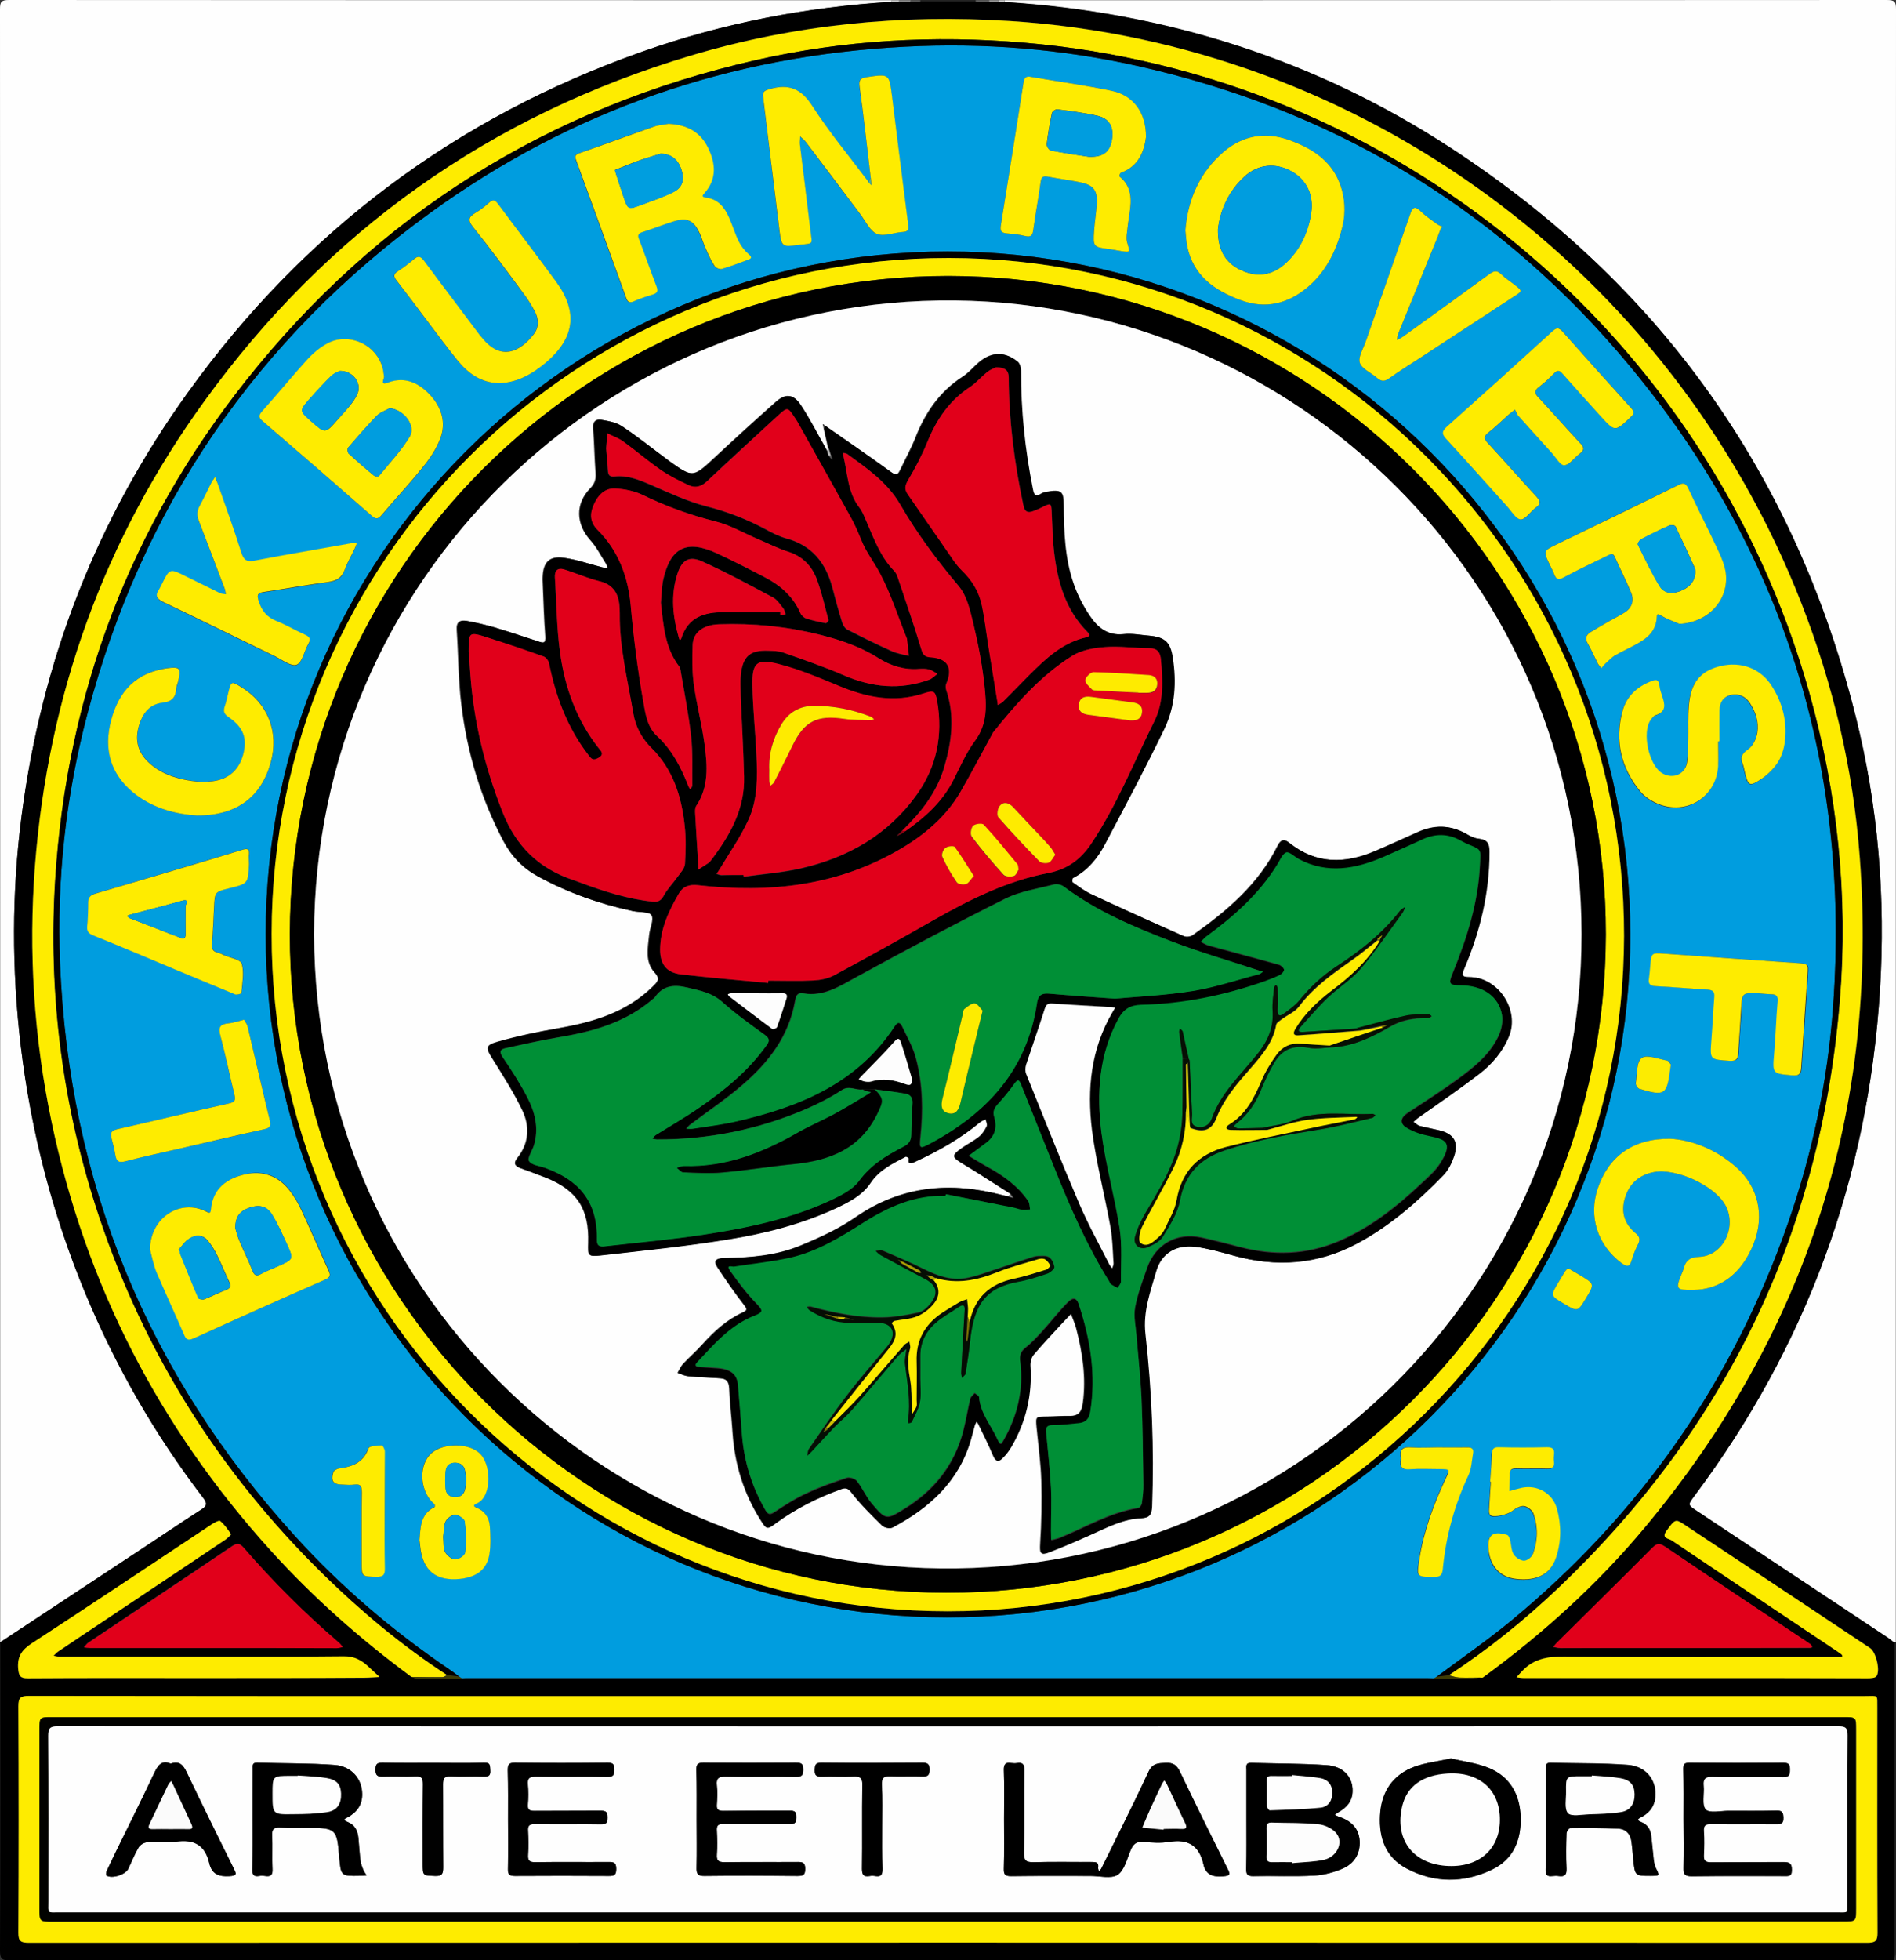 <?xml version="1.0" encoding="utf-8"?>
<!-- Generator: Adobe Illustrator 21.0.0, SVG Export Plug-In . SVG Version: 6.00 Build 0)  -->
<svg version="1.1" id="Layer_1" xmlns="http://www.w3.org/2000/svg" xmlns:xlink="http://www.w3.org/1999/xlink" x="0px" y="0px"
	 viewBox="0 0 991.2 1024.2" style="enable-background:new 0 0 991.2 1024.2;" xml:space="preserve">
<rect x="0" y="0" width="991.2" height="1024.2" fill="#333333" stroke="none"/>
<style type="text/css">
	.st0{fill:#FEFEFE;}
	.st1{fill:#1A1A1A;}
	.st2{fill:#1C1C1C;}
	.st3{fill:#5E5E5E;}
	.st4{fill:#8D8D8D;}
	.st5{fill:#545454;}
	.st6{fill:#999999;}
	.st7{fill:#CFCFCF;}
	.st8{fill:#D1D1D1;}
	.st9{fill:#009DDF;}
	.st10{fill:#FEEC00;}
	.st11{fill:#E1001A;}
	.st12{fill:#FDEC00;}
	.st13{fill:#3D3C04;}
	.st14{fill:#3E3C03;}
	.st15{fill:#FDEC01;}
	.st16{fill:#FCEC01;}
	.st17{fill:#3EB0A9;}
	.st18{fill:#020200;}
	.st19{fill:#009EDF;}
	.st20{fill:#019EDE;}
	.st21{fill:#029EDE;}
	.st22{fill:#029EDD;}
	.st23{fill:#010101;}
	.st24{fill:#FBFBFB;}
	.st25{fill:#FDFDFD;}
	.st26{fill:#B5B5B5;}
	.st27{fill:#898989;}
	.st28{fill:#535353;}
	.st29{fill:#008F36;}
	.st30{fill:#890010;}
	.st31{fill:#585858;}
	.st32{fill:#050E04;}
	.st33{fill:#061004;}
	.st34{fill:#071004;}
	.st35{fill:#081405;}
	.st36{fill:#FEEB00;}
	.st37{fill:#FEEA00;}
	.st38{fill:#AB9F00;}
	.st39{fill:#797000;}
	.st40{fill:#898000;}
	.st41{fill:#CDBE00;}
	.st42{fill:#514B00;}
	.st43{fill:#B1A500;}
	.st44{fill:#7A7200;}
	.st45{fill:#D7C700;}
	.st46{fill:#776E00;}
	.st47{fill:#E2D200;}
	.st48{fill:#A89C00;}
	.st49{fill:#010100;}
	.st50{fill:#7D7400;}
</style>
<g>
	<path class="st0" d="M525.1,0.1c153.8,0,307.6,0,461.3-0.1c4.2,0,4.8,1,4.8,4.9c-0.1,284.4-0.1,568.8-0.1,853.2c-0.3,0-0.7,0-1,0
		c-1-0.8-2-1.7-3.1-2.4c-33.3-22.1-66.5-44.1-99.8-66.2c-4.9-3.3-4.9-3.2-1.5-7.8c58.8-78.4,91-166.6,97.1-264.3
		c3-48.3-0.9-96.2-12.7-143.2C938.4,247.6,867.6,148.5,758.5,77.3c-70.8-46.2-149-71-233.3-76.3C525.1,0.7,525.1,0.4,525.1,0.1z"/>
	<path class="st0" d="M0.1,858.1c0-284.4,0-568.8-0.1-853.2C0,1,0.6,0,4.8,0c153.8,0.1,307.6,0.1,461.3,0.1c0,0.3,0,0.6,0,0.8
		C421.5,3.7,378,12.1,335.9,27c-97.7,34.5-177,93.9-237.5,177.9c-47.8,66.3-76.6,140.3-87.1,221.4c-5.2,40.2-5.2,80.4-0.4,120.6
		c5.3,44.5,16.5,87.5,33.7,128.9C60.5,714,81,749.7,106.2,782.6c2.4,3.1,2,4.3-1.2,6.3c-11.1,7.1-21.9,14.5-32.9,21.7
		C48.1,826.4,24.1,842.3,0.1,858.1z"/>
	<path d="M0.1,858.1c24-15.8,48-31.7,72-47.5c11-7.2,21.8-14.6,32.9-21.7c3.1-2,3.6-3.2,1.2-6.3C81,749.7,60.5,714,44.6,675.7
		c-17.2-41.4-28.3-84.4-33.7-128.9c-4.8-40.3-4.8-80.5,0.4-120.6c10.5-81,39.3-155.1,87.1-221.4c60.5-84,139.7-143.4,237.5-177.9
		C378,12.1,421.5,3.7,466.1,1c1.3,0,2.6,0,4,0c2,0,4,0,6,0c1.7,0,3.3,0.1,5,0.1c9.7,0,19.5,0,29.2,0c2.3,0,4.6,0,6.9,0
		c1.7,0,3.3,0,5,0c1,0,2,0,3,0c84.4,5.4,162.6,30.1,233.3,76.3c109.1,71.2,179.9,170.3,211.6,296.9c11.8,47,15.7,94.9,12.7,143.2
		c-6.1,97.7-38.4,185.9-97.1,264.3c-3.4,4.6-3.4,4.6,1.5,7.8c33.3,22.1,66.5,44.1,99.8,66.2c1.1,0.7,2.1,1.6,3.1,2.4
		c0,55.3,0,110.7,0,166c-328.4,0-656.7,0-985.1,0.1c-4.4,0-5-1.2-5-5.2C0.2,965.4,0.1,911.8,0.1,858.1z M215.1,876.2
		c1.2,0.4,2.4,1,3.6,1c7.6,0,15.2-0.2,22.8-0.3c1.2,0,2.3-0.1,3.5-0.1c167.1,0,334.2,0,501.3,0c1.2,0,2.3,0,3.5,0.1
		c4.1,0.1,8.2,0.4,12.3,0.3c4.4-0.1,8.7-0.5,13.1-0.8c31.5-22.9,60.2-49,85.2-79c84.5-101.6,121.9-218.3,111.9-350.1
		c-3.5-45.6-13.9-89.7-30.5-132.3C873.9,141.5,711.2,22.5,527.8,10.9c-56.5-3.6-112.1,1.8-166.4,18
		c-105.3,31.4-190.2,91.8-254.6,180.7C54.4,282,25.3,363.2,18.3,452.2c-3.5,45.1-0.6,89.9,8.7,134.2c17.8,85,56.2,159.5,114.5,223.9
		C163.8,834.8,188.5,856.6,215.1,876.2z M495.6,886.2c-160.1,0-320.3,0-480.4-0.1c-4.4,0-5.5,1-5.5,5.4c0.2,39.5,0.2,79,0,118.5
		c0,4.3,1.2,5.1,5.3,5.1c320.5-0.1,640.9-0.1,961.4,0c4.1,0,5.3-0.9,5.2-5.1c-0.2-39.2-0.1-78.3-0.1-117.5c0-7.4,0.9-6.3-6.4-6.3
		C815.2,886.2,655.4,886.2,495.6,886.2z M879.6,861.1c21,0,42,0,63,0c1.2,0,2.3,0,3.5,0c0.4,0,0.9-0.2,1.3-0.3
		c-0.3-0.5-0.4-1.2-0.8-1.5c-1.3-1-2.7-1.9-4.1-2.8c-24.1-16.1-48.2-32.1-72.2-48.4c-3.2-2.1-4.5-1.3-6.9,1.1
		c-16.3,16.4-32.8,32.6-49.2,48.9c-0.8,0.8-1.5,1.7-2.2,2.5c1.2,0.2,2.4,0.6,3.7,0.6C837,861.1,858.3,861.1,879.6,861.1z
		 M111.1,861.1c21.6,0,43.3,0,64.9,0c1,0,2.1-0.4,3.1-0.6c-0.6-0.7-1.2-1.5-1.9-2.2c-17.8-15.3-34.5-31.8-49.8-49.6
		c-2-2.3-3.3-2.7-6.1-0.9c-25,16.8-50,33.5-75,50.3c-1,0.7-1.6,1.8-2.5,2.6c1.1,0.1,2.2,0.3,3.3,0.3
		C68.4,861.1,89.8,861.1,111.1,861.1z M104.6,876.8c28.7,0,57.3,0,86,0c2.6,0,5.2-0.3,7.8-0.4c-1.9-1.7-3.7-3.5-5.6-5.2
		c-3.7-3.5-7.5-5.6-13.2-5.6c-34.8,0.3-69.6,0.2-104.4,0.2c-14.7,0-29.3,0-44,0c-1.1,0-2.1-0.3-3.2-0.5c0.8-0.7,1.5-1.6,2.4-2.2
		c7.9-5.3,15.7-10.6,23.6-15.8c21.3-14.2,42.6-28.5,63.9-42.7c1.2-0.8,3.1-2.6,2.9-2.8c-1.7-2.5-3.4-5-5.7-6.9
		c-0.6-0.5-3.2,0.9-4.5,1.8c-31.4,20.7-62.6,41.7-94.1,62.2c-5.3,3.4-7.5,6.9-7,13.2c0.3,3.8,1.1,5,5.1,5
		C44.6,876.7,74.6,876.8,104.6,876.8z M886.1,876.8c30.2,0,60.3,0,90.5,0c1.5,0,3.7-0.1,4.5-1c2.2-2.8-0.3-12.7-3.2-14.7
		c-32.6-21.6-65.2-43.2-97.7-64.9c-4.1-2.7-4.5-2.4-8.9,3.7c-2.7,3.7,1.3,3.8,2.7,4.8c28,18.9,56.1,37.6,84.2,56.4
		c1.5,1,3.1,2,4.5,3.1c0.3,0.2,0.4,0.8,0.7,1.1c-0.4,0.2-0.8,0.4-1.2,0.4c-1.2,0.1-2.3,0-3.5,0c-47,0-94,0.2-140.9-0.2
		c-8.7-0.1-16,1.2-22,7.7c-0.9,1-1.8,2.1-2.8,3.1c1.3,0.1,2.5,0.4,3.8,0.4C826.4,876.8,856.3,876.8,886.1,876.8z"/>
	<path class="st1" d="M990.1,1024.1c0-55.3,0-110.7,0-166c0.3,0,0.7,0,1,0c0,54,0,108,0,162C991.1,1021.5,990.4,1022.8,990.1,1024.1
		z"/>
	<path class="st2" d="M510.2,1c-9.7,0-19.5,0-29.2,0c0.1-0.3,0.1-0.6,0.1-0.9c9.7,0,19.3,0,29,0C510.1,0.4,510.2,0.7,510.2,1z"/>
	<path class="st3" d="M510.2,1c-0.1-0.3-0.1-0.6-0.1-0.9c2.3,0,4.7,0,7,0c0,0.3,0,0.6,0.1,0.9C514.9,1,512.6,1,510.2,1z"/>
	<path class="st4" d="M476,0.9c-2,0-4,0-6,0c0-0.3,0-0.5,0.1-0.8c2,0,4,0,6,0C476.1,0.4,476,0.7,476,0.9z"/>
	<path class="st5" d="M476,0.9c0-0.3,0.1-0.5,0.1-0.8c1.7,0,3.3,0,5,0c0,0.3,0,0.6-0.1,0.9C479.3,1,477.7,1,476,0.9z"/>
	<path class="st6" d="M517.2,1c-0.1-0.3-0.1-0.6-0.1-0.9c1.7,0,3.3,0,5,0c0,0.3,0,0.6,0.1,0.9C520.5,1,518.8,1,517.2,1z"/>
	<path class="st7" d="M470.1,0.1c0,0.3-0.1,0.5-0.1,0.8c-1.3,0-2.6,0-4,0c0-0.3,0-0.6,0-0.8C467.4,0.1,468.8,0.1,470.1,0.1z"/>
	<path class="st8" d="M522.2,1c-0.1-0.3-0.1-0.6-0.1-0.9c1,0,2,0,3,0c0,0.3,0,0.6,0,0.8C524.1,1,523.1,1,522.2,1z"/>
	<path class="st9" d="M749.7,876.9c-1.2,0-2.3-0.1-3.5-0.1c-167.1,0-334.2,0-501.3,0c-1.2,0-2.3,0-3.5,0.1c-0.5-0.3-1-0.6-1.4-0.9
		c-1.7-1.3-3.4-2.6-5.2-3.8c-29.5-20-56.5-43-80.4-69.4C77.2,718,36.1,618.2,31.4,503.6c-1.8-44.2,3-87.8,14.3-130.6
		c28.7-108.4,88.4-195.9,179.1-261.7C298.8,57.6,382,29,473.3,24.4c40.8-2.1,81.2,1.1,121.1,10c100.1,22.4,184.5,71.9,251.4,149.5
		c84.6,98.2,121.8,212.7,112.5,342.1c-2.8,38.5-10.7,76.1-23.4,112.6c-28.8,83-77.2,152.5-145.1,208.4
		c-12.4,10.2-25.7,19.4-38.7,29.1C750.7,876.4,750.2,876.7,749.7,876.9z M455.2,92.9c-0.4,0.7-0.8,1.5-1.2,2.2
		c-9.9-13.2-20.5-25.9-29.4-39.7c-5.9-9.2-12.4-11.8-22.5-8.8c-2.9,0.9-3.6,1.4-3.2,4.4c3,23.1,5.6,46.3,8.5,69.4
		c1.1,8.5,1.2,8.6,9.9,7.6c8.4-1.1,7.3,0.5,6.2-8.3c-1.7-14.7-3.6-29.4-5.4-44.1c-0.2-1.4,0-2.9,0.1-4.3c1,1,2.2,1.8,3,2.9
		c9.4,12.5,18.8,25,28.3,37.5c2.8,3.7,5.1,8.9,8.8,10.5c3.7,1.6,9-0.8,13.7-1c3-0.1,3.1-1.3,2.7-3.8c-2.9-22.5-5.7-44.9-8.5-67.4
		c-1.4-11.5-1.4-11.4-13.1-9.7c-3.3,0.5-4.3,1.4-3.8,5C451.6,61.2,453.3,77.1,455.2,92.9z M495.4,131.4
		c-196.7,0-356.6,160.1-356.5,356.9c0.1,196.6,159.8,356.7,356.1,356.8c197.3,0.1,357.4-159.9,357.3-357.1
		C852.1,291.2,692.2,131.4,495.4,131.4z M200.8,196.9c-0.5-2.3-0.6-4.6-1.4-6.7c-4.3-11-17.8-16.4-28.1-10.7
		c-4,2.2-7.7,5.4-10.8,8.7c-8,8.7-15.5,17.9-23.3,26.7c-2,2.3-2,3.4,0.4,5.4c19,16.3,37.8,32.6,56.6,49.1c2.3,2,3.4,2.1,5.5-0.3
		c7.1-8.4,14.6-16.4,21.5-25c3.6-4.5,7-9.4,9-14.7c3.2-8.5,0.8-16.5-5.3-23c-6-6.4-13.1-9.7-22-6.4
		C198.7,201.4,200.6,198.4,200.8,196.9z M78.4,652.8c0.7,2.5,1.6,7.3,3.5,11.6c4.6,11,9.7,21.9,14.5,32.8c1.2,2.7,2.2,3.3,5.1,2
		c22.8-10.4,45.7-20.6,68.7-30.7c2.9-1.3,2.7-2.4,1.7-4.8c-4.7-10.4-9.3-21-14.1-31.4c-1.7-3.6-3.7-7.1-6.1-10.2
		c-5.9-7.7-14-10.8-23.4-8.6c-9.6,2.2-16.8,7.4-17.8,18.2c-0.2,2.6-1,2-2.6,1.2C94.5,626.4,78.6,635.9,78.4,652.8z M599.1,71.7
		c0.1-12.9-6.7-21.9-18.2-24.3c-13.8-2.9-27.8-4.8-41.8-7.2c-2.4-0.4-3.6,0.2-4,2.8c-3.9,25-7.8,49.9-11.9,74.9
		c-0.4,2.5,0.2,3.7,2.8,4c3.3,0.4,6.7,0.6,9.9,1.4c3.2,0.8,3.9-0.5,4.3-3.4c1.1-8.2,2.7-16.4,3.8-24.6c0.3-2.5,1-3.5,3.7-3
		c5.7,1.1,11.5,1.8,17.2,3c6.8,1.4,8.9,4.2,8.5,11.2c-0.3,4.6-1.1,9.3-1.4,13.9c-0.6,8.7-0.5,8.7,8.3,9.8c2,0.3,3.9,0.7,5.9,1
		c4.8,0.7,4.7,0.7,3.2-4c-0.4-1.4-0.5-3-0.4-4.4c0.4-3.8,0.9-7.6,1.5-11.4c1.1-7.2,1.2-14-5.2-19.1c-0.2-0.2,0.2-1.9,0.6-2
		C595.6,86.8,598.2,78.8,599.1,71.7z M349.5,64.7c-2.1,0.4-5.1,0.6-7.9,1.5c-13,4.5-25.9,9.3-39,13.9c-2.7,0.9-2.1,2.3-1.4,4.1
		c8.7,23.7,17.3,47.5,25.9,71.2c0.8,2.3,1.6,3.3,4.2,2c3.2-1.5,6.5-2.5,9.8-3.5c2.5-0.7,2.8-1.9,1.9-4.3c-3.1-8.1-5.9-16.2-9-24.3
		c-0.8-2.1-0.8-3.2,1.6-4c5.4-1.7,10.6-3.8,16-5.5c7.6-2.4,11-0.8,14.2,6.5c1.1,2.6,2,5.3,3.1,7.9c1.4,3,2.7,6.1,4.5,8.8
		c0.6,1,2.7,1.8,3.8,1.5c4.5-1.3,8.8-3,13.2-4.6c1.8-0.7,3-1.2,0.7-3.2c-2.1-1.7-3.8-4-5-6.4c-2-4-3.3-8.3-5.1-12.5
		c-2.3-5.5-5.8-9.8-12.2-10.6c-2.6-0.3-1.6-1.2-0.6-2.4c6.5-7.5,5.7-15.7,1.7-23.7C366.1,69.1,359.3,65.1,349.5,64.7z M878,326
		c15.1-0.8,26.1-12.6,24.1-26.7c-0.6-3.9-2.1-7.7-3.8-11.3c-5.2-11-10.7-21.8-15.8-32.8c-1.5-3.2-2.8-2.9-5.5-1.6
		c-21,10.3-42.1,20.5-63.2,30.8c-7.1,3.5-7.1,3.5-3.6,10.9c0.7,1.5,1.6,2.9,2.1,4.5c1,2.7,2.2,3.4,5.1,1.9c7.5-4,15.1-7.6,22.7-11.3
		c1.4-0.7,2.8-2,4,0.6c2.8,6.2,5.8,12.3,8.5,18.6c1.8,4.2,0.7,7.9-3.3,10.4c-2.5,1.6-5.2,2.9-7.8,4.4c-3.3,1.9-6.6,3.9-9.9,5.8
		c-2.4,1.5-3.4,3.2-1.6,6.1c2,3.2,3.4,6.8,5.1,10.2c0.5,1,1.3,1.8,1.9,2.7c0.8-0.9,1.5-1.9,2.4-2.7c1.6-1.5,3.1-3.1,4.9-4.1
		c4-2.3,8.3-4.2,12.3-6.5c5.1-2.9,9.2-6.7,9.4-13.2c0.1-1.9,0.2-2.2,2.2-1.1C871.3,323.5,874.7,324.6,878,326z M619.7,120.3
		c0.3,2.8,0.4,5.5,0.9,8.1c3.1,15.5,14.1,23.4,27.9,28.4c13.2,4.9,24.9,1.9,35.3-6.9c9.1-7.8,14.4-18.1,17.5-29.6
		c1.9-7,2.1-14,0.2-21.1c-4-14.4-14.7-21.5-27.8-26.1c-12.5-4.4-24.2-2.2-34.1,6.3C627.1,90.1,621,104.1,619.7,120.3z M792,214
		c0.6,1.1,0.9,2.3,1.7,3.1c5.7,6.5,11.5,12.9,17.4,19.3c2.2,2.4,4.7,6.8,6.8,6.7c2.8-0.2,5.3-4.1,8.1-6.1c2.6-1.9,2.3-3.2,0.2-5.4
		c-7.4-7.9-14.5-16.1-21.9-24c-2.1-2.3-2.1-3.6,0.3-5.4c2.8-2.1,5.4-4.5,7.8-7c1.8-1.8,2.9-1.8,4.6,0.1c6.6,7.5,13.3,14.9,20,22.3
		c7.4,8.2,7.4,8.1,15.6,0.3c1.9-1.8,1.8-2.9,0.2-4.7c-12-13.2-23.9-26.4-35.7-39.8c-2-2.3-3.1-2.5-5.4-0.3
		c-18.3,16.7-36.7,33.3-55.3,49.9c-2.6,2.4-2.6,3.7-0.3,6.3c10.7,11.6,21.2,23.5,31.8,35.2c2.3,2.6,4.7,6.8,7.2,6.9
		c2.6,0.1,5.1-4.2,7.9-6.2c2.7-2,2.6-3.3,0.3-5.7c-8.6-9.3-16.9-18.8-25.5-28.1c-2.2-2.3-2-3.5,0.4-5.4c3.6-2.9,7-6.2,10.5-9.3
		C789.4,216.1,790.2,215.5,792,214z M112.4,249.2c-0.6,1-1.1,1.7-1.5,2.4c-2.2,4.3-4.1,8.7-6.5,12.9c-1.5,2.7-1.6,5.1-0.4,8
		c4.6,11.7,9,23.6,13.5,35.4c0.3,0.9,0.4,1.9,0.6,2.8c-1-0.2-2.2-0.2-3.1-0.6c-6-2.9-11.9-5.8-17.9-8.8c-8.4-4.2-8.4-4.2-12.5,4.1
		c-0.4,0.9-0.8,1.8-1.4,2.7c-2,3.1-1.6,4.8,2.1,6.6c19.5,9.3,38.8,18.9,58.3,28.3c3.8,1.9,8.7,5.6,11.5,4.5c3-1.2,3.9-7.2,6.1-10.9
		c1.5-2.7,0.6-3.7-1.8-4.8c-5-2.3-9.7-5.2-14.8-7.1c-5.1-2-7.8-5.4-9.4-10.5c-1-3.2-0.6-4.2,2.7-4.7c11.2-1.6,22.3-3.7,33.5-5.2
		c4.4-0.6,7.3-2,8.8-6.4c1.3-3.7,3.4-7.2,5.1-10.8c0.5-1,0.9-2.1,1.3-3.2c-1.1,0.1-2.2,0-3.3,0.2c-16.7,2.9-33.4,5.8-50.1,9
		c-4.1,0.8-5.7-0.1-7-4.1c-4-12.3-8.4-24.5-12.6-36.7C113.4,251.3,113,250.5,112.4,249.2z M898.2,387.4c0.2,0,0.4,0,0.5,0
		c0-5.3-0.1-10.6,0-16c0.1-4,1.7-7.2,6-8.1c4.2-1,7.6,0.7,9.9,4.2c3.2,4.7,4.9,10.1,3.9,15.6c-0.5,3.2-2.4,7-4.9,8.7
		c-3.3,2.3-4.1,4.2-2.7,7.6c0.5,1.2,0.7,2.6,1,3.9c1.9,7.7,2.4,8.1,9,3.7c3.2-2.2,6.2-5.2,8.3-8.4c1.9-3,3.1-6.7,3.6-10.2
		c1.5-10.8-1-20.9-6.9-30c-6-9.1-16.2-12.8-27-10.1c-10.2,2.6-15.2,8.6-16.2,20.6c-0.5,5.8-0.1,11.6-0.3,17.5c-0.1,4,0,8-0.6,12
		c-0.9,6.4-7.3,9.2-12.9,5.9c-7.1-4.1-10.9-21.5-6.1-28c0.7-0.9,1.5-2.1,2.5-2.4c5.6-1.8,4.9-5.6,3.5-9.8c-0.6-1.9-1.3-3.8-1.5-5.8
		c-0.3-3.4-1.9-3.1-4.4-2.1c-7.5,2.9-12.8,8-14.9,15.7c-4.1,15.5-0.7,29.7,9.5,42c2.2,2.7,5.6,4.8,8.9,6.2
		c15,6.4,30.6-3.3,31.6-19.5C898.5,396,898.2,391.7,898.2,387.4z M260.9,200.2c9.6-0.2,17.6-5,24.8-11.1c14.7-12.5,16.4-26,5.1-41.7
		c-9.9-13.8-20.4-27.2-30.5-40.8c-1.5-2-2.5-2.6-4.6-0.8c-2.2,2-4.6,3.9-7.2,5.4c-3.6,2.1-4.2,3.8-1.3,7.4
		c8.9,11.2,17.4,22.7,26,34.2c2.4,3.2,4.6,6.6,6.4,10.1c2,3.9,2.2,8.2-0.7,11.8c-7.1,9-17,14.1-26.8,2c-0.9-1.2-1.9-2.3-2.8-3.5
		c-9.2-12.2-18.5-24.4-27.6-36.8c-1.8-2.4-3.1-3-5.5-0.9c-2.6,2.3-5.5,4.4-8.4,6.3c-2.3,1.5-2.2,2.7-0.6,4.7
		c5.5,7.1,10.9,14.3,16.3,21.5c5.1,6.8,10.2,13.6,15.5,20.2C244.7,195,251.3,200,260.9,200.2z M130.2,451.5c0-1.5-0.2-3,0-4.5
		c0.4-3.1-0.1-4.1-3.6-3c-25.4,7.7-50.9,15.3-76.5,22.8c-2.7,0.8-3.9,1.9-3.9,4.8c0.1,4-0.1,8-0.5,12c-0.3,2.8,0.6,4.1,3.2,5.1
		c14.2,5.7,28.2,11.7,42.4,17.6c10.6,4.4,21.1,8.9,31.8,13.2c0.9,0.4,3.1-0.3,3.2-0.7c0.4-5.1,1.5-10.6,0.2-15.3
		c-0.6-2.2-6.2-3.1-9.5-4.6c-1.1-0.5-2.1-1-3.2-1.3c-2.4-0.5-3.1-1.9-2.9-4.3c0.5-6.5,0.8-13,1.1-19.5c0.4-7.9,0.4-7.9,8.1-9.8
		C129.7,461.6,129.7,461.6,130.2,451.5z M102.8,426.1c20.8,0.2,33.7-9.5,38.8-27.7c4.5-16-1.5-31.1-15.6-39.6
		c-4.9-2.9-5-2.9-6.4,2.4c-0.7,2.6-1.1,5.2-2,7.7c-0.9,2.6-0.4,4.1,2,5.7c7.5,5.2,9.7,10.8,7.8,18.8c-2,8.5-7.5,13.6-16.1,14.7
		c-3.7,0.5-7.7,0.4-11.4-0.2c-8.7-1.4-16.8-4.1-23.1-10.6c-5.1-5.3-6.1-11.6-4-18.5c1.9-6.1,5.4-11,12.1-11.7
		c4.8-0.5,7.1-2.6,7.3-7.3c0.1-1.1,0.6-2.2,0.9-3.4c1.9-7.6,1.3-8.3-6.5-7.2c-0.5,0.1-1,0.2-1.5,0.3c-16.3,3.1-24.2,14.2-27.5,29.3
		c-3.3,14.9,1.5,27.3,13.8,36.5C81.3,422.8,92.8,425.5,102.8,426.1z M873.2,595c-19.8-0.1-32.4,9.4-38,26.2
		c-4.8,14.5,0,29.3,12.3,38.6c2.7,2,4.3,2.6,5.5-1.3c0.8-2.9,1.9-5.7,3.3-8.3c1.3-2.5,0.9-4.1-1.3-5.9c-5.9-4.8-7.7-11.1-5.5-18.4
		c2.3-7.5,7.4-12.1,15.2-13.5c11.6-2.1,31,6.8,37,16.8c6.7,11.2-0.5,26.9-13.3,27.5c-5.3,0.3-7.3,2.3-8.4,6.7
		c-0.2,0.8-0.6,1.5-0.9,2.3c-3.2,7.9-2.9,8.4,6,8.3c14.4-0.1,25.7-8.8,31.8-24.5c5.6-14.4,2.4-29.3-9.2-39.6
		C897,600.4,884.3,595.6,873.2,595z M919.2,519c2.3,0.2,4.7,0.4,7,0.5c2.7,0.1,3.6,0.9,3.4,3.9c-0.8,9-1.1,18-1.8,26.9
		c-0.9,10.9-1,10.7,9.6,11.6c3.3,0.3,4.3-0.7,4.5-3.9c1-16.3,2.3-32.6,3.3-48.8c0.4-5.6,0.3-5.6-5.4-6c-23.1-1.6-46.2-3.2-69.3-4.9
		c-6.9-0.5-6.9-0.6-7.5,6.6c-0.2,2-0.3,4-0.6,6c-0.5,3,0.1,4.3,3.7,4.4c9,0.3,17.9,1.3,26.9,1.8c2.9,0.1,3.7,1.1,3.5,3.9
		c-0.6,7.5-0.9,15-1.5,22.4c-0.8,10.5-0.9,10.3,9.6,10.9c3.6,0.2,4.2-1.2,4.4-4.1c0.4-7.6,1-15.3,1.5-22.9
		C910.7,518.7,910.6,518.7,919.2,519z M753.2,119.5c0.3-0.3,0.6-0.7,0.9-1c-1-0.5-2.1-0.9-3.1-1.6c-2.8-2.1-5.7-4.1-8.3-6.5
		c-3.1-3-4.2-2-5.5,1.6c-7.6,22.2-15.5,44.2-23.2,66.4c-1.3,3.7-4.1,8-3.1,11.2c1,3.2,5.8,5.1,8.8,7.7c2.2,1.9,3.9,2.2,6.5,0.4
		c5.5-4,11.4-7.6,17.1-11.3c16.2-10.6,32.3-21.1,48.5-31.7c4.1-2.7,4.1-2.7,0.1-5.8c-2.4-1.8-4.9-3.5-7.1-5.6c-2.3-2.3-4-1.7-6.3,0
		c-14.9,10.9-29.9,21.7-44.9,32.5c-1,0.7-2.2,1.3-3.3,1.9c0.3-1.2,0.4-2.6,0.8-3.7c6.9-16.9,13.8-33.9,20.7-50.8
		C752.3,122,752.8,120.7,753.2,119.5z M127.6,532.8c-3.3,0.8-5.7,1.7-8.2,1.9c-4.4,0.4-5.3,2.1-4.2,6.4c2.7,10.1,4.7,20.4,7.3,30.5
		c0.7,3,0.7,4.2-2.9,5c-19.5,4.3-38.8,9.1-58.2,13.4c-3,0.7-3.9,1.8-3.1,4.7c0.8,2.9,1.5,5.8,2,8.7c0.6,3.1,1.6,4.4,5.2,3.4
		c9.5-2.5,19.1-4.5,28.6-6.7c14.6-3.3,29.1-6.7,43.7-10c2.6-0.6,4-1.2,3.3-4.5c-4-16.5-7.8-33-11.7-49.4
		C129.1,534.9,128.2,533.8,127.6,532.8z M219.3,804.7c0.1,1.4,0.2,2.3,0.3,3.3c1.3,12.6,8.2,18.2,20.9,16.9
		c8.8-0.9,14.1-5.1,15.3-13.1c0.7-4.7,0.5-9.6,0.2-14.3c-0.3-4.4-2.4-7.9-6.8-9.7c-2.4-1-1.6-1.6,0.1-2.4c7.8-3.4,7.9-21.2,0.6-26.8
		c-6.9-5.2-20.5-4.4-25.7,1.9c-5.7,6.9-4.3,19.5,2.9,25.4c0.3,0.2,0.2,1.4,0,1.5C219.7,791.1,219.9,798.2,219.3,804.7z M779,774.4
		c0.1,0,0.1,0,0.2,0c-0.3,4.8-0.7,9.6-0.9,14.5c0,1,0.1,2.6,0.7,3.1c1.8,1.4,9.4-0.7,11.2-2.1c1.7-1.4,4.3-2.9,6.3-2.7
		c1.8,0.2,4.4,2.2,5,4c2.5,6.9,2.3,14.1-0.3,21c-0.6,1.6-3.1,3.6-4.7,3.6c-1.9,0-4.4-1.7-5.4-3.4c-1.3-2.2-1.2-5.1-1.9-7.6
		c-0.2-0.9-0.8-2.3-1.5-2.5c-7.7-2.4-10.6,0-9.7,7.8c1,8.8,6.2,14.3,14.5,15.2c10.8,1.2,17.9-2.5,20.8-11.2
		c2.8-8.4,2.8-17.1,0.4-25.6c-2.3-8.1-10.3-12.5-18.4-10.8c-2.2,0.5-4.3,1.1-6.4,1.7c0.1-2.5,0.1-5,0.2-7.5c0-0.3,0.1-0.7,0-1
		c-0.2-2.6,0.9-3.5,3.5-3.4c5.3,0.2,10.7-0.1,16,0.1c2.8,0.1,4-0.7,3.6-3.6c-0.2-1.1-0.1-2.3,0-3.5c0.4-3-0.6-4.1-3.8-4
		c-8.3,0.2-16.6,0.2-25,0c-2.9-0.1-3.6,1-3.7,3.7C779.8,764.7,779.3,769.6,779,774.4z M751.5,756.3c-4.7,0-9.3,0.3-14-0.1
		c-4-0.3-6,0.7-5.3,5.1c0.1,0.5,0.1,1,0,1.5c-0.6,3.6,0.6,5.1,4.5,4.8c5.3-0.4,10.7-0.1,16-0.1c5.2,0,5.2,0,3,4.8
		c-6.4,13.6-11.6,27.6-13.9,42.5c-1.4,9.2-1.5,9,7.6,9.1c3.4,0,4.4-0.9,4.7-4.4c1.6-17,6.1-33.3,13.4-48.8c1.6-3.4,1.7-7.6,2.4-11.4
		c0.4-2.4-0.7-3.2-3.1-3.1C761.9,756.4,756.7,756.3,751.5,756.3z M201.1,789.9c0-10.5,0.1-21-0.1-31.5c0-1.1-1.1-3.2-1.6-3.2
		c-2.4,0.2-6.5,0.3-6.9,1.5c-2.7,7.6-8.5,9.7-15.5,10.6c-1,0.1-2.6,1-2.9,1.8c-1.5,4.8,0,6.6,4.9,6.6c2,0,4,0.2,6,0
		c3.4-0.5,4.1,1.1,4,4.2c-0.2,12.2-0.1,24.3-0.1,36.5c0,7.5,0,7.3,7.7,7.5c3.6,0.1,4.4-1.1,4.4-4.5
		C201,809.6,201.1,799.7,201.1,789.9z M819.7,662.6c-0.6,0.6-1.2,1.2-1.6,1.8c-1.1,1.8-2.2,3.7-3.3,5.5c-4.2,7-4.2,7,2.8,11.3
		c7.2,4.3,7.2,4.3,11.6-3c4.4-7.3,4.4-7.3-2.9-11.7C824.2,665.2,822.1,664,819.7,662.6z M873.5,556.2c-0.3-0.4-1-1.8-2-2
		c-4.5-0.8-10.5-3.4-13.3-1.4c-2.7,1.9-2.4,8.4-3.1,13c-0.1,0.9,1,2.8,1.8,3.1c13.5,4,14.4,3.3,16.2-10.6
		C873.2,558,873.3,557.6,873.5,556.2z"/>
	<path class="st10" d="M215.1,876.2c-26.6-19.7-51.3-41.4-73.5-66C83.3,745.9,44.9,671.4,27,586.4c-9.3-44.3-12.2-89.1-8.7-134.2
		c6.9-89,36.1-170.2,88.5-242.5c64.3-88.9,149.3-149.3,254.6-180.7c54.3-16.2,109.9-21.6,166.4-18
		c183.4,11.6,346.1,130.6,413.9,304.2c16.6,42.6,27.1,86.7,30.5,132.3c10,131.8-27.4,248.5-111.9,350.1c-24.9,30-53.7,56-85.2,79
		c-4.1,0-8.3,0.2-12.4,0c-1.8-0.1-3.6-0.8-5.4-1.2c20.5-13.5,39.6-28.8,57.4-45.7c88-83.8,137.4-186.2,147.2-307.4
		c4.4-54.4-1.3-108.1-16.1-160.7C893,174.5,728.7,38.6,535.2,22.3c-47.1-4-93.9-1.4-140.1,9.1c-108.3,24.7-197.5,80.4-266.5,167.4
		c-60.6,76.4-93.7,163.6-99.8,261c-3.7,60,3.8,118.6,22.9,175.7c24,71.9,63.3,134.2,117.4,187.2c19.9,19.5,41.3,37.3,64.6,52.5
		c-0.8,0.4-1.6,1.1-2.4,1.1C226,876.4,220.5,876.3,215.1,876.2z"/>
	<path class="st10" d="M495.6,886.2c159.8,0,319.6,0,479.4,0c7.2,0,6.3-1.1,6.4,6.3c0,39.2-0.1,78.3,0.1,117.5
		c0,4.2-1.2,5.1-5.2,5.1c-320.5-0.1-640.9-0.1-961.4,0c-4.1,0-5.3-0.9-5.3-5.1c0.2-39.5,0.2-79,0-118.5c0-4.5,1.2-5.4,5.5-5.4
		C175.3,886.3,335.4,886.2,495.6,886.2z M495.6,1004c156,0,312,0,468,0c6.8,0,6.8,0,6.8-6.9c0-31.2,0-62.3,0-93.5
		c0-6.3,0-6.3-6.4-6.3c-312.3,0-624.6,0-936.9,0c-6.2,0-6.3,0.1-6.3,6.5c0,31.2,0,62.3,0,93.5c0,6.8,0,6.8,7,6.8
		C183.6,1004,339.6,1004,495.6,1004z"/>
	<path class="st11" d="M879.6,861.1c-21.3,0-42.6,0-63.9,0c-1.2,0-2.4-0.4-3.7-0.6c0.7-0.8,1.4-1.8,2.2-2.5
		c16.4-16.3,32.9-32.5,49.2-48.9c2.4-2.4,3.7-3.2,6.9-1.1c24,16.3,48.1,32.3,72.2,48.4c1.4,0.9,2.8,1.8,4.1,2.8
		c0.4,0.3,0.6,1,0.8,1.5c-0.4,0.1-0.9,0.3-1.3,0.3c-1.2,0-2.3,0-3.5,0C921.6,861.1,900.6,861.1,879.6,861.1z"/>
	<path class="st11" d="M111.1,861.1c-21.3,0-42.6,0-63.9,0c-1.1,0-2.2-0.2-3.3-0.3c0.8-0.9,1.5-2,2.5-2.6c25-16.8,50.1-33.4,75-50.3
		c2.7-1.8,4.1-1.4,6.1,0.9c15.4,17.8,32,34.3,49.8,49.6c0.7,0.6,1.3,1.4,1.9,2.2c-1,0.2-2.1,0.6-3.1,0.6
		C154.3,861.1,132.7,861.1,111.1,861.1z"/>
	<path class="st10" d="M104.6,876.8c-30,0-60-0.1-90,0.1c-4,0-4.7-1.2-5.1-5c-0.5-6.2,1.7-9.7,7-13.2c31.5-20.5,62.7-41.4,94.1-62.2
		c1.4-0.9,3.9-2.3,4.5-1.8c2.3,1.9,4,4.4,5.7,6.9c0.1,0.2-1.8,2-2.9,2.8c-21.3,14.3-42.6,28.5-63.9,42.7
		c-7.9,5.3-15.8,10.5-23.6,15.8c-0.9,0.6-1.6,1.5-2.4,2.2c1.1,0.2,2.1,0.5,3.2,0.5c14.7,0,29.3,0,44,0c34.8,0,69.6,0.2,104.4-0.2
		c5.7-0.1,9.5,2.1,13.2,5.6c1.9,1.7,3.7,3.5,5.6,5.2c-2.6,0.1-5.2,0.4-7.8,0.4C161.9,876.8,133.2,876.8,104.6,876.8z"/>
	<path class="st12" d="M886.1,876.8c-29.8,0-59.6,0-89.5,0c-1.3,0-2.5-0.2-3.8-0.4c0.9-1,1.8-2.1,2.8-3.1c6-6.5,13.3-7.8,22-7.7
		c47,0.4,94,0.2,140.9,0.2c1.2,0,2.3,0,3.5,0c0.4,0,0.8-0.3,1.2-0.4c-0.2-0.4-0.3-0.9-0.7-1.1c-1.5-1.1-3-2.1-4.5-3.1
		c-28.1-18.8-56.2-37.5-84.2-56.4c-1.4-0.9-5.4-1-2.7-4.8c4.4-6.1,4.8-6.4,8.9-3.7c32.6,21.6,65.2,43.2,97.7,64.9
		c3,2,5.4,11.9,3.2,14.7c-0.7,0.9-2.9,1-4.5,1C946.4,876.8,916.2,876.8,886.1,876.8z"/>
	<path class="st13" d="M215.1,876.2c5.4,0.1,10.9,0.2,16.3,0.2c0.8,0,1.6-0.7,2.4-1.1c2.1,0.3,4.1,0.5,6.2,0.8
		c0.5,0.3,1,0.6,1.4,0.9c-7.6,0.1-15.2,0.3-22.8,0.3C217.5,877.2,216.3,876.6,215.1,876.2z"/>
	<path class="st14" d="M757.3,875.3c1.8,0.4,3.6,1.1,5.4,1.2c4.1,0.2,8.3,0,12.4,0c-4.4,0.3-8.7,0.7-13.1,0.8
		c-4.1,0.1-8.2-0.2-12.3-0.3c0.5-0.3,0.9-0.6,1.4-0.9C753.2,875.8,755.3,875.5,757.3,875.3z"/>
	<path d="M757.3,875.3c-2.1,0.3-4.1,0.5-6.2,0.8c12.9-9.7,26.2-18.8,38.7-29.1c67.8-55.9,116.2-125.4,145.1-208.4
		c12.7-36.5,20.6-74,23.4-112.6c9.4-129.4-27.9-243.9-112.5-342.1C778.9,106.3,694.4,56.8,594.4,34.4c-39.9-8.9-80.4-12.1-121.1-10
		C382,29,298.8,57.6,224.8,111.3C134.1,177.2,74.3,264.6,45.7,373c-11.3,42.8-16.1,86.4-14.3,130.6c4.7,114.6,45.8,214.4,123,299.2
		c24,26.4,50.9,49.3,80.4,69.4c1.8,1.2,3.4,2.5,5.2,3.8c-2.1-0.3-4.1-0.5-6.2-0.8c-23.4-15.3-44.7-33-64.6-52.5
		c-54.1-53-93.4-115.3-117.4-187.2c-19-57-26.6-115.6-22.9-175.7c6.1-97.4,39.2-184.7,99.8-261c69-87,158.2-142.7,266.5-167.4
		c46.1-10.5,93-13.1,140.1-9.1C728.7,38.6,893,174.5,945.7,361.5c14.8,52.6,20.5,106.2,16.1,160.7
		c-9.8,121.2-59.2,223.6-147.2,307.4C796.9,846.5,777.9,861.8,757.3,875.3z"/>
	<path d="M495.4,131.4c196.8,0,356.7,159.8,356.9,356.6c0.1,197.2-160,357.2-357.3,357.1c-196.2-0.1-356-160.2-356.1-356.8
		C138.8,291.5,298.7,131.4,495.4,131.4z M495.4,841.9c194.5,0,353.4-158.5,353.7-352.8c0.3-195.4-157.8-354.1-352.9-354.3
		C300.7,134.6,142.3,292.6,142,487.9C141.8,682.9,300.5,841.9,495.4,841.9z"/>
	<path class="st10" d="M200.8,196.9c-0.2,1.6-2.1,4.6,2,3c8.8-3.3,16,0,22,6.4c6.1,6.6,8.6,14.6,5.3,23c-2,5.3-5.4,10.3-9,14.7
		c-6.9,8.6-14.4,16.6-21.5,25c-2,2.4-3.2,2.4-5.5,0.3c-18.8-16.5-37.6-32.8-56.6-49.1c-2.4-2-2.4-3.1-0.4-5.4
		c7.9-8.8,15.4-18,23.3-26.7c3.1-3.4,6.8-6.6,10.8-8.7c10.3-5.6,23.8-0.3,28.1,10.7C200.3,192.2,200.4,194.6,200.8,196.9z
		 M203.7,213.3c-2.3,1.3-4.9,2.1-6.7,3.9c-5.2,5.4-10.1,11-15,16.7c-0.5,0.6-0.3,2.5,0.3,3.1c4.3,4,8.7,7.8,13.2,11.5
		c0.6,0.5,2.2,0.7,2.5,0.3c5.6-6.8,11.7-13.3,16.2-20.7C217.6,222.4,211,213.9,203.7,213.3z M177.6,193.8c-1,0.6-3.1,1.3-4.5,2.7
		c-3.8,3.7-7.4,7.7-10.9,11.6c-5.8,6.5-5.7,6.6,0.8,12.3c7.1,6.2,7.1,6.2,13.4-1c2.4-2.7,4.9-5.4,7.2-8.3c1.4-1.8,2.7-3.8,3.5-5.9
		C189,199.9,184.3,193.6,177.6,193.8z"/>
	<path class="st10" d="M78.4,652.8c0.2-16.9,16.1-26.5,29.3-19.8c1.6,0.8,2.4,1.4,2.6-1.2c1-10.8,8.2-16,17.8-18.2
		c9.4-2.1,17.5,0.9,23.4,8.6c2.4,3.1,4.5,6.7,6.1,10.2c4.8,10.4,9.3,20.9,14.1,31.4c1.1,2.3,1.2,3.5-1.7,4.8
		c-23,10.1-45.9,20.3-68.7,30.7c-2.9,1.3-4,0.7-5.1-2c-4.8-11-9.8-21.8-14.5-32.8C80,660.1,79.1,655.3,78.4,652.8z M123,641.7
		c0.4,1.3,1,3.9,2,6.3c2.2,5.4,4.9,10.6,7,16c1.1,2.9,2.4,2.8,4.7,1.5c2.8-1.5,5.7-2.6,8.6-3.9c8.2-3.6,8.3-3.6,4.5-11.9
		c-2.3-5.1-4.6-10.3-7.6-15.1c-2.8-4.5-6.7-5.3-11.8-3.6C125.3,632.8,123,635.7,123,641.7z M93.3,653.1c0.3,0.3,0.6,0.5,0.9,0.8
		c0.1,0.5,0,1,0.2,1.5c3.1,7.7,6.1,15.3,9.4,22.9c0.2,0.5,2.2,0.9,3,0.6c3.8-1.5,7.5-3.4,11.4-4.9c2.6-1,2.6-2.3,1.6-4.4
		c-2.2-4.6-4.1-9.4-6.4-14c-1.4-2.8-3.1-5.5-5.1-7.8c-2.6-2.8-6.2-2.6-9.1-0.7C96.7,648.5,95.1,651,93.3,653.1z"/>
	<path class="st10" d="M455.2,92.9c-1.9-15.9-3.6-31.8-5.8-47.6c-0.5-3.6,0.5-4.5,3.8-5c11.7-1.7,11.6-1.8,13.1,9.7
		c2.8,22.5,5.6,44.9,8.5,67.4c0.3,2.4,0.2,3.6-2.7,3.8c-4.6,0.2-9.9,2.6-13.7,1c-3.7-1.6-6-6.8-8.8-10.5
		c-9.4-12.5-18.8-25-28.3-37.5c-0.8-1.1-2-2-3-2.9c0,1.4-0.3,2.9-0.1,4.3c1.8,14.7,3.7,29.4,5.4,44.1c1,8.7,2.2,7.2-6.2,8.3
		c-8.6,1.1-8.8,0.9-9.9-7.6c-2.9-23.1-5.6-46.3-8.5-69.4c-0.4-3,0.3-3.5,3.2-4.4c10.1-3,16.6-0.4,22.5,8.8
		c8.9,13.8,19.5,26.5,29.4,39.7c0.5,0.5,1,1.1,1.5,1.6C455.4,95.5,455.3,94.2,455.2,92.9z"/>
	<path class="st10" d="M599.1,71.7c-1,7.2-3.6,15.1-13.2,18.6c-0.4,0.2-0.9,1.8-0.6,2c6.4,5.1,6.3,12,5.2,19.1
		c-0.6,3.8-1.1,7.6-1.5,11.4c-0.1,1.5-0.1,3,0.4,4.4c1.4,4.7,1.5,4.7-3.2,4c-2-0.3-3.9-0.7-5.9-1c-8.8-1.1-8.9-1.1-8.3-9.8
		c0.3-4.6,1.1-9.2,1.4-13.9c0.4-7-1.7-9.8-8.5-11.2c-5.7-1.2-11.5-1.9-17.2-3c-2.7-0.5-3.4,0.5-3.7,3c-1.1,8.2-2.7,16.4-3.8,24.6
		c-0.4,2.9-1,4.2-4.3,3.4c-3.2-0.8-6.6-1.1-9.9-1.4c-2.6-0.3-3.2-1.4-2.8-4c4-24.9,8-49.9,11.9-74.9c0.4-2.7,1.6-3.3,4-2.8
		c13.9,2.4,27.9,4.3,41.8,7.2C592.4,49.7,599.2,58.7,599.1,71.7z M569.2,81.9c7.6,0.3,11.1-2.6,12.1-9.2c1-6.6-1.5-10.9-7.9-12.3
		c-6.8-1.5-13.8-2.4-20.7-3.3c-0.9-0.1-2.6,1.1-2.8,2c-1.1,5.4-2.1,10.8-2.7,16.2c-0.1,1.1,1.2,3.2,2.1,3.3
		C556.3,80,563.2,81,569.2,81.9z"/>
	<path class="st10" d="M349.5,64.7c9.8,0.4,16.7,4.4,20.6,12.4c4,8.1,4.8,16.3-1.7,23.7c-1,1.2-2,2,0.6,2.4
		c6.4,0.8,9.8,5.1,12.2,10.6c1.8,4.1,3.1,8.5,5.1,12.5c1.2,2.4,3,4.7,5,6.4c2.4,2,1.2,2.5-0.7,3.2c-4.4,1.6-8.7,3.3-13.2,4.6
		c-1.1,0.3-3.2-0.5-3.8-1.5c-1.8-2.8-3.2-5.8-4.5-8.8c-1.2-2.6-2-5.3-3.1-7.9c-3.3-7.3-6.7-8.9-14.2-6.5c-5.4,1.7-10.6,3.8-16,5.5
		c-2.4,0.8-2.5,1.9-1.6,4c3.1,8.1,5.9,16.2,9,24.3c0.9,2.4,0.6,3.5-1.9,4.3c-3.3,1-6.7,2.1-9.8,3.5c-2.6,1.2-3.4,0.3-4.2-2
		c-8.6-23.8-17.2-47.5-25.9-71.2c-0.7-1.8-1.3-3.2,1.4-4.1c13-4.5,25.9-9.3,39-13.9C344.3,65.3,347.4,65.1,349.5,64.7z M345.4,80.3
		c-2.7,0.8-6.7,2-10.6,3.3c-4.5,1.6-9,3.4-13.4,5.2c1.5,4.7,3,9.4,4.6,14.1c2.3,6.7,2.4,6.7,8.8,4.3c5.8-2.1,11.6-4.1,17.1-6.8
		c4.7-2.3,5.9-6,4.6-10.9C354.9,83.7,351.3,80.4,345.4,80.3z"/>
	<path class="st10" d="M878,326c-3.3-1.4-6.7-2.6-9.7-4.4c-1.9-1.1-2.1-0.8-2.2,1.1c-0.3,6.4-4.3,10.3-9.4,13.2
		c-4,2.3-8.3,4.2-12.3,6.5c-1.8,1-3.3,2.7-4.9,4.1c-0.9,0.8-1.6,1.8-2.4,2.7c-0.6-0.9-1.4-1.8-1.9-2.7c-1.7-3.4-3.2-7-5.1-10.2
		c-1.8-2.9-0.8-4.6,1.6-6.1c3.3-2,6.6-3.9,9.9-5.8c2.6-1.5,5.3-2.8,7.8-4.4c3.9-2.5,5-6.3,3.3-10.4c-2.6-6.3-5.7-12.4-8.5-18.6
		c-1.1-2.6-2.6-1.2-4-0.6c-7.6,3.7-15.3,7.3-22.7,11.3c-2.9,1.6-4.1,0.9-5.1-1.9c-0.6-1.6-1.4-3-2.1-4.5c-3.6-7.4-3.6-7.4,3.6-10.9
		c21.1-10.2,42.2-20.4,63.2-30.8c2.6-1.3,4-1.6,5.5,1.6c5.1,11,10.7,21.8,15.8,32.8c1.7,3.6,3.2,7.4,3.8,11.3
		C904,313.4,893.1,325.2,878,326z M886.3,298.8c-0.1-0.5,0-1.4-0.3-2.1c-3.3-7.3-6.6-14.5-10.1-21.7c-0.3-0.6-2.3-0.8-3.2-0.4
		c-5,2.2-9.9,4.7-14.8,7.2c-0.8,0.4-1.9,2.2-1.6,2.8c3.6,7.3,7.1,14.7,11.3,21.6c2.3,3.9,6.5,4.3,10.7,2.7
		C883.4,307,886.3,303.4,886.3,298.8z"/>
	<path class="st10" d="M619.7,120.3c1.3-16.2,7.5-30.2,19.9-40.9c9.9-8.5,21.6-10.7,34.1-6.3c13,4.6,23.8,11.7,27.8,26.1
		c1.9,7.1,1.8,14.1-0.2,21.1c-3.1,11.5-8.4,21.8-17.5,29.6c-10.4,8.8-22.1,11.8-35.3,6.9c-13.8-5.1-24.8-12.9-27.9-28.4
		C620.1,125.8,620,123.1,619.7,120.3z M636.7,119.8c-0.1,10.6,3.7,17.5,12.2,21.4c8.5,3.9,16.4,2.6,23.1-3.6
		c7.6-7,11.8-16,13.4-26.1c1.5-9.5-2.3-17.6-10.3-22c-8.3-4.6-17.4-3.8-24.5,2.7C642.2,99.9,637.9,109.8,636.7,119.8z"/>
	<path class="st10" d="M792,214c-1.9,1.5-2.7,2.1-3.4,2.7c-3.5,3.1-6.8,6.4-10.5,9.3c-2.4,1.9-2.5,3.1-0.4,5.4
		c8.6,9.3,16.9,18.8,25.5,28.1c2.2,2.4,2.4,3.8-0.3,5.7c-2.8,2-5.4,6.3-7.9,6.2c-2.5-0.1-4.9-4.4-7.2-6.9
		c-10.6-11.7-21.1-23.6-31.8-35.2c-2.3-2.5-2.3-3.9,0.3-6.3c18.5-16.5,36.9-33.1,55.3-49.9c2.3-2.1,3.4-1.9,5.4,0.3
		c11.8,13.3,23.7,26.6,35.7,39.8c1.7,1.9,1.8,2.9-0.2,4.7c-8.2,7.8-8.2,7.8-15.6-0.3c-6.7-7.4-13.4-14.8-20-22.3
		c-1.7-2-2.8-2-4.6-0.1c-2.4,2.5-5,4.9-7.8,7c-2.4,1.9-2.4,3.2-0.3,5.4c7.4,7.9,14.5,16.1,21.9,24c2.1,2.2,2.3,3.5-0.2,5.4
		c-2.8,2-5.3,5.9-8.1,6.1c-2.1,0.2-4.5-4.2-6.8-6.7c-5.8-6.4-11.6-12.8-17.4-19.3C793,216.3,792.6,215.1,792,214z"/>
	<path class="st10" d="M112.4,249.2c0.5,1.3,0.9,2.1,1.2,2.9c4.3,12.2,8.7,24.4,12.6,36.7c1.3,4,2.9,4.9,7,4.1
		c16.6-3.2,33.4-6,50.1-9c1.1-0.2,2.2-0.1,3.3-0.2c-0.4,1.1-0.8,2.2-1.3,3.2c-1.7,3.6-3.8,7.1-5.1,10.8c-1.6,4.3-4.4,5.8-8.8,6.4
		c-11.2,1.5-22.3,3.5-33.5,5.2c-3.3,0.5-3.7,1.5-2.7,4.7c1.6,5.1,4.3,8.5,9.4,10.5c5.1,2,9.8,4.9,14.8,7.1c2.4,1.1,3.3,2.1,1.8,4.8
		c-2.2,3.7-3.1,9.7-6.1,10.9c-2.8,1.1-7.7-2.6-11.5-4.5c-19.4-9.4-38.8-19-58.3-28.3c-3.7-1.8-4.2-3.5-2.1-6.6
		c0.5-0.8,0.9-1.8,1.4-2.7c4.1-8.3,4.1-8.3,12.5-4.1c6,2.9,11.9,5.9,17.9,8.8c0.9,0.4,2,0.4,3.1,0.6c-0.2-0.9-0.3-1.9-0.6-2.8
		c-4.5-11.8-8.9-23.6-13.5-35.4c-1.2-2.9-1.1-5.3,0.4-8c2.3-4.2,4.3-8.6,6.5-12.9C111.3,250.9,111.8,250.3,112.4,249.2z"/>
	<path class="st10" d="M898.2,387.4c0,4.3,0.2,8.7,0,13c-1,16.2-16.7,25.8-31.6,19.5c-3.3-1.4-6.7-3.5-8.9-6.2
		c-10.2-12.3-13.6-26.5-9.5-42c2-7.7,7.4-12.8,14.9-15.7c2.5-1,4-1.2,4.4,2.1c0.2,2,0.9,3.9,1.5,5.8c1.4,4.2,2.2,8-3.5,9.8
		c-1,0.3-1.8,1.5-2.5,2.4c-4.8,6.6-1,23.9,6.1,28c5.6,3.2,12,0.4,12.9-5.9c0.6-3.9,0.5-8,0.6-12c0.1-5.8-0.2-11.7,0.3-17.5
		c1-12,5.9-18,16.2-20.6c10.8-2.7,21.1,1,27,10.1c5.9,9.1,8.4,19.2,6.9,30c-0.5,3.5-1.7,7.2-3.6,10.2c-2.1,3.2-5.1,6.2-8.3,8.4
		c-6.6,4.4-7.1,4-9-3.7c-0.3-1.3-0.5-2.6-1-3.9c-1.4-3.4-0.6-5.3,2.7-7.6c2.5-1.7,4.4-5.5,4.9-8.7c0.9-5.5-0.8-10.9-3.9-15.6
		c-2.4-3.5-5.7-5.1-9.9-4.2c-4.2,1-5.9,4.1-6,8.1c-0.1,5.3,0,10.6,0,16C898.6,387.4,898.4,387.4,898.2,387.4z"/>
	<path class="st10" d="M260.9,200.2c-9.6-0.2-16.2-5.2-21.8-12c-5.3-6.6-10.4-13.4-15.5-20.2c-5.4-7.2-10.8-14.4-16.3-21.5
		c-1.6-2-1.6-3.3,0.6-4.7c2.9-1.9,5.7-4,8.4-6.3c2.4-2.1,3.7-1.5,5.5,0.9c9.1,12.3,18.4,24.5,27.6,36.8c0.9,1.2,1.8,2.4,2.8,3.5
		c9.8,12.1,19.7,7.1,26.8-2c2.9-3.6,2.7-7.9,0.7-11.8c-1.8-3.5-4-6.9-6.4-10.1c-8.5-11.5-17-23-26-34.2c-2.9-3.6-2.3-5.3,1.3-7.4
		c2.6-1.5,5-3.4,7.2-5.4c2.1-1.8,3.1-1.2,4.6,0.8c10.1,13.6,20.5,27.1,30.5,40.8c11.3,15.7,9.5,29.1-5.1,41.7
		C278.5,195.3,270.5,200,260.9,200.2z"/>
	<path class="st10" d="M130.2,451.5c-0.5,10.2-0.5,10.2-10.2,12.6c-7.7,1.9-7.7,1.9-8.1,9.8c-0.3,6.5-0.6,13-1.1,19.5
		c-0.2,2.4,0.5,3.8,2.9,4.3c1.1,0.3,2.2,0.8,3.2,1.3c3.3,1.5,8.8,2.3,9.5,4.6c1.3,4.7,0.2,10.2-0.2,15.3c0,0.3-2.3,1-3.2,0.7
		c-10.6-4.3-21.2-8.8-31.8-13.2c-14.1-5.9-28.2-11.9-42.4-17.6c-2.7-1.1-3.5-2.3-3.2-5.1c0.4-4,0.5-8,0.5-12c0-2.9,1.2-4,3.9-4.8
		c25.5-7.5,51-15,76.5-22.8c3.5-1.1,4-0.1,3.6,3C130,448.4,130.2,450,130.2,451.5z M97,473.2c0.9-1.7,1.3-3.4-1.6-2.6
		c-9.1,2.6-18.2,4.9-27.3,7.3c-0.6,0.2-1.1,0.4-1.7,0.7c0.5,0.4,1,1,1.5,1.2c8.8,3.4,17.6,6.8,26.4,10.2c1.9,0.7,2.8,0.2,2.7-1.9
		C96.9,483.1,97,478.1,97,473.2z"/>
	<path class="st10" d="M102.8,426.1c-10-0.6-21.6-3.3-31.5-10.7c-12.2-9.2-17-21.5-13.8-36.5c3.3-15.1,11.2-26.2,27.5-29.3
		c0.5-0.1,1-0.2,1.5-0.3c7.8-1.1,8.4-0.4,6.5,7.2c-0.3,1.1-0.8,2.2-0.9,3.4c-0.2,4.7-2.5,6.8-7.3,7.3c-6.7,0.8-10.2,5.6-12.1,11.7
		c-2.1,6.9-1.1,13.2,4,18.5c6.3,6.5,14.5,9.3,23.1,10.6c3.7,0.6,7.7,0.7,11.4,0.2c8.7-1.1,14.1-6.3,16.1-14.7
		c1.9-8-0.2-13.6-7.8-18.8c-2.4-1.6-2.9-3.1-2-5.7c0.9-2.5,1.3-5.1,2-7.7c1.4-5.3,1.5-5.4,6.4-2.4c14.1,8.5,20.1,23.6,15.6,39.6
		C136.5,416.5,123.6,426.3,102.8,426.1z"/>
	<path class="st10" d="M873.2,595c11.1,0.6,23.8,5.4,34.5,14.9c11.6,10.3,14.8,25.2,9.2,39.6c-6.1,15.7-17.4,24.4-31.8,24.5
		c-8.9,0.1-9.2-0.4-6-8.3c0.3-0.8,0.7-1.5,0.9-2.3c1.1-4.4,3-6.5,8.4-6.7c12.8-0.6,20-16.3,13.3-27.5c-6-10-25.4-18.9-37-16.8
		c-7.7,1.4-12.9,6-15.2,13.5c-2.2,7.3-0.4,13.5,5.5,18.4c2.2,1.8,2.6,3.4,1.3,5.9c-1.4,2.7-2.5,5.5-3.3,8.3
		c-1.1,3.9-2.8,3.3-5.5,1.3c-12.3-9.3-17.1-24.1-12.3-38.6C840.8,604.4,853.5,594.8,873.2,595z"/>
	<path class="st10" d="M919.2,519c-8.5-0.3-8.5-0.3-9,8.3c-0.4,7.6-1,15.3-1.5,22.9c-0.2,2.9-0.8,4.3-4.4,4.1
		c-10.5-0.7-10.4-0.5-9.6-10.9c0.6-7.5,0.9-15,1.5-22.4c0.2-2.8-0.6-3.7-3.5-3.9c-9-0.5-17.9-1.4-26.9-1.8c-3.6-0.1-4.2-1.5-3.7-4.4
		c0.3-2,0.4-4,0.6-6c0.6-7.1,0.6-7.1,7.5-6.6c23.1,1.7,46.2,3.3,69.3,4.9c5.7,0.4,5.8,0.4,5.4,6c-1.1,16.3-2.3,32.6-3.3,48.8
		c-0.2,3.2-1.2,4.2-4.5,3.9c-10.6-0.9-10.5-0.8-9.6-11.6c0.8-9,1-18,1.8-26.9c0.3-3-0.7-3.9-3.4-3.9
		C923.8,519.4,921.5,519.2,919.2,519z"/>
	<path class="st10" d="M753.2,119.5c-0.5,1.2-0.9,2.5-1.4,3.7c-6.9,16.9-13.8,33.9-20.7,50.8c-0.5,1.2-0.6,2.5-0.8,3.7
		c1.1-0.6,2.3-1.2,3.3-1.9c15-10.8,30-21.6,44.9-32.5c2.3-1.7,4-2.3,6.3,0c2.1,2.1,4.7,3.7,7.1,5.6c4,3.1,4,3.2-0.1,5.8
		c-16.2,10.6-32.3,21.1-48.5,31.7c-5.7,3.7-11.5,7.3-17.1,11.3c-2.6,1.9-4.3,1.5-6.5-0.4c-3-2.6-7.8-4.6-8.8-7.7
		c-1-3.1,1.8-7.4,3.1-11.2c7.7-22.1,15.5-44.2,23.2-66.4c1.2-3.6,2.4-4.6,5.5-1.6c2.5,2.4,5.4,4.4,8.3,6.5c0.9,0.7,2,1.1,3.1,1.6
		C753.8,118.8,753.5,119.1,753.2,119.5z"/>
	<path class="st10" d="M127.6,532.8c0.6,1.1,1.5,2.2,1.8,3.4c3.9,16.5,7.7,33,11.7,49.4c0.8,3.3-0.6,3.9-3.3,4.5
		c-14.6,3.2-29.1,6.6-43.7,10c-9.5,2.2-19.1,4.2-28.6,6.7c-3.7,1-4.7-0.3-5.2-3.4c-0.5-2.9-1.2-5.9-2-8.7c-0.8-2.9,0-4,3.1-4.7
		c19.4-4.4,38.8-9.1,58.2-13.4c3.6-0.8,3.6-2,2.9-5c-2.5-10.1-4.6-20.4-7.3-30.5c-1.2-4.3-0.2-6,4.2-6.4
		C121.9,534.5,124.3,533.6,127.6,532.8z"/>
	<path class="st10" d="M219.3,804.7c0.6-6.4,0.3-13.6,7.9-17.2c0.2-0.1,0.2-1.3,0-1.5c-7.2-5.9-8.6-18.5-2.9-25.4
		c5.2-6.3,18.8-7.2,25.7-1.9c7.3,5.6,7.2,23.5-0.6,26.8c-1.6,0.7-2.5,1.4-0.1,2.4c4.3,1.7,6.5,5.3,6.8,9.7c0.3,4.8,0.5,9.7-0.2,14.3
		c-1.2,8-6.5,12.1-15.3,13.1c-12.7,1.3-19.6-4.3-20.9-16.9C219.6,807,219.5,806,219.3,804.7z M231.7,803c0.3,3-0.1,5.8,0.9,7.8
		c0.9,1.8,3.4,3.9,5.2,4c1.8,0.1,5.2-2.1,5.3-3.6c0.6-5.3,0.5-10.8-0.2-16.2c-0.2-1.4-3.3-3.5-5.1-3.5c-1.7,0-4.2,1.9-5,3.7
		C231.9,797.7,232.1,800.7,231.7,803z M243.8,773.2c-0.2-1.4-0.4-2.7-0.5-4c-0.4-3.1-2-4.8-5.1-4.9c-3.2-0.1-5,1.7-5.2,4.7
		c-0.2,2.9-0.2,5.9,0,8.8c0.2,2.8,1.9,4.4,5,4.4c3.3,0,4.8-1.7,5.3-4.7C243.5,776.1,243.6,774.6,243.8,773.2z"/>
	<path class="st10" d="M779,774.4c0.3-4.8,0.8-9.6,0.9-14.5c0.1-2.7,0.8-3.8,3.7-3.7c8.3,0.2,16.7,0.2,25,0c3.2-0.1,4.2,1.1,3.8,4
		c-0.1,1.1-0.2,2.3,0,3.5c0.4,2.9-0.9,3.7-3.6,3.6c-5.3-0.2-10.7,0.1-16-0.1c-2.6-0.1-3.7,0.8-3.5,3.4c0,0.3,0,0.7,0,1
		c-0.1,2.5-0.1,5-0.2,7.5c2.1-0.6,4.2-1.2,6.4-1.7c8.1-1.7,16.1,2.7,18.4,10.8c2.4,8.5,2.4,17.1-0.4,25.6
		c-2.9,8.7-10,12.4-20.8,11.2c-8.3-0.9-13.5-6.4-14.5-15.2c-0.9-7.7,2.1-10.1,9.7-7.8c0.7,0.2,1.3,1.6,1.5,2.5
		c0.7,2.6,0.6,5.5,1.9,7.6c1,1.7,3.5,3.3,5.4,3.4c1.6,0,4.1-1.9,4.7-3.6c2.6-6.9,2.7-14.1,0.3-21c-0.6-1.8-3.2-3.8-5-4
		c-2-0.2-4.5,1.3-6.3,2.7c-1.8,1.5-9.3,3.6-11.2,2.1c-0.7-0.5-0.8-2-0.7-3.1c0.2-4.8,0.6-9.6,0.9-14.5
		C779.1,774.4,779.1,774.4,779,774.4z"/>
	<path class="st12" d="M751.5,756.3c5.2,0,10.3,0.1,15.5,0c2.4-0.1,3.5,0.7,3.1,3.1c-0.7,3.8-0.8,8-2.4,11.4
		c-7.3,15.5-11.8,31.8-13.4,48.8c-0.3,3.5-1.4,4.4-4.7,4.4c-9.1-0.1-9,0-7.6-9.1c2.3-14.9,7.5-28.9,13.9-42.5c2.2-4.7,2.2-4.7-3-4.8
		c-5.3,0-10.7-0.3-16,0.1c-3.9,0.3-5.1-1.3-4.5-4.8c0.1-0.5,0.1-1,0-1.5c-0.8-4.3,1.3-5.4,5.3-5.1
		C742.2,756.6,746.9,756.3,751.5,756.3z"/>
	<path class="st10" d="M201.1,789.9c0,9.8-0.1,19.7,0.1,29.5c0.1,3.4-0.8,4.6-4.4,4.5c-7.7-0.2-7.7,0-7.7-7.5
		c0-12.2-0.1-24.3,0.1-36.5c0-3.1-0.6-4.7-4-4.2c-2,0.3-4,0.1-6,0c-5,0-6.4-1.8-4.9-6.6c0.3-0.8,1.8-1.6,2.9-1.8
		c7-0.9,12.8-3,15.5-10.6c0.4-1.2,4.5-1.4,6.9-1.5c0.5,0,1.6,2.1,1.6,3.2C201.2,768.9,201.1,779.4,201.1,789.9z"/>
	<path class="st15" d="M819.7,662.6c2.4,1.4,4.5,2.7,6.6,3.9c7.3,4.4,7.3,4.4,2.9,11.7c-4.4,7.3-4.4,7.3-11.6,3
		c-7.1-4.2-7.1-4.2-2.8-11.3c1.1-1.8,2.2-3.7,3.3-5.5C818.6,663.7,819.2,663.2,819.7,662.6z"/>
	<path class="st16" d="M873.5,556.2c-0.2,1.4-0.2,1.7-0.3,2.1c-1.8,13.9-2.8,14.6-16.2,10.6c-0.9-0.3-2-2.1-1.8-3.1
		c0.7-4.5,0.3-11.1,3.1-13c2.8-1.9,8.8,0.6,13.3,1.4C872.4,554.4,873.1,555.9,873.5,556.2z"/>
	<path class="st17" d="M455.2,92.9c0.1,1.3,0.2,2.6,0.3,3.9c-0.5-0.5-1-1.1-1.5-1.6C454.4,94.4,454.8,93.7,455.2,92.9z"/>
	<path class="st18" d="M495.6,1004c-156,0-312,0-468,0c-7,0-7,0-7-6.8c0-31.2,0-62.3,0-93.5c0-6.4,0.1-6.5,6.3-6.5
		c312.3,0,624.6,0,936.9,0c6.4,0,6.4,0,6.4,6.3c0,31.2,0,62.3,0,93.5c0,6.9,0,6.9-6.8,6.9C807.6,1004,651.6,1004,495.6,1004z
		 M495.6,999.2c21.7,0,43.3,0,65,0c133.1,0,266.3,0,399.4,0c6.4,0,5.7,0.9,5.8-5.4c0-29-0.1-58,0.1-87c0-4.2-1.3-4.8-5-4.8
		c-310.3,0.1-620.6,0.1-930.9,0c-4,0-4.8,1.2-4.8,5c0.2,28.8,0.1,57.7,0.1,86.5c0,6.6-0.9,5.7,5.9,5.7
		C186,999.2,340.8,999.2,495.6,999.2z"/>
	<path class="st10" d="M495.4,841.9c-194.9,0-353.6-159.1-353.4-354c0.2-195.3,158.7-353.3,354.1-353.1
		c195.1,0.2,353.2,158.9,352.9,354.3C848.8,683.5,689.9,842,495.4,841.9z M495.8,144.2c-189.7-0.1-343.9,153.9-344.2,343.7
		C151.2,677,305.6,832,494.6,832.2c190.4,0.2,344.6-153.5,344.9-343.9C839.7,298.9,685.3,144.3,495.8,144.2z"/>
	<path class="st9" d="M203.7,213.3c7.3,0.6,13.9,9,10.5,14.8c-4.5,7.5-10.7,13.9-16.2,20.7c-0.3,0.4-1.9,0.1-2.5-0.3
		c-4.5-3.7-8.9-7.6-13.2-11.5c-0.6-0.5-0.8-2.5-0.3-3.1c4.9-5.7,9.8-11.4,15-16.7C198.7,215.4,201.4,214.6,203.7,213.3z"/>
	<path class="st19" d="M177.6,193.8c6.7-0.1,11.4,6.1,9.4,11.4c-0.8,2.1-2.1,4.1-3.5,5.9c-2.2,2.9-4.7,5.6-7.2,8.3
		c-6.4,7.2-6.4,7.2-13.4,1c-6.6-5.8-6.6-5.8-0.8-12.3c3.5-4,7.1-7.9,10.9-11.6C174.5,195,176.6,194.3,177.6,193.8z"/>
	<path class="st9" d="M123,641.7c0-6,2.3-8.9,7.5-10.7c5.1-1.7,9-0.9,11.8,3.6c2.9,4.8,5.2,10,7.6,15.1c3.8,8.3,3.7,8.3-4.5,11.9
		c-2.9,1.3-5.9,2.4-8.6,3.9c-2.3,1.3-3.6,1.3-4.7-1.5c-2.1-5.4-4.7-10.6-7-16C124,645.6,123.4,643,123,641.7z"/>
	<path class="st19" d="M93.3,653.1c1.9-2,3.4-4.6,5.7-6c2.9-1.9,6.5-2.1,9.1,0.7c2.1,2.3,3.7,5,5.1,7.8c2.3,4.6,4.2,9.3,6.4,14
		c1,2.2,1.1,3.5-1.6,4.4c-3.9,1.4-7.5,3.4-11.4,4.9c-0.8,0.3-2.8,0-3-0.6c-3.3-7.6-6.3-15.3-9.4-22.9c-0.2-0.4-0.1-1-0.2-1.5
		C93.8,653.6,93.6,653.3,93.3,653.1z"/>
	<path class="st9" d="M569.2,81.9c-6.1-0.9-13-1.9-19.8-3.2c-0.9-0.2-2.3-2.3-2.1-3.3c0.6-5.4,1.6-10.8,2.7-16.2
		c0.2-0.9,1.9-2.1,2.8-2c6.9,0.9,13.9,1.8,20.7,3.3c6.4,1.4,8.9,5.7,7.9,12.3C580.4,79.3,576.8,82.2,569.2,81.9z"/>
	<path class="st19" d="M345.4,80.3c5.9,0.1,9.5,3.4,11.1,9.3c1.3,4.8,0.1,8.6-4.6,10.9c-5.5,2.7-11.4,4.6-17.1,6.8
		c-6.4,2.4-6.5,2.3-8.8-4.3c-1.6-4.7-3.1-9.4-4.6-14.1c4.5-1.7,8.9-3.6,13.4-5.2C338.7,82.3,342.7,81.1,345.4,80.3z"/>
	<path class="st19" d="M886.3,298.8c0,4.6-3,8.1-8.1,10.1c-4.2,1.6-8.4,1.2-10.7-2.7c-4.2-7-7.7-14.3-11.3-21.6
		c-0.3-0.6,0.8-2.3,1.6-2.8c4.8-2.6,9.8-5,14.8-7.2c0.9-0.4,3-0.1,3.2,0.4c3.5,7.2,6.8,14.4,10.1,21.7
		C886.4,297.4,886.3,298.4,886.3,298.8z"/>
	<path class="st9" d="M636.7,119.8c1.1-9.9,5.5-19.9,14-27.6c7.2-6.5,16.3-7.3,24.5-2.7c7.9,4.4,11.8,12.5,10.3,22
		c-1.6,10.2-5.8,19.1-13.4,26.1c-6.8,6.2-14.7,7.5-23.1,3.6C640.4,137.3,636.6,130.4,636.7,119.8z"/>
	<path class="st20" d="M97,473.2c0,5,0,9.9,0,14.9c0,2.1-0.9,2.6-2.7,1.9c-8.8-3.4-17.6-6.8-26.4-10.2c-0.6-0.2-1-0.8-1.5-1.2
		c0.6-0.2,1.1-0.5,1.7-0.7c9.1-2.4,18.3-4.8,27.3-7.3C98.3,469.8,97.9,471.4,97,473.2z"/>
	<path class="st21" d="M231.7,803c0.3-2.3,0.1-5.3,1.2-7.8c0.8-1.7,3.2-3.6,5-3.7c1.8,0,4.9,2,5.1,3.5c0.7,5.3,0.8,10.8,0.2,16.2
		c-0.2,1.5-3.5,3.7-5.3,3.6c-1.8-0.1-4.3-2.2-5.2-4C231.6,808.8,232,806,231.7,803z"/>
	<path class="st22" d="M243.8,773.2c-0.2,1.4-0.3,2.9-0.6,4.3c-0.5,3-2,4.7-5.3,4.7c-3,0-4.7-1.6-5-4.4c-0.3-2.9-0.2-5.9,0-8.8
		c0.2-3.1,2-4.9,5.2-4.7c3.1,0.1,4.8,1.9,5.1,4.9C243.4,770.5,243.6,771.8,243.8,773.2z"/>
	<path class="st0" d="M495.6,999.2c-154.8,0-309.6,0-464.4,0c-6.8,0-5.9,0.9-5.9-5.7c0-28.8,0.1-57.7-0.1-86.5c0-3.8,0.8-5,4.8-5
		c310.3,0.1,620.6,0.1,930.9,0c3.7,0,5.1,0.6,5,4.8c-0.2,29-0.1,58-0.1,87c0,6.3,0.7,5.4-5.8,5.4c-133.1,0-266.3,0-399.4,0
		C538.9,999.2,517.3,999.2,495.6,999.2z M524.9,950.4c0,8.7,0.1,17.3-0.1,26c-0.1,3.1,0.7,3.9,3.8,3.9c13.8-0.2,27.7-0.1,41.5-0.1
		c4.8,0,10.8,1.6,14.2-0.6c3.6-2.4,4.9-8.3,6.8-12.9c1.3-3.1,3-4.7,6.6-4.3c4.5,0.4,9.1,0.7,13.5,0c9.8-1.7,15.7,1.8,17.9,11.6
		c1.2,5.6,4.9,6.8,10.2,6.4c3.9-0.3,3.9-1,2.4-4.1c-8.4-16.8-16.7-33.6-24.8-50.5c-1.6-3.4-3.5-4.9-7.5-4.7c-3.9,0.2-6.9,0.2-9,4.7
		c-7.8,16.9-16.2,33.5-24.5,50.2c-0.3,0.7-0.9,1.3-1.4,1.9c-0.1-0.7-0.5-1.5-0.4-2.1c0.4-2.7-1.2-2.9-3.3-2.9
		c-10.2,0.1-20.3-0.1-30.5,0.1c-3.9,0.1-5.1-0.9-5-4.9c0.3-14.3,0-28.7,0.2-43c0-3-0.7-4.4-3.8-3.9c-1,0.2-2,0.1-3,0
		c-3-0.5-4,0.5-3.9,3.7C525.1,933.4,524.9,941.9,524.9,950.4z M651.6,950.7c0,8.5,0.1,17-0.1,25.5c-0.1,2.8,0.3,4.1,3.7,4.1
		c10.7-0.2,21.3,0.3,32-0.3c5-0.3,10.2-1.7,14.8-3.7c6-2.6,9.1-7.8,8.8-14.4c-0.4-6.8-4.7-10.7-11-12.7c-0.7-0.2-1.3-0.6-2-0.9
		c0.6-0.5,1.2-1,1.9-1.4c4.3-2.4,7.3-5.7,7.4-11c0.2-7.3-4.7-13-13.6-13.6c-13.1-0.9-26.3-0.8-39.4-1.2c-3.1-0.1-2.5,1.9-2.5,3.6
		C651.6,933.4,651.6,942,651.6,950.7z M808.2,950.4c0,8.8,0.1,17.7-0.1,26.5c-0.1,2.7,0.8,3.6,3.4,3.3c1.1-0.1,2.3-0.2,3.5,0
		c3,0.4,4.1-0.5,4-3.8c-0.3-6.1-0.2-12.3,0-18.5c0-1,1.3-2.8,2-2.8c8.3-0.1,16.7,0,25,0.3c4.2,0.2,6.5,2.9,7,7.1
		c0.4,3,0.6,6,0.9,8.9c0.8,8.7,0.9,8.7,9.3,8.7c4.6,0,4.5,0,2.5-4.1c-0.6-1.3-0.9-2.9-1.1-4.3c-0.5-4.1-0.8-8.3-1.3-12.4
		c-0.4-3.4-1.9-6-5.2-7.3c-3.1-1.2-1.3-1.9,0.2-2.7c4.6-2.5,7.1-6.3,7.2-11.7c0.1-8.1-5.2-14.8-14.5-15.5c-13.4-1-26.9-0.8-40.4-1.1
		c-2.7-0.1-2.3,1.6-2.3,3.3C808.2,933,808.2,941.7,808.2,950.4z M758.6,918.8c-6.8,1.5-13.1,2.2-19,4.3
		c-11.7,4.2-17.6,13.3-18.2,25.6c-0.6,11.8,3,21.9,14,27.7c14.7,7.7,29.9,7.6,44.6,0.5c11.1-5.3,15.2-15.4,14.9-27.2
		c-0.3-11.8-5.4-21.1-16.5-25.8C772.2,921.2,765.1,920.4,758.6,918.8z M132.1,950.2c0,8.7,0.1,17.3-0.1,26c0,2.8,0.2,4.6,3.6,4
		c1-0.2,2-0.2,3,0c3,0.5,4.1-0.5,3.9-3.7c-0.3-5.8,0.1-11.7-0.2-17.5c-0.2-3.4,1.1-4.2,4.3-4.1c5.1,0.3,10.3,0.1,15.5,0.1
		c13.3,0.1,14.1,0.9,15.2,14.4c0,0.3,0,0.7,0.1,1c0.9,9.9,0.9,9.9,10.8,9.7c1.2,0,2.3-0.1,3.5-0.2c-0.6-1-1.4-2-1.8-3.1
		c-0.6-1.5-1.2-3.1-1.4-4.7c-0.5-4-0.7-8-1.1-11.9c-0.4-3.7-1.8-6.7-5.6-8.2c-3.3-1.3-1-1.9,0.3-2.6c4.7-2.7,7.4-6.5,7.3-12.1
		c-0.1-7.8-5.5-14.4-14.4-15.1c-13.4-1-26.9-0.7-40.4-1.2c-2.7-0.1-2.4,1.5-2.4,3.2C132.1,932.9,132.1,941.6,132.1,950.2z
		 M364.2,950.7c0,8.3,0.1,16.7-0.1,25c-0.1,3.3,0.5,4.6,4.2,4.5c16.1-0.2,32.3-0.2,48.5,0c2.8,0,4.1-0.3,4.1-3.7
		c0-3.4-1.5-3.7-4.2-3.6c-12.7,0.1-25.3,0-38,0.1c-3,0-4.2-0.7-4-3.9c0.3-4.1,0.2-8.3,0-12.5c-0.2-2.8,0.7-3.7,3.5-3.6
		c11.3,0.2,22.6,0,34,0.1c2.8,0,4.1-0.2,4.1-3.6c0-3.7-1.9-3.4-4.3-3.4c-11.3,0-22.6-0.1-34,0.1c-2.6,0-3.5-0.7-3.3-3.3
		c0.2-3.3,0.3-6.7,0-10c-0.4-4,1.3-4.6,4.8-4.6c12.2,0.2,24.3,0,36.5,0.1c3.1,0,4-0.8,3.9-3.9c0-3-1.2-3.5-3.8-3.5
		c-16.2,0.1-32.3,0.1-48.5,0c-2.9,0-3.6,0.9-3.6,3.7C364.3,933.4,364.2,942.1,364.2,950.7z M880.1,950.3c0,8.5,0.2,17-0.1,25.5
		c-0.1,3.4,0.6,4.5,4.2,4.5c16-0.2,32-0.1,48-0.1c2.3,0,4.4,0.5,4.4-3.3c0-3.5-1.3-4-4.3-4c-12.7,0.1-25.3,0-38,0.1
		c-2.8,0-3.8-0.8-3.7-3.7c0.2-4.2,0.3-8.3,0-12.5c-0.2-3.2,0.9-3.8,3.9-3.8c11.3,0.2,22.7,0,34,0.1c2.6,0,3.8-0.4,3.7-3.5
		c-0.1-2.7-0.6-3.7-3.6-3.6c-8.3,0.2-16.7,0.1-25,0.1c-4.1,0-10.1,1.4-12-0.7c-2.2-2.5-0.7-8.1-1.1-12.3c-0.4-3.7,0.8-4.9,4.6-4.8
		c12.3,0.3,24.7,0,37,0.2c3.1,0,3.5-1.3,3.5-3.9c0-2.3-0.3-3.6-3.2-3.6c-16.5,0.1-33,0.1-49.5,0c-2.5,0-3,0.9-3,3.2
		C880.2,932.9,880.1,941.6,880.1,950.3z M265.6,950.6c0,8.7,0.1,17.3-0.1,26c-0.1,2.8,0.7,3.6,3.6,3.6c16.3-0.1,32.7-0.1,49,0
		c2.9,0,4-0.5,4-3.7c0-3.5-1.5-3.6-4.2-3.6c-12.7,0.1-25.3-0.1-38,0.1c-3,0-4.1-0.7-3.9-3.8c0.3-4.1,0.2-8.3,0-12.5
		c-0.2-2.8,0.7-3.7,3.5-3.6c11.5,0.2,23,0,34.5,0.1c2.9,0,3.6-0.8,3.6-3.6c0.1-3-1.1-3.5-3.8-3.5c-11.5,0.1-23,0-34.5,0.1
		c-2.5,0-3.6-0.5-3.4-3.3c0.3-3.5,0.3-7,0-10.5c-0.3-3.4,1-4.1,4.2-4.1c12.5,0.2,25,0,37.5,0.1c3,0,3.5-1.1,3.5-3.7
		c0-2.7-0.5-3.7-3.5-3.7c-16.2,0.2-32.3,0.2-48.5,0c-3.4,0-3.7,1.3-3.7,4.1C265.7,933.6,265.6,942.1,265.6,950.6z M89.2,921.5
		c-4.8-2-6.7,1.1-8.6,5.1c-6.2,13.2-12.8,26.3-19.2,39.4c-1.9,3.9-3.8,7.8-5.6,11.7c-0.3,0.7-0.4,2.1,0,2.3
		c2.8,1.8,9.9-0.5,11.3-3.5c1.8-3.8,3.3-7.7,5.4-11.2c0.8-1.4,2.9-2.6,4.4-2.7c5-0.3,10.1,0.5,15-0.3c9.5-1.4,15.5,1.7,17.6,11.3
		c1.3,5.7,4.9,7.1,10.5,6.7c4.3-0.2,3.5-1.5,2.2-4.1c-8.3-16.6-16.5-33.3-24.5-50.1C95.8,922.4,94,919.8,89.2,921.5z M226.6,921.1
		c-8.8,0-17.6,0.1-26.5-0.1c-2.6,0-3.8,0.4-3.8,3.5c0,3.2,1.1,3.9,4,3.8c5.6-0.2,11.3,0.1,17-0.1c3.2-0.2,3.8,1,3.8,4
		c-0.1,13.8-0.1,27.6-0.1,41.4c0,6.6,0,6.3,6.5,6.6c3.8,0.2,4.2-1.3,4.2-4.6c-0.2-14.5,0-29-0.1-43.4c0-3,0.7-4.1,3.9-4
		c5.8,0.3,11.6-0.1,17.5,0.1c2.6,0.1,3.5-0.7,3.3-3.3c-0.2-2.2,0.3-4.1-3.2-4C244.3,921.3,235.4,921.1,226.6,921.1z M461.2,954.3
		c0-7.3,0.2-14.7-0.1-22c-0.1-3.4,1-4.2,4.2-4.1c5.7,0.2,11.3-0.1,17,0.1c2.8,0.1,3.7-0.8,3.7-3.6c0-2.8-0.8-3.6-3.6-3.6
		c-17.6,0.1-35.3,0.1-53,0c-3.2,0-3.3,1.3-3.4,3.8c-0.1,2.9,0.9,3.6,3.7,3.5c5.5-0.2,11,0.2,16.5-0.1c3.8-0.2,4.8,1,4.7,4.7
		c-0.2,14.5,0,29-0.2,43.5c0,3.1,0.8,4.3,3.9,3.8c1-0.2,2-0.2,3,0c3.2,0.6,3.8-0.9,3.8-3.9C461.1,969,461.2,961.6,461.2,954.3z"/>
	<path d="M495.8,144.2c189.6,0.1,344,154.6,343.7,344.1C839.2,678.7,685,832.4,494.6,832.2C305.6,832,151.2,677,151.5,487.9
		C151.9,298.1,306.1,144.2,495.8,144.2z M164.2,488.2c0.4,184.5,149.6,329.3,327.4,331.4c182.8,2.1,335.3-145.6,335.2-331.4
		C826.7,303.5,677.1,158.9,499.3,157C316.2,155,164.5,303.1,164.2,488.2z"/>
	<path d="M524.9,950.4c0-8.5,0.2-17-0.1-25.5c-0.1-3.2,1-4.2,3.9-3.7c1,0.1,2,0.2,3,0c3.2-0.5,3.9,0.9,3.8,3.9
		c-0.2,14.3,0.1,28.7-0.2,43c-0.1,4.1,1.2,5,5,4.9c10.2-0.3,20.3-0.1,30.5-0.1c2.1,0,3.7,0.1,3.3,2.9c-0.1,0.7,0.3,1.4,0.4,2.1
		c0.5-0.6,1.1-1.2,1.4-1.9c8.2-16.7,16.6-33.3,24.5-50.2c2.1-4.6,5-4.5,9-4.7c4-0.2,5.8,1.2,7.5,4.7c8.1,16.9,16.4,33.7,24.8,50.5
		c1.6,3.1,1.5,3.8-2.4,4.1c-5.4,0.4-9-0.8-10.2-6.4c-2.2-9.7-8.1-13.3-17.9-11.6c-4.4,0.7-9,0.4-13.5,0c-3.7-0.3-5.3,1.2-6.6,4.3
		c-2,4.6-3.3,10.5-6.8,12.9c-3.4,2.2-9.3,0.6-14.2,0.6c-13.8,0-27.7-0.1-41.5,0.1c-3.1,0-3.9-0.8-3.8-3.9
		C525.1,967.7,524.9,959,524.9,950.4z M608.3,956c0-0.1,0-0.2,0-0.3c3,0,6-0.1,9,0c3.2,0.2,3.2-0.9,2-3.4
		c-3.2-6.5-6.2-13.2-9.3-19.8c-0.3-0.7-0.9-1.4-1.4-2.1c-0.4,0.6-0.9,1.3-1.3,2c-2,4.2-4,8.4-5.9,12.6c-1.5,3.3-2.9,6.6-4.3,10
		C600.9,955.3,604.6,955.7,608.3,956z"/>
	<path d="M651.6,950.7c0-8.7,0-17.3,0-26c0-1.8-0.6-3.7,2.5-3.6c13.1,0.4,26.3,0.3,39.4,1.2c8.9,0.6,13.8,6.3,13.6,13.6
		c-0.1,5.3-3.1,8.6-7.4,11c-0.7,0.4-1.2,0.9-1.9,1.4c0.7,0.3,1.3,0.6,2,0.9c6.2,2,10.6,5.8,11,12.7c0.4,6.6-2.8,11.8-8.8,14.4
		c-4.6,2-9.8,3.4-14.8,3.7c-10.6,0.6-21.3,0-32,0.3c-3.4,0.1-3.7-1.2-3.7-4.1C651.7,967.7,651.6,959.2,651.6,950.7z M675.5,973
		c0,0.2,0,0.3,0,0.5c5.6-0.5,11.3-0.5,16.8-1.8c6.7-1.5,10.2-9,6.3-13.8c-2.1-2.5-6-4.4-9.3-4.7c-8.1-0.8-16.3-0.6-24.4-0.9
		c-2.2-0.1-2.8,0.8-2.8,2.9c0.1,4.8,0.2,9.7,0,14.5c-0.1,2.7,0.9,3.4,3.4,3.3C668.8,972.9,672.2,973,675.5,973z M675.6,927.5
		c0,0.1,0,0.3,0,0.4c-3.5,0-7,0.1-10.5,0c-1.9-0.1-3.1,0.3-3,2.6c0.2,4.3,0,8.6,0.1,12.9c0,0.8,1,2.4,1.5,2.4
		c8.9-0.3,17.9-0.5,26.7-1.4c4-0.4,6.1-3.7,6-8c-0.1-4.1-2.4-6.7-6.2-7.4C685.5,928.2,680.5,928,675.6,927.5z"/>
	<path d="M808.2,950.4c0-8.7,0-17.3,0-26c0-1.6-0.4-3.4,2.3-3.3c13.5,0.4,27,0.1,40.4,1.1c9.2,0.7,14.6,7.3,14.5,15.5
		c-0.1,5.4-2.5,9.2-7.2,11.7c-1.5,0.8-3.3,1.5-0.2,2.7c3.3,1.3,4.9,3.9,5.2,7.3c0.5,4.1,0.8,8.3,1.3,12.4c0.2,1.5,0.5,3,1.1,4.3
		c2,4.1,2.1,4-2.5,4.1c-8.4,0-8.4,0-9.3-8.7c-0.3-3-0.5-6-0.9-8.9c-0.5-4.2-2.8-6.9-7-7.1c-8.3-0.4-16.6-0.4-25-0.3
		c-0.7,0-2,1.8-2,2.8c-0.2,6.2-0.3,12.3,0,18.5c0.1,3.2-1,4.2-4,3.8c-1.1-0.2-2.3-0.1-3.5,0c-2.6,0.3-3.4-0.6-3.4-3.3
		C808.3,968,808.2,959.2,808.2,950.4z M832.2,927.7c0,0.1,0,0.2,0,0.4c-1.8,0-3.7,0-5.5,0c-8,0-8,0-7.9,8c0,3.9-1,9,1,11.3
		c1.7,1.9,7.2,0.8,11,0.6c5.6-0.2,11.3-0.3,16.8-1.2c4.9-0.9,7.2-4.5,7-9.4c-0.1-4.8-2.3-7.5-7.5-8.3
		C842.2,928.3,837.2,928.1,832.2,927.7z"/>
	<path d="M758.6,918.8c6.5,1.6,13.6,2.4,19.9,5c11.1,4.6,16.2,14,16.5,25.8c0.3,11.9-3.8,21.9-14.9,27.2c-14.8,7.1-30,7.2-44.6-0.5
		c-11-5.8-14.6-15.9-14-27.7c0.6-12.2,6.5-21.3,18.2-25.6C745.5,921,751.8,920.3,758.6,918.8z M784.1,951
		c0.1-15.8-10.7-25.3-27.4-24.4c-13,0.8-21.1,6.6-23.6,16.9c-4.1,17.1,5.1,29.9,22.6,31.3C772.6,976.2,784,966.7,784.1,951z"/>
	<path d="M132.1,950.2c0-8.7,0-17.3,0-26c0-1.7-0.4-3.3,2.4-3.2c13.5,0.4,26.9,0.2,40.4,1.2c8.9,0.7,14.3,7.3,14.4,15.1
		c0.1,5.6-2.6,9.4-7.3,12.1c-1.2,0.7-3.6,1.3-0.3,2.6c3.7,1.4,5.2,4.5,5.6,8.2c0.4,4,0.6,8,1.1,11.9c0.2,1.6,0.8,3.2,1.4,4.7
		c0.5,1.1,1.2,2.1,1.8,3.1c-1.2,0.1-2.3,0.2-3.5,0.2c-9.9,0.2-9.9,0.1-10.8-9.7c0-0.3-0.1-0.7-0.1-1c-1-13.5-1.8-14.2-15.2-14.4
		c-5.2-0.1-10.3,0.1-15.5-0.1c-3.2-0.2-4.4,0.6-4.3,4.1c0.3,5.8-0.1,11.7,0.2,17.5c0.2,3.2-0.9,4.2-3.9,3.7c-1-0.1-2-0.2-3,0
		c-3.4,0.6-3.7-1.2-3.6-4C132.2,967.5,132.1,958.9,132.1,950.2z M155.7,927.7c0,0.1,0,0.2,0,0.4c-1.3,0-2.7,0-4,0
		c-9.3,0-9.3,0-9.3,9.3c0,10.8,0,10.9,10.8,10.7c6-0.1,12-0.2,17.8-1.1c5.2-0.8,7.4-4.5,7.2-9.7c-0.2-4.8-2.2-7.3-7.7-8.1
		C165.6,928.3,160.6,928.1,155.7,927.7z"/>
	<path d="M364.2,950.7c0-8.7,0.1-17.3-0.1-26c-0.1-2.8,0.7-3.7,3.6-3.7c16.2,0.1,32.3,0.1,48.5,0c2.6,0,3.8,0.5,3.8,3.5
		c0,3.1-0.9,4-3.9,3.9c-12.2-0.2-24.3,0.1-36.5-0.1c-3.5-0.1-5.3,0.5-4.8,4.6c0.4,3.3,0.2,6.7,0,10c-0.2,2.6,0.7,3.3,3.3,3.3
		c11.3-0.1,22.6,0,34-0.1c2.4,0,4.4-0.3,4.3,3.4c0,3.4-1.3,3.7-4.1,3.6c-11.3-0.1-22.6,0-34-0.1c-2.9,0-3.7,0.8-3.5,3.6
		c0.2,4.1,0.3,8.3,0,12.5c-0.2,3.2,0.9,3.9,4,3.9c12.7-0.2,25.3,0,38-0.1c2.7,0,4.2,0.2,4.2,3.6c0,3.4-1.3,3.7-4.1,3.7
		c-16.2-0.1-32.3-0.2-48.5,0c-3.7,0.1-4.3-1.3-4.2-4.5C364.4,967.4,364.2,959,364.2,950.7z"/>
	<path d="M880.1,950.3c0-8.7,0.1-17.3,0-26c0-2.3,0.5-3.2,3-3.2c16.5,0.1,33,0.1,49.5,0c2.9,0,3.2,1.2,3.2,3.6
		c0,2.6-0.4,3.9-3.5,3.9c-12.3-0.2-24.7,0.1-37-0.2c-3.8-0.1-5,1.1-4.6,4.8c0.4,4.2-1.1,9.9,1.1,12.3c1.9,2.1,7.8,0.7,12,0.7
		c8.3,0,16.7,0.1,25-0.1c2.9-0.1,3.5,0.9,3.6,3.6c0.1,3-1.1,3.5-3.7,3.5c-11.3-0.1-22.7,0.1-34-0.1c-3,0-4.1,0.6-3.9,3.8
		c0.3,4.1,0.2,8.3,0,12.5c-0.1,2.9,0.8,3.7,3.7,3.7c12.7-0.1,25.3,0,38-0.1c3,0,4.3,0.5,4.3,4c0.1,3.8-2.1,3.3-4.4,3.3
		c-16,0-32-0.1-48,0.1c-3.6,0-4.3-1.1-4.2-4.5C880.3,967.3,880.1,958.8,880.1,950.3z"/>
	<path d="M265.6,950.6c0-8.5,0.1-17-0.1-25.5c0-2.8,0.3-4.1,3.7-4.1c16.2,0.2,32.3,0.2,48.5,0c3,0,3.5,1,3.5,3.7
		c0,2.6-0.5,3.8-3.5,3.7c-12.5-0.2-25,0-37.5-0.1c-3.2,0-4.5,0.6-4.2,4.1c0.3,3.5,0.3,7,0,10.5c-0.2,2.8,0.9,3.3,3.4,3.3
		c11.5-0.1,23,0,34.5-0.1c2.6,0,3.8,0.4,3.8,3.5c0,2.8-0.7,3.7-3.6,3.6c-11.5-0.2-23,0-34.5-0.1c-2.9,0-3.7,0.8-3.5,3.6
		c0.2,4.2,0.3,8.3,0,12.5c-0.2,3.2,0.9,3.9,3.9,3.8c12.7-0.2,25.3,0,38-0.1c2.7,0,4.2,0.1,4.2,3.6c0,3.3-1.1,3.8-4,3.7
		c-16.3-0.1-32.7-0.1-49,0c-2.8,0-3.6-0.8-3.6-3.6C265.8,967.9,265.6,959.3,265.6,950.6z"/>
	<path d="M89.2,921.5c4.8-1.6,6.7,0.9,8.4,4.6c8,16.8,16.3,33.4,24.5,50.1c1.3,2.7,2.1,3.9-2.2,4.1c-5.6,0.3-9.2-1.1-10.5-6.7
		c-2.2-9.6-8.1-12.8-17.6-11.3c-4.9,0.7-10-0.1-15,0.3c-1.6,0.1-3.6,1.4-4.4,2.7c-2.1,3.6-3.6,7.5-5.4,11.2c-1.4,3-8.5,5.3-11.3,3.5
		c-0.4-0.2-0.3-1.7,0-2.3c1.8-3.9,3.7-7.8,5.6-11.7c6.4-13.1,13-26.2,19.2-39.4C82.5,922.5,84.4,919.4,89.2,921.5z M89.2,955.7
		c3,0,6-0.1,9,0c2.2,0.1,3.1-0.3,1.9-2.7c-3.3-6.9-6.4-13.8-9.6-20.7c-0.3-0.6-0.6-1.2-0.9-1.7c-0.5,0.6-1.2,1.1-1.5,1.8
		c-3.3,6.9-6.5,13.8-9.8,20.6c-1.2,2.4-0.2,2.8,2,2.7C83.2,955.6,86.2,955.7,89.2,955.7z"/>
	<path class="st23" d="M226.6,921.1c8.8,0,17.6,0.2,26.5-0.1c3.5-0.1,3,1.7,3.2,4c0.2,2.6-0.7,3.4-3.3,3.3
		c-5.8-0.2-11.7,0.1-17.5-0.1c-3.2-0.1-3.9,1-3.9,4c0.1,14.5,0,29,0.1,43.4c0,3.2-0.4,4.7-4.2,4.6c-6.5-0.3-6.5,0-6.5-6.6
		c0-13.8-0.1-27.6,0.1-41.4c0-3-0.6-4.1-3.8-4c-5.6,0.3-11.3-0.1-17,0.1c-3,0.1-4.1-0.6-4-3.8c0-3.1,1.2-3.5,3.8-3.5
		C209,921.2,217.8,921.1,226.6,921.1z"/>
	<path d="M461.2,954.3c0,7.3-0.1,14.7,0.1,22c0.1,2.9-0.5,4.4-3.8,3.9c-1-0.2-2-0.2-3,0c-3.1,0.5-3.9-0.7-3.9-3.8
		c0.2-14.5-0.1-29,0.2-43.5c0.1-3.7-0.9-4.9-4.7-4.7c-5.5,0.3-11-0.1-16.5,0.1c-2.7,0.1-3.8-0.6-3.7-3.5c0.1-2.5,0.3-3.8,3.4-3.8
		c17.6,0.2,35.3,0.1,53,0c2.8,0,3.6,0.8,3.6,3.6c0,2.8-0.8,3.7-3.7,3.6c-5.7-0.2-11.3,0.1-17-0.1c-3.2-0.1-4.3,0.7-4.2,4.1
		C461.4,939.7,461.2,947,461.2,954.3z"/>
	<path class="st0" d="M164.2,488.2c0.3-185.1,152-333.1,335.1-331.2c177.8,1.9,327.4,146.5,327.5,331.1
		c0.1,185.8-152.4,333.5-335.2,331.4C313.8,817.5,164.7,672.6,164.2,488.2z M432.4,236c-0.3-0.6-0.6-1.2-1-1.8
		c-4.4-7.6-8.3-15.5-13.2-22.8c-3.8-5.7-7.8-5.9-12.9-1.3c-10.9,9.7-21.8,19.6-32.5,29.6c-10.4,9.7-11.1,9.8-22.7,1.5
		c-0.8-0.6-1.6-1.2-2.4-1.8c-7.6-5.7-15-11.6-22.9-16.8c-3-2-7.1-2.7-10.7-3.3c-2.8-0.5-4.4,1.1-4.1,4.5c0.6,7.8,0.7,15.6,1.3,23.4
		c0.2,3.2-0.4,5.4-2.8,7.9c-7.9,8.1-7.5,18.7,0,27.1c3.3,3.6,5.6,8.2,8.2,12.3c0.4,0.7,0.6,1.5,0.8,2.3c-0.9-0.1-1.9-0.2-2.8-0.4
		c-6.7-1.7-13.4-4.1-20.2-5c-7.5-1-10.6,2.4-10.9,10.1c-0.1,1.5,0.1,3,0.1,4.5c0.4,8.8,0.6,17.7,1.3,26.4c0.3,3.9-1.2,3.6-3.8,2.7
		c-7.6-2.5-15.1-5-22.8-7.3c-4.8-1.4-9.6-2.5-14.5-3.4c-3.5-0.6-5.5,0.5-5.2,4.8c0.9,12.9,0.8,26,2.4,38.8c3,25.1,10.1,49,22,71.5
		c4.3,8.1,10.2,14.2,18.2,18.5c15.6,8.5,32.1,14.2,49.4,18c3.4,0.7,8.6,0.2,9.8,2.2c1.4,2.3-0.9,6.7-1.2,10.3
		c-0.7,6.8-2.3,14,2.8,19.6c3.2,3.5,1.4,5-0.9,7.3c-13.7,13.5-31,18.6-49.3,21.8c-10.8,1.9-21.5,4.1-32,7.1
		c-6.3,1.8-6.1,3.3-2.6,8.8c5.5,8.8,11.2,17.7,15.7,27.1c4,8.4,3.5,17.2-2.7,24.9c-2,2.5-1.4,4.2,1.6,5.2c4.4,1.6,8.7,3.2,13.1,4.9
		c16.5,6.6,23,16.4,22.4,34.2c-0.2,6.7-0.2,7.2,6.3,6.5c22.1-2.5,44.3-4.8,66.3-8.3c19.5-3.2,38.7-8,56.8-16.4
		c6.8-3.2,13.6-6.7,17.9-13.1c4.6-7,11.6-10.2,18.5-13.8c0.4-0.2,1.9,0.8,1.8,1c-0.6,3.5,1.2,2.5,3,1.7c12.2-5.5,23.7-12.1,34-20.7
		c0.9-0.7,2.1-1.1,3.1-1.6c0.3,1.3,1.1,2.8,0.6,3.8c-1,2-2.3,4.1-4,5.4c-2.8,2.3-6.2,3.9-9.1,6c-5.4,3.8-5.1,4.8,0.5,8.1
		c8.5,5.1,16.8,10.6,25.2,15.9c-0.4,0.4-0.8,0.8-1.2,1.2c-1-0.2-2-0.4-2.9-0.6c-27.2-7.2-52.8-5.2-76.8,11.3
		c-8.9,6.2-19.1,10.9-29.1,15c-12.6,5.2-26.1,6.3-39.7,6.5c-4.6,0.1-5.8,1.5-3.7,4.8c4.5,6.8,9.1,13.5,14.1,19.9
		c1.7,2.2,1.4,2.7-0.8,3.7c-8.3,3.8-14.9,9.8-21,16.6c-3.2,3.6-6.9,6.8-10.2,10.3c-1.2,1.3-1.9,3.1-2.9,4.7c1.8,0.6,3.6,1.6,5.4,1.7
		c5.6,0.5,11.3,0.7,16.9,1.1c3.1,0.2,4.5,1.7,4.7,5.1c0.3,7.8,1.3,15.6,1.8,23.4c1.1,16.4,5.8,31.7,14.6,45.6c3.2,5,3.2,5,7.8,1.6
		c10.4-7.6,21.8-13.3,33.9-17.7c2.5-0.9,3.9-0.8,5.9,1.9c4.7,6.1,10.3,11.6,15.9,17.1c1.1,1.1,3.9,1.6,5.2,1
		c19.3-10.3,34.6-24.1,41-45.9c0.7-2.6,1.4-5.1,2.1-7.7c0.2-0.6,0.6-1.2,0.9-1.8c0.4,0.4,0.9,0.8,1.1,1.3c2.6,5.4,5.3,10.7,7.6,16.2
		c1.4,3.4,2.7,4,5.2,1.3c1.6-1.7,3.1-3.5,4.2-5.5c7.8-13.1,11-27.3,10-42.5c-0.1-1.8,0.4-4.2,1.6-5.6c4.5-5.3,9.3-10.4,14-15.5
		c1.9-2.1,3.9-4,5.8-6.1c1,2.6,2.1,5.1,2.8,7.7c3.3,12.8,5.3,25.7,3.5,39c-0.6,4.5-2.1,6.9-6.9,6.8c-4-0.1-8,0.3-12,0.3
		c-5.7,0-5.8,0.1-5.3,5.5c0.9,9.3,2.2,18.6,2.5,27.9c0.3,11,0.1,21.9-0.6,32.9c-0.3,5.2,0,6.3,4.8,4.5c7.3-2.8,14.4-6,21.5-9.1
		c8.5-3.8,16.8-8.2,26.3-8.6c4.3-0.2,5.4-1.9,5.6-6.1c1.1-30.2-0.1-60.4-3.5-90.3c-1.3-11.7,2.6-21.9,5.6-32.4
		c2.8-9.8,10.6-14.3,20.8-13c6.7,0.9,13.3,2.8,19.9,4.6c22.3,6.2,43.7,4.7,64.4-6.3c17.3-9.2,31.7-21.9,45.2-35.8
		c2.6-2.6,4.4-6.3,5.5-9.8c2.5-7.5-0.1-11.8-7.8-13.6c-3.4-0.8-6.9-1.4-10.2-2.3c-1.2-0.3-2.1-1.4-3.2-2.1c0.8-0.7,1.6-1.5,2.6-2.2
		c10.5-7.6,21.3-14.8,31.6-22.7c6.8-5.2,12.4-11.7,15.7-19.8c5.7-13.7-5.8-31-20.6-30.9c-4.2,0-4-1.3-2.8-4.4
		c8.3-19.5,13.2-39.7,13.2-61c0-4.3-0.9-6.4-5.4-6.9c-2.4-0.2-4.7-1.5-6.9-2.7c-8.2-4.6-16.4-4.6-24.9-0.8
		c-7.4,3.3-14.8,6.7-22.3,9.9c-15.8,6.8-31,7-45.1-4.3c-2.7-2.2-4.4-1.4-5.8,1.4c-10,20.2-26.6,34.3-44.5,46.9
		c-1.2,0.8-3.5,1.1-4.8,0.5c-16.1-7.1-32.1-14.3-48.1-21.8c-3.6-1.7-6.8-4.2-10.1-6.4c-0.3-0.2-0.2-2,0.2-2.2
		c7.6-3.8,12.8-10.2,16.6-17.5c10.7-20.1,21.3-40.2,31.2-60.6c5.6-11.6,6.3-24.4,4.3-37.2c-1.2-7.9-4.1-10.6-12.1-11.3
		c-4.5-0.4-9-1.3-13.4-0.8c-8.4,0.9-13.7-3.5-17.8-9.6c-3.5-5.2-6.5-10.9-8.5-16.8c-4.6-13.2-5.1-27.1-5.2-40.9
		c0-7.5-1.1-8.4-8.6-7.1c-1,0.2-2,0.4-2.8,0.9c-3,1.9-3.9,1.3-4.7-2.3c-4.1-20.5-6.3-41.1-6.2-62c0-1.6-0.6-3.7-1.7-4.6
		c-6.6-5.4-13.5-5.2-20,0.3c-2.9,2.5-5.4,5.6-8.6,7.6c-12,7.8-19.5,18.8-24.6,31.8c-2.3,5.8-5.4,11.4-8.1,17.1
		c-1.3,2.8-2.5,2.6-5.1,0.7c-11.4-8.3-23-16.3-34.6-24.3c-0.1-0.1-0.1-0.3-0.2-0.4c-0.1-0.1-0.3,0-0.4,0c0.2,0.8,0.4,1.6,0.5,2.4
		c0.7,3.3,1.5,6.5,2.2,9.8C432.9,234.7,432.6,235.3,432.4,236z"/>
	<path class="st24" d="M608.3,956c-3.7-0.4-7.4-0.7-11.1-1.1c1.4-3.3,2.8-6.7,4.3-10c1.9-4.2,3.9-8.4,5.9-12.6
		c0.3-0.7,0.8-1.3,1.3-2c0.5,0.7,1,1.3,1.4,2.1c3.1,6.6,6.1,13.3,9.3,19.8c1.2,2.5,1.2,3.6-2,3.4c-3-0.2-6,0-9,0
		C608.3,955.8,608.3,955.9,608.3,956z"/>
	<path class="st25" d="M675.5,973c-3.3,0-6.7-0.1-10,0c-2.5,0.1-3.6-0.5-3.4-3.3c0.2-4.8,0.1-9.6,0-14.5c0-2.1,0.6-3,2.8-2.9
		c8.1,0.3,16.3,0,24.4,0.9c3.3,0.3,7.3,2.2,9.3,4.7c3.9,4.7,0.4,12.2-6.3,13.8c-5.4,1.2-11.2,1.2-16.8,1.8
		C675.5,973.4,675.5,973.2,675.5,973z"/>
	<path class="st0" d="M675.6,927.5c4.9,0.5,9.9,0.8,14.7,1.6c3.8,0.7,6.1,3.3,6.2,7.4c0.1,4.2-2,7.5-6,8c-8.9,0.9-17.8,1.1-26.7,1.4
		c-0.5,0-1.5-1.5-1.5-2.4c-0.2-4.3,0-8.6-0.1-12.9c-0.1-2.4,1-2.7,3-2.6c3.5,0.1,7,0,10.5,0C675.6,927.8,675.6,927.6,675.6,927.5z"
		/>
	<path class="st0" d="M832.2,927.7c4.9,0.4,9.9,0.6,14.8,1.4c5.3,0.9,7.4,3.6,7.5,8.3c0.1,4.9-2.1,8.6-7,9.4
		c-5.5,0.9-11.2,1-16.8,1.2c-3.8,0.1-9.2,1.3-11-0.6c-2-2.3-0.9-7.4-1-11.3c-0.1-8,0-8,7.9-8c1.8,0,3.7,0,5.5,0
		C832.2,928,832.2,927.8,832.2,927.7z"/>
	<path class="st0" d="M784.1,951c-0.1,15.7-11.5,25.2-28.4,23.9c-17.5-1.4-26.7-14.2-22.6-31.3c2.5-10.3,10.6-16.1,23.6-16.9
		C773.4,925.6,784.2,935.2,784.1,951z"/>
	<path class="st0" d="M155.7,927.7c5,0.4,10,0.5,14.9,1.3c5.5,0.9,7.5,3.4,7.7,8.1c0.2,5.3-2,8.9-7.2,9.7
		c-5.9,0.9-11.9,1.1-17.8,1.1c-10.8,0.2-10.8,0-10.8-10.7c0-9.3,0-9.3,9.3-9.3c1.3,0,2.7,0,4,0C155.7,928,155.7,927.8,155.7,927.7z"
		/>
	<path class="st24" d="M89.2,955.7c-3,0-6-0.1-9,0c-2.2,0.1-3.2-0.3-2-2.7c3.3-6.9,6.5-13.8,9.8-20.6c0.3-0.7,1-1.2,1.5-1.8
		c0.3,0.6,0.6,1.1,0.9,1.7c3.2,6.9,6.4,13.8,9.6,20.7c1.1,2.4,0.3,2.8-1.9,2.7C95.2,955.6,92.2,955.7,89.2,955.7z"/>
	<path d="M433.2,234.1c-0.7-3.3-1.5-6.5-2.2-9.8c0-0.7,0.1-1.4,0.1-2.1c11.6,8.1,23.2,16,34.6,24.3c2.6,1.9,3.7,2.1,5.1-0.7
		c2.7-5.7,5.8-11.2,8.1-17.1c5.2-13,12.6-24.1,24.6-31.8c3.2-2.1,5.6-5.2,8.6-7.6c6.5-5.5,13.4-5.7,20-0.3c1.1,0.9,1.7,3.1,1.7,4.6
		c-0.1,20.9,2.1,41.5,6.2,62c0.7,3.6,1.7,4.2,4.7,2.3c0.8-0.5,1.8-0.7,2.8-0.9c7.5-1.3,8.6-0.4,8.6,7.1c0.1,13.9,0.6,27.7,5.2,40.9
		c2,5.9,5,11.6,8.5,16.8c4.1,6.1,9.4,10.5,17.8,9.6c4.4-0.5,9,0.5,13.4,0.8c8,0.7,10.9,3.3,12.1,11.3c2,12.8,1.3,25.5-4.3,37.2
		c-9.9,20.5-20.6,40.6-31.2,60.6c-3.8,7.2-9,13.6-16.6,17.5c-0.4,0.2-0.5,1.9-0.2,2.2c3.3,2.3,6.5,4.8,10.1,6.4
		c15.9,7.4,32,14.7,48.1,21.8c1.3,0.6,3.7,0.4,4.8-0.5c18-12.7,34.5-26.7,44.5-46.9c1.4-2.9,3.1-3.6,5.8-1.4
		c14.1,11.3,29.3,11,45.1,4.3c7.5-3.2,14.9-6.6,22.3-9.9c8.4-3.8,16.7-3.8,24.9,0.8c2.1,1.2,4.5,2.5,6.9,2.7
		c4.5,0.5,5.4,2.6,5.4,6.9c0,21.3-4.9,41.5-13.2,61c-1.3,3-1.5,4.4,2.8,4.4c14.9-0.1,26.3,17.1,20.6,30.9
		c-3.3,8.1-8.9,14.6-15.7,19.8c-10.3,7.9-21,15.2-31.6,22.7c-0.9,0.6-1.7,1.4-2.6,2.2c1.1,0.7,2,1.7,3.2,2.1
		c3.4,0.9,6.8,1.5,10.2,2.3c7.7,1.8,10.3,6.1,7.8,13.6c-1.2,3.5-3,7.2-5.5,9.8c-13.5,13.9-28,26.6-45.2,35.8
		c-20.6,11-42.1,12.5-64.4,6.3c-6.6-1.8-13.2-3.7-19.9-4.6c-10.2-1.3-18,3.2-20.8,13c-3,10.5-6.9,20.7-5.6,32.4
		c3.4,30,4.6,60.1,3.5,90.3c-0.2,4.2-1.3,5.9-5.6,6.1c-9.5,0.4-17.8,4.8-26.3,8.6c-7.1,3.2-14.3,6.3-21.5,9.1
		c-4.8,1.9-5.2,0.8-4.8-4.5c0.7-10.9,0.9-21.9,0.6-32.9c-0.3-9.3-1.6-18.6-2.5-27.9c-0.5-5.4-0.4-5.5,5.3-5.5c4,0,8-0.3,12-0.3
		c4.8,0.1,6.3-2.3,6.9-6.8c1.9-13.3-0.2-26.2-3.5-39c-0.7-2.6-1.9-5.2-2.8-7.7c-1.9,2-3.9,4-5.8,6.1c-4.7,5.1-9.5,10.2-14,15.5
		c-1.1,1.4-1.7,3.7-1.6,5.6c1,15.2-2.3,29.4-10,42.5c-1.2,2-2.6,3.9-4.2,5.5c-2.5,2.7-3.7,2.1-5.2-1.3c-2.3-5.5-5-10.8-7.6-16.2
		c-0.2-0.5-0.7-0.9-1.1-1.3c-0.3,0.6-0.7,1.2-0.9,1.8c-0.7,2.5-1.4,5.1-2.1,7.7c-6.3,21.8-21.7,35.7-41,45.9c-1.3,0.7-4.1,0.1-5.2-1
		c-5.5-5.5-11.2-11-15.9-17.1c-2-2.7-3.5-2.8-5.9-1.9c-12.1,4.4-23.5,10.1-33.9,17.7c-4.6,3.4-4.7,3.4-7.8-1.6
		c-8.8-13.9-13.4-29.2-14.6-45.6c-0.5-7.8-1.5-15.6-1.8-23.4c-0.1-3.4-1.6-4.9-4.7-5.1c-5.6-0.4-11.3-0.5-16.9-1.1
		c-1.8-0.2-3.6-1.1-5.4-1.7c0.9-1.6,1.6-3.4,2.9-4.7c3.3-3.5,6.9-6.7,10.2-10.3c6.1-6.7,12.7-12.7,21-16.6c2.1-1,2.5-1.5,0.8-3.7
		c-5-6.4-9.6-13.1-14.1-19.9c-2.1-3.3-1-4.7,3.7-4.8c13.6-0.2,27.1-1.3,39.7-6.5c10.1-4.2,20.2-8.8,29.1-15
		c23.9-16.5,49.6-18.5,76.8-11.3c1,0.3,1.9,0.4,2.9,0.6c0.8,0.2,1.7,0.5,2.5,0.7c-0.4-0.6-0.9-1.3-1.3-1.9
		c-8.4-5.3-16.7-10.8-25.2-15.9c-5.6-3.4-5.8-4.4-0.5-8.1c3-2.1,6.3-3.8,9.1-6c1.7-1.4,3-3.4,4-5.4c0.5-1-0.4-2.5-0.6-3.8
		c-1,0.5-2.2,0.9-3.1,1.6c-10.3,8.6-21.8,15.1-34,20.7c-1.7,0.8-3.6,1.8-3-1.7c0-0.2-1.5-1.2-1.8-1c-6.9,3.6-13.9,6.9-18.5,13.8
		c-4.3,6.4-11.1,9.9-17.9,13.1c-18.1,8.4-37.3,13.3-56.8,16.4c-22,3.6-44.2,5.8-66.3,8.3c-6.5,0.7-6.6,0.2-6.3-6.5
		c0.6-17.8-5.9-27.7-22.4-34.2c-4.3-1.7-8.7-3.3-13.1-4.9c-2.9-1.1-3.6-2.7-1.6-5.2c6.2-7.7,6.7-16.6,2.7-24.9
		c-4.4-9.4-10.2-18.2-15.7-27.1c-3.5-5.5-3.7-7,2.6-8.8c10.5-3,21.3-5.3,32-7.1c18.3-3.2,35.6-8.3,49.3-21.8
		c2.3-2.3,4.1-3.8,0.9-7.3c-5.1-5.6-3.4-12.9-2.8-19.6c0.3-3.5,2.6-7.9,1.2-10.3c-1.2-2-6.4-1.5-9.8-2.2c-17.3-3.7-33.9-9.5-49.4-18
		c-8-4.4-13.9-10.4-18.2-18.5c-11.8-22.5-19-46.4-22-71.5c-1.5-12.9-1.4-25.9-2.4-38.8c-0.3-4.3,1.7-5.5,5.2-4.8
		c4.9,0.9,9.7,2,14.5,3.4c7.6,2.3,15.2,4.8,22.8,7.3c2.6,0.9,4.2,1.2,3.8-2.7c-0.7-8.8-0.9-17.6-1.3-26.4c-0.1-1.5-0.2-3-0.1-4.5
		c0.3-7.7,3.4-11.1,10.9-10.1c6.8,0.9,13.5,3.3,20.2,5c0.9,0.2,1.9,0.3,2.8,0.4c-0.3-0.8-0.4-1.6-0.8-2.3c-2.7-4.2-5-8.7-8.2-12.3
		c-7.5-8.4-8-19,0-27.1c2.4-2.4,3.1-4.7,2.8-7.9c-0.6-7.8-0.6-15.6-1.3-23.4c-0.3-3.4,1.2-4.9,4.1-4.5c3.7,0.6,7.7,1.3,10.7,3.3
		c7.9,5.2,15.3,11.2,22.9,16.8c0.8,0.6,1.6,1.2,2.4,1.8c11.6,8.3,12.3,8.2,22.7-1.5c10.7-10,21.5-19.9,32.5-29.6
		c5.1-4.6,9.1-4.4,12.9,1.3c4.9,7.3,8.8,15.2,13.2,22.8c0.3,0.6,0.6,1.2,1,1.8c0.3,0.7,0.5,1.4,0.8,2.1c0.6,0.7,1.2,1.4,1.8,2
		c-0.2-0.7-0.4-1.3-0.6-2C433.9,236.8,433.5,235.4,433.2,234.1z M471.6,434.1c-0.9,0.9-1.9,1.8-2.8,2.7c1.1-0.5,2.3-1,3.3-1.6
		c0.4-0.2,0.7-0.7,1-1c10.2-7.1,19.3-15.2,25.1-26.5c3.7-7.1,6.9-14.5,11.5-20.9c6.6-9,5.9-18.9,4.9-28.6c-1.1-11-3.3-22-5.9-32.8
		c-1.6-6.7-3.3-14.2-7.5-19.2c-11.3-13.4-21.8-27.4-30.5-42.5c-6.9-11.9-17.4-18.9-27.8-26.6c-0.6-0.4-1.4-0.4-2.1-0.6
		c0,0.6,0,1.3,0.1,1.9c2.2,9.1,2.2,18.9,8.4,26.8c1.4,1.8,2.3,4.1,3.2,6.2c4.1,9.4,7.5,19.2,14.9,26.8c0.9,0.9,1.5,2.2,1.9,3.5
		c4.1,12.3,8.4,24.5,12.1,36.9c0.9,3.2,1.6,4.5,5.2,4.7c8.9,0.6,11.6,5.7,8,13.9c-0.4,0.9-0.3,2.2,0,3.2c4.6,13.5,2.9,27-1,40.2
		C489.8,414,481.4,424.5,471.6,434.1z M450.9,569.2c-3.6,0.5-7-2.3-11,0.4c-5.8,3.8-12.1,7.1-18.5,9.8c-24.9,10.7-50.9,16-78.1,15.9
		c-0.8,0-1.6-0.2-2.3-0.4c0.6-0.7,1.2-1.5,1.9-2c7.3-4.6,14.8-9,22-13.8c13.4-9.1,25.9-19.3,35.5-32.6c1.8-2.5,2.1-3.9-0.7-5.9
		c-7.6-5.4-15.2-10.9-22.1-17.1c-5.5-4.9-11.8-6-18.5-7.6c-7.2-1.7-12.8-0.9-17,5.4c-0.2,0.3-0.5,0.4-0.8,0.6
		c-14.4,12.5-31.9,17.2-50.2,20.2c-9,1.5-17.9,3.6-26.8,5.5c-3,0.7-3.4,2-1.5,4.8c4.7,6.9,9.2,13.9,13,21.3
		c3.9,7.6,5.9,15.9,3.3,24.6c-0.9,2.9-3.6,6.8-2.6,8.3c1.4,2.1,5.5,2.5,8.5,3.6c16,5.8,27.4,16.1,27,37.4c-0.1,3.6,1.7,3.8,4.3,3.5
		c17.5-2,35-3.5,52.4-6.2c22.5-3.5,44.8-8.2,65.7-17.9c5.3-2.5,11.3-5.5,14.6-10c6.1-8.4,14.3-13.3,23-17.8c2.9-1.5,4.3-3.2,4.3-6.4
		c0.1-5.5,0.3-11,0.7-16.4c0.2-2.9-1.2-4.6-3.7-5c-5.3-0.9-10.8-1.5-16.1-2.3C455.1,569.2,453,569.2,450.9,569.2z M494.5,624
		c-0.1,0.4-0.1,0.8-0.2,1.2c-15.8-0.4-29.5,5.6-42.5,13.8c-12.1,7.7-24.4,15.2-38.5,18.5c-9.7,2.2-19.6,3.1-29.5,4.7
		c-0.9,0.1-4.2-1.1-2.2,1.8c4.2,5.9,8.5,11.8,13.6,17c3.7,3.8,4.3,4.9-0.6,6.8c-12.7,4.9-21.1,14.8-30,24.3
		c-1.5,1.6-0.9,2.2,0.9,2.3c3.3,0.3,6.6,0.4,9.9,0.7c6.9,0.6,10,3.2,10.5,9c0.8,8.8,1.4,17.6,2.1,26.3c1.1,13.8,5.1,26.7,12.1,38.7
		c1.4,2.4,2.4,2.8,4.9,1.1c5.4-3.6,10.9-7.1,16.8-9.8c6.7-3.2,13.8-5.6,20.9-8c1.5-0.5,4.3,0.4,5.3,1.6c2.9,3.7,4.8,8.3,7.8,11.8
		c7.4,8.7,7.6,8.6,17.3,2.6c15.4-9.5,25.9-22.7,30.5-40.4c1.5-5.6,2.4-11.4,3.7-17c0.3-1.1,1.5-2,2.3-2.9c0.8,0.7,2.3,1.3,2.3,2.1
		c0.7,8.7,6.6,15.1,9.9,22.7c1.2,2.7,1.9,1.6,2.8,0c7.3-12.8,10.7-26.5,8.8-41.2c-0.4-3.2,0.1-5.2,2.7-7.3c3.1-2.5,5.9-5.4,8.5-8.3
		c4.6-5,8.8-10.5,13.5-15.3c2.9-3,4.8-2.5,5.9,0.9c6.1,18.4,9.2,37.1,6,56.5c-0.6,3.8-2.6,5.5-6.2,5.8c-4.5,0.3-8.9,0.9-13.4,1
		c-3,0-3.7,1.2-3.4,3.9c0.9,9.6,2,19.2,2.5,28.8c0.4,7.5,0,15,0,22.4c0,1.6,0.1,3.2,0.1,4.8c1.4-0.4,2.9-0.6,4.2-1.1
		c13.7-5.5,26.5-13.4,41.4-15.7c0.7-0.1,1.6-1.5,1.8-2.4c0.4-3.3,0.8-6.6,0.8-9.9c-0.2-15.1-0.4-30.3-1-45.4
		c-0.5-10.8-1.8-21.5-2.6-32.3c-0.4-5-1.6-10.1-0.7-14.9c1.3-7,3.9-13.7,6.2-20.4c4.3-12.5,15.4-18.8,28.4-16
		c6.8,1.5,13.6,3.3,20.3,5c17.4,4.5,34.5,4.1,51.3-3c16.2-6.8,29.8-17.5,42.5-29.4c3.9-3.6,8.2-7.2,10.9-11.6
		c6.5-10.4,3-12.1-5.7-13.8c-4.1-0.8-8.4-2.2-12-4.4c-3.7-2.3-3.2-5.4,0.4-7.8c8.7-5.8,17.6-11.4,26.1-17.6c8.6-6.3,17.1-13,21.7-23
		c1.4-3.1,2.3-7.1,1.7-10.5c-1.6-9.7-10.1-15.5-21.5-15.5c-6,0-6.7-0.8-4.4-6.3c7.6-18.6,13.6-37.5,14.4-57.7
		c0.3-6.9,0.8-6.8-5.3-9.3c-1.7-0.7-3.4-1.5-5-2.4c-6.4-3.6-12.9-3.6-19.6-0.6c-6.8,3.1-13.6,6.2-20.5,9.2
		c-14.6,6.3-29.2,9.1-44.2,1.2c-2.3-1.2-5.2-4.1-6.7-3.5c-2.1,0.8-3.3,4.2-4.8,6.5c-9.5,15.1-22.4,26.7-36.6,37.1
		c-1.2,0.9-2.1,2-3.2,3c1.3,0.6,2.5,1.4,3.8,1.8c12.3,3.4,24.7,6.6,37,10.1c1.1,0.3,2.5,1.6,2.7,2.7c0.1,0.8-1.2,2.3-2.2,2.8
		c-2.7,1.3-5.5,2.4-8.3,3.4c-20.8,7.3-42.3,11.7-64.4,12.2c-5.4,0.1-8.9,2-11.7,7.2c-10.3,18.9-11.6,39.2-8.9,59.7
		c2.2,16.8,6.9,33.2,9.5,49.9c1.4,9.1,0.7,18.5,0.7,27.8c0,1.1-1.1,2.2-1.7,3.3c-1.2-0.7-2.5-1.2-3.6-2c-0.5-0.3-0.7-1.1-1-1.7
		c-11.5-18.6-20.3-38.6-28.4-58.8c-5.8-14.5-11.6-29-17.4-43.5c-1-2.5-1.7-3.4-3.7-0.6c-2.6,3.7-5.4,7.2-8.5,10.5
		c-2,2.1-2.9,3.9-1.9,7c1.7,5.4,0.2,10.2-4.7,13.6c-2.9,2.1-5.8,4.2-8.6,6.4c3.3,1.9,6.5,4,9.8,5.8c8.3,4.5,15.8,9.9,21.2,17.8
		c0.8,1.2,0.7,3,1,4.5c-1.4,0.1-2.8,0.4-4.1,0.2c-1.6-0.2-3.2-0.9-4.8-1.2C517.9,628.6,506.2,626.3,494.5,624z M401.6,513.6
		c0-0.4,0.1-0.8,0.1-1.2c7.8,0,15.7,0.3,23.5-0.1c3.7-0.2,7.7-0.9,10.9-2.7c17.6-9.5,35-19.2,52.4-29.1
		c18.7-10.7,37.9-20.2,59.3-24.3c10.1-1.9,17.1-7,22.7-15.4c13.4-20,22.2-42.4,32.9-63.8c5.1-10.1,4.5-21.4,3.5-32.4
		c-0.3-3.4-1.6-5.9-5.9-5.9c-7.8,0-15.7-1.2-23.4-0.6c-5.8,0.4-12.3,1.6-17.1,4.6c-16.5,10.4-29.2,25-41.4,40.1
		c-0.1,0.1-0.1,0.3-0.2,0.4c-5.6,10.2-10.9,20.5-16.8,30.6c-7.4,12.7-18.3,22-30.7,29.4c-33.1,19.7-69.1,23.6-106.5,19.3
		c-4.4-0.5-7.8,0.6-9.9,4.2c-5.3,9.1-9.8,18.6-9.9,29.4c-0.1,7.6,3.2,12.1,10.9,13C371.2,510.9,386.4,512.2,401.6,513.6z
		 M582.9,521.8c12.4-1.2,26.6-1.8,40.5-4.1c11.7-1.9,23.2-5.8,34.7-8.8c0.7-0.2,1.3-0.9,2-1.3c-0.7-0.2-1.4-0.4-2.2-0.6
		c-15.2-5-30.5-9.4-45.4-15.1c-19.9-7.6-39.5-15.9-56.8-28.9c-1.2-0.9-3.5-1.3-5-0.9c-8.5,2.2-17.5,3.6-25.3,7.4
		c-26.2,13.1-52,26.8-77.7,40.9c-8.9,4.8-17.1,10.4-27.9,8.6c-3.3-0.6-3.8,1.5-4.3,4c-3.2,18.4-13.9,32.2-27.6,43.9
		c-8.6,7.4-18,13.7-27,20.5c-0.9,0.6-1.5,1.5-2.3,2.3c1.1,0,2.3,0.2,3.4,0c7.5-1.2,15.2-2.1,22.6-3.8c33-7.6,63.3-19.9,82.9-49.8
		c1.5-2.3,2.9-2.1,3.9,0c2.6,5.5,5.8,11,7.3,16.8c3.6,13.6,3.8,27.6,2.3,41.6c-0.6,5.6-0.2,5.7,4.5,3.2c30.2-16,51.3-38.8,56.4-73.9
		c0.5-3.6,2.4-5,6.1-4.7C559.2,520.2,570.1,520.9,582.9,521.8z M245,340.6c0.3,4,0.7,8,0.9,11.9c1.8,24.8,7.6,48.4,16.7,71.6
		c7.1,18.2,19.2,29.9,37.4,35.9c1.1,0.4,2.2,0.8,3.3,1.2c12.3,4.6,24.8,8.6,38,10c2.9,0.3,4.3-0.7,5.8-3.3c1.9-3.4,4.8-6.3,7-9.5
		c1.5-2.2,3.8-4.5,4-6.9c0.5-6.8,0.6-13.7-0.2-20.4c-1.7-15-6.1-29-17.1-40c-5.1-5.1-8.5-11.2-9.7-18.2c-2.9-17.4-7.3-34.5-7.1-52.3
		c0.1-7.7-1.3-14.7-10.8-16.9c-6.2-1.5-12.2-4.2-18.3-6.1c-3.4-1-5.1,0.6-4.8,4.2c0.8,13.1,0.9,26.3,2.7,39.3
		c2.5,18.2,8.6,35.2,20.2,49.9c1.1,1.4,3.3,3.2-0.2,5.1c-2.9,1.6-3.8,0.3-5.4-1.8c-10.9-14.2-16.9-30.4-20.4-47.8
		c-0.3-1.3-1.6-3-2.8-3.4c-9.7-3.4-19.5-6.7-29.3-9.9C245.1,330,245,330.1,245,340.6z M388.7,457.2c0,0.3,0.1,0.7,0.1,1
		c9.9-1.4,19.9-2.1,29.6-4.3c24.8-5.7,45.9-17.6,60.9-38.7c10.4-14.5,13.6-30.9,10.6-48.4c-1-5.7-1.6-6.1-7.2-4.3
		c-15.5,5-30.1,1.9-44.6-4.1c-10.1-4.2-20.3-8.5-30.8-11.2c-12-3.1-14.3-0.9-14,11.5c0.3,12,1.6,23.9,2.1,35.9
		c0.6,11.5,0.7,23.3-4.2,33.9c-4.2,9.1-10.1,17.5-15.3,26.2c-0.4,0.7-0.9,1.3-1.4,2c0.9,0.3,1.7,0.7,2.6,0.7
		C381.1,457.2,384.9,457.2,388.7,457.2z M520.8,191.9c-0.9,0.5-3,1.1-4.6,2.4c-3.1,2.5-5.7,5.7-9,7.8c-10.8,7-17.5,16.9-22.3,28.7
		c-2.8,6.9-6.3,13.6-10.1,20c-1.7,2.9-2,4.9-0.1,7.5c6.6,9.4,13,18.9,19.6,28.3c2.8,3.9,5.2,8.2,8.7,11.5c5.3,5,8.8,10.9,10.3,17.9
		c1.5,7,2.2,14.1,3.4,21.1c1.5,9.5,3.1,18.9,4.6,28.4c0.2,0.9,0.2,1.9,0.4,2.8c0.9-0.6,2-1,2.7-1.7c4.6-4.6,9.1-9.3,13.7-13.9
		c8.6-8.6,17.4-17,29.9-19.8c2-0.4,1.9-1.4,0.6-2.7c-11.5-11.6-15.7-26.4-17.5-42c-0.8-6.6-0.9-13.3-1.2-19.9
		c-0.2-5.6-0.3-5.7-5.1-3.3c-1.5,0.7-3,1.4-4.6,2c-2.8,1.1-4.3,0.6-5.1-2.9c-4.7-22-7.6-44.2-7.7-66.8
		C527.3,193.3,525.5,192.1,520.8,191.9z M316.9,234.3c0.3,4.4,0.7,7.9,0.8,11.4c0.1,2.4,0.7,3.6,3.5,3.3c6.7-0.7,12.7,1.7,18.7,4.3
		c9.6,4.2,19.2,8.7,29.2,11.3c10.9,2.8,21.2,6.7,31,12c3.5,1.9,7.1,3.7,10.9,4.8c13.4,3.6,20.6,12.7,24,25.5
		c1.6,6.1,3.3,12.2,5.1,18.2c0.4,1.5,1.5,3.2,2.7,3.9c7.7,4,15.4,7.8,23.3,11.3c2.8,1.3,5.9,1.7,8.9,2.5c-0.3-2.9-0.7-5.8-1-8.7
		c0-0.2,0-0.3-0.1-0.5c-4.5-11.4-8.3-23.2-14-33.9c-3.2-5.9-7.4-11.3-9.9-17.7c-1.6-4.2-3.5-8.3-5.7-12.2c-8.9-16.2-18-32.2-27-48.3
		c-0.7-1.2-1.4-2.3-2.1-3.4c-3.5-5.3-3.7-5.4-8.4-1.1c-12.5,11.5-25.1,22.9-37.4,34.6c-2.9,2.8-6.1,3.6-9.5,2
		c-5.1-2.4-10.2-4.9-14.8-8.1c-6.7-4.6-12.9-10-19.5-14.8c-2.5-1.8-5.5-2.8-8.3-4.2C317.3,229.3,317.1,232.2,316.9,234.3z
		 M345.5,314.9c0.4-4.1,0.4-8.2,1.3-12c3.8-16.9,12.3-21.1,28.1-13.7c8.6,4,17,8.3,25.4,12.7c8,4.2,14.5,10,18.2,18.5
		c0.5,1.2,1.8,2.4,3,2.8c3.3,1.1,6.7,1.8,10.2,2.5c0.4,0.1,1.6-1.2,1.5-1.6c-1.9-7.1-3.5-14.2-6-21.1c-2.6-7.1-7.5-12.3-15.2-14.7
		c-5.4-1.7-10.4-4.3-15.6-6.5c-7.3-3.1-14.4-7.3-22-9.2c-13.3-3.4-26-7.9-38.3-13.9c-4.3-2.1-9.5-3.1-14.3-3.4
		c-5.8-0.3-9.3,3.8-11.5,8.9c-2,4.6-1.7,8.9,2.2,12.8c11,10.8,16,24.8,17.3,39.4c1.5,16.8,3.6,33.4,6.5,49.9
		c1.1,6.6,2,13.5,7.2,18.3c7.9,7.2,12.5,16.3,16.3,25.9c0.3,0.7,0.8,1.3,1.1,2c0.4-0.7,1.2-1.4,1.1-2.1c-0.1-8.4,0.3-16.9-0.6-25.3
		c-1.3-11.4-3.5-22.6-5.4-33.9c-0.2-1-0.3-2.1-0.8-2.8C347.5,338.4,346.8,326.6,345.5,314.9z M387.2,363.6c0-4.6-0.3-8,0.1-11.2
		c1.1-9.6,4.9-12.8,14.4-12.4c2.6,0.1,5.4,0.1,7.9,1c10.5,3.7,21,7.3,31.2,11.7c14.9,6.5,29.8,8,45.1,2.4c1.5-0.6,2.8-2,4.2-3
		c-1.4-0.8-2.8-1.9-4.4-2.3c-1.6-0.4-3.3-0.4-5-0.3c-7.8,0.7-14.9-1.5-21.4-5.6c-9.6-6.1-20-9.5-30.9-12.3
		c-17.3-4.3-34.7-6-52.5-5.4c-8.3,0.3-13.5,4.2-13.8,10.9c-0.2,6.8-0.3,13.7,0.6,20.4c1.5,10.7,4.3,21.2,5.7,31.9
		c1.4,10.7,2.2,21.6-4.3,31.5c-0.6,1-0.7,2.5-0.7,3.7c0.4,8.1,1,16.3,1.5,24.4c0.1,1.8,0.1,3.6,0.1,5.4c1.8-1.2,3.6-2.3,5.4-3.5
		c0.4-0.3,0.8-0.7,1.1-1.1c10-13,18-26.9,17.5-44.1C388.7,391.2,387.8,376.8,387.2,363.6z M582.9,526.6c-1-0.2-1.8-0.6-2.7-0.6
		c-10-0.6-19.9-1.1-29.9-1.8c-2.5-0.2-3.3,0.6-4,2.9c-3.1,9.8-6.5,19.4-9.7,29.1c-0.5,1.4-0.6,3.3,0,4.6
		c9.1,22.6,18.1,45.3,27.7,67.7c4.7,11,10.6,21.4,15.9,32.1c0.3,0.7,0.9,1.3,1.4,1.9c0.2-0.9,0.7-1.7,0.7-2.6
		c-0.5-6.3-0.5-12.7-1.6-18.9c-3.1-17-7.5-33.8-9.7-50.9c-2.7-21.3-0.5-42.2,10.7-61.3C581.8,528.4,582.2,527.8,582.9,526.6z
		 M407.9,319.9c0,0.5,0,0.9,0,1.4c0.9-0.1,1.9-0.3,2.8-0.4c-0.4-1-0.6-2.2-1.2-3.1c-1.7-2-3.2-4.6-5.4-5.7
		c-12.3-6.6-24.5-13.2-37.2-18.9c-6.8-3-10.5-0.5-12.8,6.7c-3.6,11.2-2.3,22.3,0.8,33.3c0.1,0.5,0.3,0.9,0.5,1.4
		c0.3-0.4,0.7-0.7,0.8-1.2c3.5-11,12-13.6,22.3-13.6C388.3,319.9,398.1,319.9,407.9,319.9z M395.6,519
		C395.6,519,395.6,519,395.6,519c-4.5-0.1-9-0.1-13.4,0c-0.6,0-1.1,0.3-1.7,0.5c0.2,0.4,0.4,0.8,0.7,1.1c7.5,5.7,15,11.5,22.6,17.1
		c0.4,0.3,2.2-0.4,2.4-1c1.8-5,3.4-10,5-15c0.7-2.3-0.6-2.7-2.6-2.7C404.2,519.1,399.9,519,395.6,519z M476.8,563.8
		c-1.8-6.2-3.6-12.4-5.5-18.5c-0.7-2.4-1.4-3.7-3.9-0.8c-5.2,6-11,11.6-16.5,17.3c-0.7,0.7-1.3,1.4-1.9,2.1c1,0.4,2,1,3.1,1.2
		c1.1,0.2,2.4,0.3,3.5,0c6.1-1.9,11.9-0.8,17.6,1.3C476.1,567.5,476.7,566.8,476.8,563.8z"/>
	<path class="st26" d="M433.2,238.1c-0.3-0.7-0.5-1.4-0.8-2.1c0.3-0.6,0.5-1.3,0.8-1.9c0.4,1.4,0.8,2.7,1.2,4.1
		C433.9,238.1,433.5,238.1,433.2,238.1z"/>
	<path class="st27" d="M528.2,624c0.4,0.6,0.9,1.3,1.3,1.9c-0.8-0.2-1.7-0.5-2.5-0.7C527.4,624.8,527.8,624.4,528.2,624z"/>
	<path class="st28" d="M431.1,222.2c0,0.7-0.1,1.4-0.1,2.1c-0.2-0.8-0.4-1.6-0.5-2.4c0.1,0,0.3-0.1,0.4,0
		C431,221.9,431,222.1,431.1,222.2z"/>
	<path class="st29" d="M494.5,624c11.7,2.3,23.4,4.6,35.1,6.9c1.6,0.3,3.2,1,4.8,1.2c1.3,0.2,2.8-0.1,4.1-0.2
		c-0.3-1.5-0.2-3.3-1-4.5c-5.4-7.8-13-13.3-21.2-17.8c-3.3-1.8-6.5-3.9-9.8-5.8c2.9-2.1,5.7-4.3,8.6-6.4c4.9-3.4,6.3-8.2,4.7-13.6
		c-1-3.1,0-4.9,1.9-7c3-3.3,5.9-6.8,8.5-10.5c2-2.9,2.8-1.9,3.7,0.6c5.8,14.5,11.6,29,17.4,43.5c8.1,20.3,16.8,40.2,28.4,58.8
		c0.4,0.6,0.5,1.3,1,1.7c1.1,0.8,2.4,1.4,3.6,2c0.6-1.1,1.7-2.2,1.7-3.3c-0.1-9.3,0.7-18.7-0.7-27.8c-2.6-16.7-7.3-33.1-9.5-49.9
		c-2.6-20.5-1.4-40.8,8.9-59.7c2.8-5.1,6.3-7,11.7-7.2c22.1-0.5,43.5-4.9,64.4-12.2c2.8-1,5.6-2.1,8.3-3.4c1-0.5,2.3-2,2.2-2.8
		c-0.2-1-1.6-2.3-2.7-2.7c-12.3-3.4-24.7-6.7-37-10.1c-1.3-0.4-2.5-1.2-3.8-1.8c1.1-1,2-2.2,3.2-3c14.2-10.4,27.2-22,36.6-37.1
		c1.5-2.3,2.7-5.7,4.8-6.5c1.6-0.6,4.4,2.3,6.7,3.5c14.9,7.9,29.6,5.1,44.2-1.2c6.9-3,13.7-6.1,20.5-9.2c6.6-3,13.2-3,19.6,0.6
		c1.6,0.9,3.3,1.7,5,2.4c6.1,2.5,5.6,2.5,5.3,9.3c-0.8,20.3-6.8,39.2-14.4,57.7c-2.3,5.5-1.6,6.3,4.4,6.3
		c11.5,0.1,19.9,5.8,21.5,15.5c0.5,3.3-0.3,7.3-1.7,10.5c-4.6,10-13,16.7-21.7,23c-8.5,6.2-17.3,11.8-26.1,17.6
		c-3.6,2.4-4.2,5.5-0.4,7.8c3.6,2.2,7.8,3.6,12,4.4c8.8,1.8,12.2,3.4,5.7,13.8c-2.8,4.4-7,7.9-10.9,11.6
		c-12.7,11.9-26.3,22.5-42.5,29.4c-16.7,7.1-33.8,7.5-51.3,3c-6.8-1.8-13.5-3.6-20.3-5c-12.9-2.8-24,3.5-28.4,16
		c-2.3,6.7-4.9,13.5-6.2,20.4c-0.9,4.8,0.3,9.9,0.7,14.9c0.9,10.8,2.1,21.5,2.6,32.3c0.7,15.1,0.8,30.3,1,45.4
		c0.1,3.3-0.3,6.6-0.8,9.9c-0.1,0.9-1,2.3-1.8,2.4c-14.9,2.3-27.7,10.1-41.4,15.7c-1.3,0.5-2.8,0.8-4.2,1.1c0-1.6-0.1-3.2-0.1-4.8
		c0-7.5,0.4-15,0-22.4c-0.5-9.6-1.6-19.2-2.5-28.8c-0.3-2.7,0.4-3.9,3.4-3.9c4.5,0,8.9-0.6,13.4-1c3.6-0.3,5.5-1.9,6.2-5.8
		c3.2-19.4,0.1-38.1-6-56.5c-1.1-3.4-3-3.9-5.9-0.9c-4.8,4.9-8.9,10.3-13.5,15.3c-2.7,2.9-5.4,5.9-8.5,8.3c-2.6,2-3.1,4.1-2.7,7.3
		c1.9,14.7-1.5,28.4-8.8,41.2c-0.9,1.5-1.6,2.6-2.8,0c-3.3-7.5-9.2-13.9-9.9-22.7c-0.1-0.7-1.5-1.4-2.3-2.1c-0.8,1-2,1.8-2.3,2.9
		c-1.4,5.6-2.3,11.4-3.7,17c-4.6,17.6-15.2,30.8-30.5,40.4c-9.6,6-9.9,6.1-17.3-2.6c-3-3.6-4.9-8.1-7.8-11.8c-1-1.2-3.8-2.1-5.3-1.6
		c-7.1,2.3-14.2,4.8-20.9,8c-5.9,2.7-11.4,6.3-16.8,9.8c-2.5,1.7-3.5,1.3-4.9-1.1c-6.9-12-10.9-24.9-12.1-38.7
		c-0.7-8.8-1.3-17.6-2.1-26.3c-0.5-5.8-3.6-8.4-10.5-9c-3.3-0.3-6.6-0.4-9.9-0.7c-1.8-0.1-2.4-0.7-0.9-2.3
		c8.9-9.5,17.3-19.4,30-24.3c4.9-1.9,4.3-3,0.6-6.8c-5-5.2-9.4-11.1-13.6-17c-2.1-2.9,1.3-1.7,2.2-1.8c9.8-1.6,19.8-2.5,29.5-4.7
		c14.1-3.2,26.4-10.8,38.5-18.5c13-8.2,26.7-14.2,42.5-13.8C494.3,624.8,494.4,624.4,494.5,624z M697.3,547.2
		c11-0.9,20.7-5.7,30.1-11c5-2.8,10.1-3.8,15.6-4.1c1.3-0.1,2.7,0,4-0.1c0.5-0.1,1-0.6,1.5-0.9c-0.5-0.3-1-0.9-1.4-0.9
		c-4,0.1-8-0.2-11.9,0.6c-8.7,1.9-17.3,4.3-26,6.6c-9.3,0.6-18.5,1.2-27.8,1.8c-2.4,0.2-3.3-0.7-1.5-2.6c4.7-5.2,9.2-10.5,14.2-15.3
		c5.5-5.3,12.3-9.4,17.2-15.1c7.9-9.2,14.6-19.3,21.8-29.1c0.7-1,1.1-2.2,1.6-3.3c-1,0.7-2.2,1.3-2.9,2.2
		c-9.1,11.7-20.6,20.8-32.9,28.8c-7.6,5-14.1,11-19.8,18.1c-2.1,2.6-5.1,4.7-7.9,6.7c-2.4,1.8-3.4,1-3.3-2c0.2-3.8,0.1-7.7,0-11.5
		c0-0.5-0.6-1-0.8-1.5c-0.4,0.4-1,0.9-1,1.3c-0.4,4.1-1.1,8.3-0.8,12.4c0.6,8.3-2.2,15.2-7.3,21.6c-8.7,11.2-19.7,20.8-24.6,34.8
		c-1,3-4.1,5-7.8,4c-3.7-1-2.3-4.3-2.4-6.7c-0.5-9.3-0.9-18.5-1.3-27.8c-0.2-0.4-0.4-0.8-0.5-1.2c-1.1-4.7-2.1-9.4-3.2-14
		c-0.1-0.6-1-1-1.5-1.5c-0.1,0.6-0.4,1.3-0.3,1.9c0.6,4.6,1.3,9.2,1.9,13.8c-0.1,9.8,0,19.7-0.2,29.5c-0.1,4.3-0.8,8.6-1.6,12.8
		c-3,14.5-11,26.6-18.2,39.2c-2.1,3.6-3.9,7.4-4.9,11.4c-1.1,4.3,2.4,7.3,6.5,5.6c3-1.2,6.5-2.9,8-5.5c3.6-5.9,7.6-12.1,8.9-18.7
		c2.6-14,10.5-22.1,23.4-26.4c16.3-5.4,33.1-8.2,50-11c9.2-1.5,18.2-3.9,27.2-6c0.7-0.1,1.2-0.9,1.7-1.4c-0.5-0.2-1.1-0.7-1.6-0.7
		c-14,0.8-28.2-2.3-41.9,3.6c-4.8,2.1-10.3,2.5-15.5,3.7c-4.3,0.1-8.6,0.3-12.9,0.3c-0.8,0-1.6-0.7-2.5-1.1c0.6-0.5,1.1-1.2,1.7-1.6
		c5.9-4.6,9.9-10.6,12.7-17.5c2-4.9,4.3-9.7,7-14.3c4-6.7,9.9-9.1,17.8-7.6C688.3,548.3,692.9,547.4,697.3,547.2z M481.1,720.2
		c0-3.8,0.1-7.7,0-11.5c-0.1-7.1,2.7-13.1,7.9-17.6c3.7-3.3,8.2-5.7,12.3-8.5c2.4-1.6,3.1-0.8,3,1.9c-0.7,10.8-1.2,21.6-1.8,32.4
		c0,0.9,0.3,1.9,0.4,2.8c0.7-0.8,1.8-1.5,1.9-2.3c0.9-5.7,1.8-11.5,2.4-17.3c2-18.6,8-27.5,25-30.6c5.2-0.9,10.3-2.6,15.3-4.3
		c1.5-0.5,3.9-2.6,3.7-3.5c-0.6-2.6-1.7-5.6-5.4-5.6c-1.8,0-3.7-0.1-5.4,0.4c-6.2,1.9-12.3,4.1-18.4,6.1c-5.7,1.8-11.3,4.1-17.1,5.1
		c-7.6,1.3-14.7-1.1-21.6-4.6c-7.1-3.5-14.5-6.6-21.8-9.8c-1-0.4-2.4,0.1-3.7,0.1c0.8,0.7,1.6,1.6,2.5,2.1
		c7.7,4.2,15.5,8.4,23.3,12.5c6.1,3.2,7.2,7.6,2.9,12.9c-1.6,2-3.9,4.2-6.2,4.7c-6.2,1.4-12.6,2.6-19,2.6
		c-12.7,0.2-25.1-2.3-37.3-5.6c-0.7-0.2-1.5,0-2.2,0.1c0.5,0.6,0.9,1.3,1.5,1.7c6.3,4,13.1,6.4,20.7,6.5c5.2,0.1,10.3-0.2,15.5,0
		c7,0.3,9.2,5.1,5.4,11c-0.4,0.7-0.9,1.4-1.5,2c-6.9,8.3-14.1,16.4-20.6,25c-7,9.1-13.4,18.6-19.9,28c-0.6,0.9-0.6,2.3-0.9,3.5
		c0.8-0.8,1.6-1.5,2.4-2.3c3.8-4.1,7.6-8.4,11.5-12.4c3.1-3.2,6.7-6,9.6-9.4c8.1-9.3,15.9-18.8,24-28.1c1.2-1.4,3-2.4,4.4-3.6
		c-0.2,1.6-0.5,3.2-0.7,4.9c-0.1,0.8-0.1,1.7-0.1,2.5c1.1,10,3.3,20,1.5,30.2c-0.1,0.4,0.4,1.2,0.5,1.2c0.6-0.1,1.4-0.3,1.6-0.7
		c1.5-3.4,3.6-6.7,4.2-10.3C481.6,728.7,481.1,724.4,481.1,720.2z"/>
	<path class="st11" d="M401.6,513.6c-15.2-1.5-30.4-2.7-45.6-4.5c-7.6-0.9-10.9-5.4-10.9-13c0.1-10.9,4.6-20.3,9.9-29.4
		c2.1-3.6,5.5-4.7,9.9-4.2c37.4,4.3,73.5,0.4,106.5-19.3c12.4-7.4,23.3-16.7,30.7-29.4c5.8-10.1,11.2-20.4,16.8-30.6
		c0.1-0.1,0.1-0.3,0.2-0.4c12.1-15.1,24.8-29.7,41.4-40.1c4.8-3,11.3-4.2,17.1-4.6c7.7-0.6,15.6,0.6,23.4,0.6c4.3,0,5.6,2.5,5.9,5.9
		c1,11,1.6,22.3-3.5,32.4c-10.7,21.4-19.5,43.8-32.9,63.8c-5.6,8.4-12.7,13.5-22.7,15.4c-21.3,4.1-40.5,13.7-59.3,24.3
		c-17.3,9.9-34.8,19.6-52.4,29.1c-3.2,1.7-7.2,2.5-10.9,2.7c-7.8,0.4-15.7,0.1-23.5,0.1C401.7,512.8,401.6,513.2,401.6,513.6z
		 M551.7,446.6c-1.1-1.7-1.7-3-2.7-4.1c-1.7-2-3.6-3.9-5.4-5.9c-4.7-5-9.3-10-14-14.9c-2.1-2.2-4.9-3.1-6.9-0.7
		c-1.2,1.3-1.7,5-0.8,6c6.8,7.9,14.1,15.5,21.4,23c1,1,3.6,1.2,5,0.7C549.7,450.1,550.5,448.1,551.7,446.6z M595.2,361.9
		c0,0.1,0,0.2,0,0.2c1.5,0,3,0,4.5,0c3.1,0.1,5.2-1.2,5.4-4.5c0.2-3-1.7-4.6-4.5-4.8c-9.6-0.6-19.2-1.3-28.8-1.5
		c-1.5,0-4.2,2.5-4.3,4.1c-0.1,1.6,2.1,3.5,3.5,5c0.6,0.6,1.9,0.4,2.9,0.5C580.9,361.2,588,361.6,595.2,361.9z M532.5,454.4
		c-0.3-1.3-0.2-2.1-0.6-2.6c-5.8-7-11.6-14.1-17.7-20.8c-0.8-0.9-4.5-0.5-5.6,0.6c-1.1,1.1-1.5,4.5-0.7,5.6
		c5.2,6.9,10.8,13.5,16.6,19.9c1,1.1,3.7,1.2,5.4,0.7C531.2,457.4,531.9,455.4,532.5,454.4z M590.7,376.4c3.1,0.2,5.9-0.4,6.3-4
		c0.4-3.5-1.7-5-5-5.4c-7.2-0.9-14.5-1.9-21.7-2.9c-3.1-0.4-5.8,0.2-6.3,3.9c-0.5,3.6,1.8,5.1,5,5.5
		C576.2,374.5,583.5,375.5,590.7,376.4z M509.1,457.7c-3.4-5.3-6.5-10.4-10-15.1c-0.6-0.7-3.7-0.4-4.9,0.4c-1.1,0.9-2.2,3.5-1.7,4.6
		c2.2,4.6,4.7,9.1,7.6,13.4c0.7,1,3.5,1.4,4.9,0.9C506.5,461.4,507.4,459.5,509.1,457.7z"/>
	<path class="st29" d="M457.3,569.2c5.4,0.7,10.8,1.3,16.1,2.3c2.5,0.4,3.9,2.1,3.7,5c-0.4,5.5-0.6,11-0.7,16.4c0,3.2-1.4,5-4.3,6.4
		c-8.7,4.5-16.9,9.4-23,17.8c-3.3,4.5-9.3,7.5-14.6,10c-20.8,9.7-43.1,14.4-65.7,17.9c-17.4,2.7-34.9,4.2-52.4,6.2
		c-2.6,0.3-4.4,0.1-4.3-3.5c0.4-21.3-11-31.6-27-37.4c-3-1.1-7.1-1.4-8.5-3.6c-1-1.5,1.7-5.4,2.6-8.3c2.6-8.7,0.6-17-3.3-24.6
		c-3.8-7.4-8.3-14.4-13-21.3c-2-2.9-1.5-4.2,1.5-4.8c8.9-1.9,17.8-4,26.8-5.5c18.3-3,35.8-7.7,50.2-20.2c0.3-0.2,0.6-0.4,0.8-0.6
		c4.3-6.3,9.8-7.1,17-5.4c6.7,1.6,13,2.7,18.5,7.6c6.9,6.2,14.5,11.6,22.1,17.1c2.9,2.1,2.6,3.4,0.7,5.9
		c-9.6,13.3-22.1,23.4-35.5,32.6c-7.1,4.9-14.6,9.2-22,13.8c-0.8,0.5-1.3,1.3-1.9,2c0.8,0.1,1.6,0.3,2.3,0.4
		c27.1,0.1,53.2-5.2,78.1-15.9c6.4-2.8,12.7-6,18.5-9.8c4-2.7,7.4,0.2,11-0.4c0.6,0.3,1.2,0.6,1.8,0.8c0.9,0.3,1.8,0.4,2.6,0.6
		c-0.7,0.5-1.3,1-2,1.4c-5.8,3.5-11.6,7-17.6,10.3c-6.1,3.3-12.6,6.1-18.7,9.5c-18.5,10.5-37.7,18.1-59.5,17.5
		c-1.2,0-2.4,0.6-3.7,0.9c1.1,0.8,2.2,2.3,3.3,2.3c6.8,0.2,13.6,0.7,20.4,0.1c12.5-1.1,25-3.2,37.6-4.4c18.7-1.9,34.5-8,43.4-26.2
		C461.8,575.3,462.1,574.1,457.3,569.2z"/>
	<path class="st29" d="M582.9,521.8c-12.7-0.9-23.7-1.7-34.6-2.6c-3.8-0.3-5.6,1-6.1,4.7c-5.1,35.1-26.2,57.9-56.4,73.9
		c-4.8,2.5-5.1,2.4-4.5-3.2c1.5-14,1.3-28-2.3-41.6c-1.5-5.8-4.7-11.3-7.3-16.8c-1-2.2-2.5-2.3-3.9,0c-19.6,30-49.9,42.2-82.9,49.8
		c-7.4,1.7-15,2.6-22.6,3.8c-1.1,0.2-2.3,0-3.4,0c0.8-0.8,1.4-1.7,2.3-2.3c9-6.8,18.5-13.1,27-20.5c13.6-11.7,24.4-25.5,27.6-43.9
		c0.4-2.5,1-4.6,4.3-4c10.7,1.8,19-3.7,27.9-8.6c25.7-14,51.5-27.8,77.7-40.9c7.7-3.9,16.8-5.2,25.3-7.4c1.5-0.4,3.7,0,5,0.9
		c17.2,13,36.9,21.3,56.8,28.9c14.9,5.7,30.3,10.1,45.4,15.1c0.7,0.2,1.4,0.4,2.2,0.6c-0.7,0.4-1.3,1.1-2,1.3
		c-11.6,3-23,6.9-34.7,8.8C609.4,520.1,595.3,520.7,582.9,521.8z M513.7,528.1c-1.1-1.1-2.5-3.6-4.1-3.8c-1.7-0.2-3.8,1.7-5.4,2.9
		c-0.6,0.5-0.7,1.8-0.9,2.8c-3.5,14.7-6.9,29.4-10.6,44.1c-0.9,3.6-0.6,6.7,3.2,7.6c4,1,5.4-2.1,6.2-5.5c2.4-10.2,4.9-20.3,7.3-30.5
		C510.8,540.2,512.1,534.8,513.7,528.1z"/>
	<path class="st11" d="M245,340.6c0-10.5,0.1-10.6,9.9-7.5c9.8,3.1,19.6,6.4,29.3,9.9c1.2,0.4,2.5,2.1,2.8,3.4
		c3.5,17.3,9.5,33.6,20.4,47.8c1.6,2.1,2.4,3.5,5.4,1.8c3.4-1.9,1.3-3.7,0.2-5.1c-11.6-14.7-17.7-31.7-20.2-49.9
		c-1.8-13-1.8-26.2-2.7-39.3c-0.2-3.5,1.4-5.2,4.8-4.2c6.2,1.9,12.1,4.6,18.3,6.1c9.4,2.2,10.8,9.2,10.8,16.9
		c-0.2,17.8,4.2,35,7.1,52.3c1.2,7.1,4.5,13.1,9.7,18.2c11,11,15.5,25.1,17.1,40c0.8,6.7,0.6,13.6,0.2,20.4c-0.2,2.4-2.4,4.7-4,6.9
		c-2.3,3.2-5.2,6.1-7,9.5c-1.4,2.6-2.8,3.6-5.8,3.3c-13.2-1.4-25.7-5.4-38-10c-1.1-0.4-2.2-0.9-3.3-1.2c-18.2-6-30.3-17.7-37.4-35.9
		c-9.1-23.2-14.9-46.8-16.7-71.6C245.7,348.6,245.3,344.6,245,340.6z"/>
	<path class="st11" d="M388.7,457.2c-3.8,0-7.7,0-11.5,0c-0.9,0-1.7-0.5-2.6-0.7c0.5-0.6,1-1.3,1.4-2c5.2-8.7,11.1-17,15.3-26.2
		c4.9-10.6,4.7-22.4,4.2-33.9c-0.6-12-1.9-23.9-2.1-35.9c-0.3-12.4,2.1-14.6,14-11.5c10.5,2.7,20.7,7,30.8,11.2
		c14.5,6.1,29.1,9.2,44.6,4.1c5.5-1.8,6.2-1.4,7.2,4.3c3,17.5-0.3,33.9-10.6,48.4c-15,21.1-36.1,33.1-60.9,38.7
		c-9.7,2.2-19.7,2.9-29.6,4.3C388.8,457.9,388.8,457.5,388.7,457.2z M402.2,402.4c0,1.8-0.1,3.7,0,5.5c0,0.9,0.3,1.8,0.5,2.7
		c0.7-0.6,1.6-1.1,2-1.9c3.2-6.4,6.4-12.7,9.6-19.1c6.3-12.7,13-16.1,26.9-14c4.6,0.7,9.3,0.5,13.9,0.7c0.6,0,1.3-0.2,1.9-0.4
		c-0.6-0.5-1.1-1.2-1.7-1.4c-9.5-3.7-19.4-5.7-29.6-5.7c-7.8,0-13.4,3.5-17.3,9.9C404.1,385.9,401.8,393.8,402.2,402.4z"/>
	<path class="st11" d="M520.8,191.9c4.7,0.2,6.5,1.5,6.5,5.5c0.1,22.5,3,44.8,7.7,66.8c0.7,3.4,2.3,3.9,5.1,2.9
		c1.6-0.6,3.1-1.2,4.6-2c4.8-2.4,4.9-2.3,5.1,3.3c0.3,6.6,0.5,13.3,1.2,19.9c1.8,15.6,5.9,30.4,17.5,42c1.3,1.3,1.4,2.2-0.6,2.7
		c-12.5,2.8-21.3,11.2-29.9,19.8c-4.6,4.6-9.1,9.3-13.7,13.9c-0.7,0.7-1.8,1.2-2.7,1.7c-0.1-0.9-0.2-1.9-0.4-2.8
		c-1.5-9.5-3.1-18.9-4.6-28.4c-1.1-7-1.9-14.2-3.4-21.1c-1.5-6.9-5-12.8-10.3-17.9c-3.4-3.3-5.9-7.6-8.7-11.5
		c-6.6-9.4-13-18.9-19.6-28.3c-1.9-2.7-1.6-4.6,0.1-7.5c3.8-6.4,7.3-13.1,10.1-20c4.8-11.7,11.5-21.6,22.3-28.7
		c3.3-2.2,5.9-5.4,9-7.8C517.8,193,519.9,192.3,520.8,191.9z"/>
	<path class="st11" d="M316.9,234.3c0.2-2,0.4-5,0.6-7.9c2.8,1.4,5.8,2.4,8.3,4.2c6.6,4.8,12.8,10.1,19.5,14.8
		c4.6,3.2,9.7,5.7,14.8,8.1c3.4,1.6,6.5,0.8,9.5-2c12.4-11.6,24.9-23.1,37.4-34.6c4.7-4.3,4.9-4.2,8.4,1.1c0.7,1.1,1.5,2.2,2.1,3.4
		c9,16.1,18.1,32.2,27,48.3c2.2,3.9,4,8,5.7,12.2c2.5,6.4,6.8,11.8,9.9,17.7c5.7,10.7,9.4,22.6,14,33.9c0.1,0.2,0.1,0.3,0.1,0.5
		c0.3,2.9,0.7,5.8,1,8.7c-3-0.8-6.1-1.2-8.9-2.5c-7.9-3.6-15.6-7.4-23.3-11.3c-1.3-0.7-2.3-2.4-2.7-3.9c-1.9-6-3.5-12.1-5.1-18.2
		c-3.5-12.8-10.7-21.9-24-25.5c-3.8-1-7.5-2.9-10.9-4.8c-9.9-5.3-20.1-9.2-31-12c-10-2.6-19.6-7.1-29.2-11.3c-6.1-2.6-12-5-18.7-4.3
		c-2.8,0.3-3.4-0.8-3.5-3.3C317.6,242.2,317.2,238.7,316.9,234.3z"/>
	<path class="st11" d="M345.5,314.9c1.3,11.6,2,23.5,9.6,33.4c0.6,0.7,0.7,1.8,0.8,2.8c1.9,11.3,4.2,22.5,5.4,33.9
		c0.9,8.3,0.5,16.8,0.6,25.3c0,0.7-0.7,1.4-1.1,2.1c-0.4-0.7-0.9-1.3-1.1-2c-3.8-9.7-8.5-18.7-16.3-25.9c-5.1-4.7-6-11.7-7.2-18.3
		c-2.9-16.5-5-33.1-6.5-49.9c-1.3-14.6-6.4-28.6-17.3-39.4c-3.9-3.9-4.2-8.1-2.2-12.8c2.1-5,5.6-9.2,11.5-8.9
		c4.8,0.3,10,1.3,14.3,3.4c12.3,6,25,10.6,38.3,13.9c7.6,1.9,14.7,6.1,22,9.2c5.2,2.2,10.3,4.8,15.6,6.5c7.7,2.4,12.6,7.6,15.2,14.7
		c2.5,6.8,4.1,14,6,21.1c0.1,0.4-1.1,1.7-1.5,1.6c-3.4-0.7-6.9-1.4-10.2-2.5c-1.2-0.4-2.5-1.6-3-2.8c-3.7-8.5-10.2-14.3-18.2-18.5
		c-8.4-4.4-16.8-8.7-25.4-12.7c-15.8-7.3-24.3-3.1-28.1,13.7C345.9,306.8,345.9,310.8,345.5,314.9z"/>
	<path class="st11" d="M387.2,363.6c0.6,13.2,1.4,27.7,1.8,42.1c0.5,17.1-7.5,31-17.5,44.1c-0.3,0.4-0.6,0.8-1.1,1.1
		c-1.8,1.2-3.6,2.3-5.4,3.5c0-1.8,0-3.6-0.1-5.4c-0.5-8.1-1.1-16.3-1.5-24.4c-0.1-1.2,0-2.8,0.7-3.7c6.5-9.8,5.7-20.7,4.3-31.5
		c-1.4-10.7-4.2-21.2-5.7-31.9c-0.9-6.7-0.9-13.6-0.6-20.4c0.2-6.7,5.5-10.6,13.8-10.9c17.7-0.6,35.2,1.1,52.5,5.4
		c10.9,2.7,21.3,6.2,30.9,12.3c6.5,4.1,13.6,6.2,21.4,5.6c1.6-0.1,3.4-0.1,5,0.3c1.5,0.4,2.9,1.5,4.4,2.3c-1.4,1-2.6,2.4-4.2,3
		c-15.3,5.6-30.2,4.1-45.1-2.4c-10.2-4.4-20.7-8-31.2-11.7c-2.4-0.9-5.2-0.9-7.9-1c-9.5-0.4-13.3,2.8-14.4,12.4
		C386.9,355.6,387.2,359,387.2,363.6z"/>
	<path class="st11" d="M471.6,434.1c9.8-9.5,18.2-20,22.1-33.3c3.9-13.2,5.6-26.7,1-40.2c-0.3-1-0.4-2.3,0-3.2
		c3.5-8.2,0.9-13.3-8-13.9c-3.6-0.2-4.2-1.5-5.2-4.7c-3.7-12.4-8-24.6-12.1-36.9c-0.4-1.2-1-2.6-1.9-3.5
		c-7.4-7.6-10.8-17.4-14.9-26.8c-0.9-2.1-1.8-4.4-3.2-6.2c-6.2-7.9-6.2-17.7-8.4-26.8c-0.1-0.6-0.1-1.3-0.1-1.9
		c0.7,0.2,1.6,0.2,2.1,0.6c10.4,7.6,20.9,14.6,27.8,26.6c8.7,15,19.2,29,30.5,42.5c4.2,5,5.9,12.5,7.5,19.2
		c2.6,10.8,4.7,21.7,5.9,32.8c1,9.8,1.8,19.6-4.9,28.6c-4.7,6.3-7.9,13.8-11.5,20.9c-5.8,11.3-14.9,19.4-25.1,26.5
		C472.6,434.1,472.1,434.1,471.6,434.1z"/>
	<path class="st0" d="M582.9,526.6c-0.7,1.2-1,1.8-1.4,2.4c-11.2,19.1-13.3,40-10.7,61.3c2.2,17.1,6.6,33.9,9.7,50.9
		c1.1,6.2,1.2,12.6,1.6,18.9c0.1,0.8-0.4,1.7-0.7,2.6c-0.5-0.6-1-1.2-1.4-1.9c-5.4-10.7-11.2-21.1-15.9-32.1
		c-9.6-22.4-18.6-45.1-27.7-67.7c-0.5-1.3-0.4-3.2,0-4.6c3.2-9.7,6.6-19.4,9.7-29.1c0.7-2.3,1.6-3.1,4-2.9c10,0.7,19.9,1.2,29.9,1.8
		C581,526.1,581.9,526.4,582.9,526.6z"/>
	<path d="M457.3,569.2c4.8,5,4.6,6.1,1.3,12.8c-8.9,18.2-24.7,24.3-43.4,26.2c-12.5,1.2-25,3.3-37.6,4.4c-6.7,0.6-13.6,0.2-20.4-0.1
		c-1.1,0-2.2-1.5-3.3-2.3c1.2-0.3,2.5-0.9,3.7-0.9c21.7,0.7,41-6.9,59.5-17.5c6.1-3.5,12.5-6.2,18.7-9.5c6-3.2,11.7-6.8,17.6-10.3
		c0.7-0.4,1.3-0.9,2-1.4c-0.9-0.2-1.8-0.4-2.6-0.6c-0.6-0.2-1.2-0.5-1.8-0.8C453,569.2,455.1,569.2,457.3,569.2z"/>
	<path class="st11" d="M407.9,319.9c-9.8,0-19.6,0.1-29.4,0c-10.3-0.1-18.8,2.6-22.3,13.6c-0.1,0.4-0.5,0.8-0.8,1.2
		c-0.2-0.5-0.3-0.9-0.5-1.4c-3.2-11-4.4-22.1-0.8-33.3c2.3-7.2,6-9.7,12.8-6.7c12.7,5.7,24.9,12.4,37.2,18.9
		c2.2,1.2,3.8,3.7,5.4,5.7c0.7,0.8,0.8,2,1.2,3.1c-0.9,0.1-1.9,0.3-2.8,0.4C407.9,320.8,407.9,320.3,407.9,319.9z"/>
	<path class="st25" d="M395.6,519c4.3,0,8.6,0.1,13,0c2-0.1,3.3,0.3,2.6,2.7c-1.6,5-3.2,10.1-5,15c-0.2,0.6-2,1.2-2.4,1
		c-7.6-5.6-15.1-11.4-22.6-17.1c-0.3-0.2-0.5-0.7-0.7-1.1c0.6-0.2,1.1-0.5,1.7-0.5C386.6,518.9,391.1,518.9,395.6,519
		C395.6,519,395.6,519,395.6,519z"/>
	<path class="st25" d="M476.8,563.8c-0.1,3-0.7,3.7-3.7,2.6c-5.7-2.1-11.5-3.2-17.6-1.3c-1.1,0.3-2.3,0.2-3.5,0
		c-1.1-0.2-2.1-0.8-3.1-1.2c0.6-0.7,1.3-1.5,1.9-2.1c5.5-5.7,11.3-11.3,16.5-17.3c2.5-2.9,3.1-1.7,3.9,0.8
		C473.2,551.4,475,557.6,476.8,563.8z"/>
	<path class="st30" d="M471.6,434.1c0.5,0,1,0.1,1.5,0.1c-0.3,0.3-0.6,0.8-1,1c-1.1,0.6-2.2,1.1-3.3,1.6
		C469.8,435.9,470.7,435,471.6,434.1z"/>
	<path class="st31" d="M433.2,238.1c0.4,0,0.8,0,1.2,0.1c0.2,0.7,0.4,1.3,0.6,2C434.3,239.4,433.7,238.8,433.2,238.1z"/>
	<path class="st32" d="M481.1,720.2c0,4.2,0.6,8.4-0.2,12.5c-0.6,3.6-2.7,6.9-4.2,10.3c-0.2,0.4-1,0.6-1.6,0.7
		c-0.1,0-0.6-0.8-0.5-1.2c1.8-10.2-0.4-20.2-1.5-30.2c-0.1-0.8,0-1.7,0.1-2.5c0.2-1.6,0.4-3.2,0.7-4.9c-1.5,1.2-3.2,2.2-4.4,3.6
		c-8,9.3-15.9,18.8-24,28.1c-2.9,3.4-6.5,6.2-9.6,9.4c-3.9,4.1-7.7,8.3-11.5,12.4c-0.7,0.8-1.6,1.5-2.4,2.3c0.3-1.2,0.3-2.6,0.9-3.5
		c6.5-9.4,12.9-18.9,19.9-28c6.5-8.6,13.7-16.7,20.6-25c0.5-0.6,1-1.3,1.5-2c3.8-5.9,1.5-10.7-5.4-11c-5.2-0.2-10.3,0-15.5,0
		c-7.5-0.1-14.4-2.5-20.7-6.5c-0.6-0.4-1-1.1-1.5-1.7c0.7,0,1.5-0.3,2.2-0.1c12.2,3.3,24.6,5.8,37.3,5.6c6.4-0.1,12.8-1.3,19-2.6
		c2.3-0.5,4.6-2.7,6.2-4.7c4.3-5.3,3.2-9.7-2.9-12.9c-7.8-4.1-15.6-8.3-23.3-12.5c-0.9-0.5-1.7-1.4-2.5-2.1c1.2-0.1,2.7-0.6,3.7-0.1
		c7.3,3.1,14.7,6.2,21.8,9.8c6.9,3.4,14,5.9,21.6,4.6c5.8-1,11.4-3.3,17.1-5.1c6.1-2,12.2-4.2,18.4-6.1c1.7-0.5,3.6-0.4,5.4-0.4
		c3.7,0,4.7,3,5.4,5.6c0.2,0.9-2.2,3-3.7,3.5c-5,1.7-10.1,3.4-15.3,4.3c-17,3.1-23,12-25,30.6c-0.6,5.8-1.5,11.5-2.4,17.3
		c-0.1,0.9-1.3,1.5-1.9,2.3c-0.1-0.9-0.5-1.9-0.4-2.8c0.6-10.8,1.1-21.6,1.8-32.4c0.2-2.7-0.6-3.5-3-1.9c-4.1,2.8-8.6,5.2-12.3,8.5
		c-5.2,4.6-8,10.5-7.9,17.6C481.1,712.6,481.1,716.4,481.1,720.2z M441.9,688.3c-1.3-0.1-2.5-0.1-3.8-0.2c-2.4-0.5-4.9-1-7.3-1.5
		c2.3,0.8,4.6,1.6,6.9,2.4c0.1,0,0.3,0,0.5,0c1,0.1,1.9,0.2,2.9,0.2c1.7,0.1,3.5,0.3,5.2,0.4C444.8,689.2,443.3,688.7,441.9,688.3z
		 M431.6,746.1c-0.4,0.7-0.8,1.5-1.1,2.2c0.6-0.4,1.3-0.7,1.8-1.1c0.4-0.3,0.6-0.7,0.8-1.1c1-1,2-2,3-3c4.5-4.6,9.2-9.1,13.6-13.9
		c7.8-8.7,15.3-17.6,22.9-26.3c0.7-0.8,1.8-1.2,2.7-1.8c0.2,1.2,0.7,2.5,0.4,3.6c-1.7,5.6-0.9,11.1,0.1,16.7
		c0.8,4.5,0.6,9.2,0.8,13.9c0.1,1.3,0,2.6,0,3.9c0.8-1.4,1.9-2.6,2.4-4.1c0.4-1,0.1-2.3,0.1-3.5c0-6.7,0.2-13.3,0-20
		c-0.4-11.2,4.3-19.6,13.4-25.6c2.9-1.9,5.9-3.8,8.9-5.5c1.3-0.7,2.7-1.1,4.1-1.6c0.2,1.6,0.5,3.1,0.5,4.7c0.1,1.5-0.1,3-0.2,4.5
		c-0.2,3.9-0.5,7.8-0.7,11.7c0,0.4,0.2,0.9,0.3,1.3c0.1-0.5,0.4-0.9,0.4-1.4c0.3-2.9,0.6-5.9,1-8.8c2.6-12.9,10.6-20.1,23.3-22.8
		c5.7-1.2,11.2-3,16.7-4.7c0.9-0.3,2.2-1.8,2.1-2.2c-0.6-1.2-1.5-2.5-2.7-3.2c-0.9-0.5-2.3-0.4-3.4-0.1c-7.3,2.2-14.6,4.1-21.7,6.9
		c-10.5,4.2-20.9,6.3-32,3c-0.8-0.4-1.6-1-2.5-1.3c-0.7-0.2-1.5-0.2-2.2-0.3c0.5,0.5,1,1.1,1.6,1.5c0.6,0.5,1.4,0.8,2,1.2
		c3.4,3.9,3.1,8.3,0.4,11.9c-2.2,2.9-5.5,5.5-8.8,6.9c-3.7,1.6-8.1,1.6-12.1,2.5c-0.6,0.1-1.5,1.2-1.4,1.2c4.4,6,0.9,10.4-2.9,15
		c-9.6,11.7-18.9,23.6-28.3,35.4C433.9,743.3,432.8,744.7,431.6,746.1z M471.1,658.9c-0.5-0.2-1.1-0.4-1.6-0.6
		c0.6,0.6,1.1,1.2,1.7,1.8c3,1.7,6,3.4,9,5c0.4,0.2,0.9,0,1.4,0c-0.3-0.4-0.5-1-0.8-1.2C477.6,662.1,474.3,660.5,471.1,658.9z"/>
	<path class="st33" d="M621.9,554.2c0.4,9.3,0.8,18.5,1.3,27.8c0.1,2.4-1.3,5.7,2.4,6.7c3.6,1,6.7-1,7.8-4
		c4.9-14,15.8-23.6,24.6-34.8c5-6.5,7.8-13.3,7.3-21.6c-0.3-4.1,0.4-8.3,0.8-12.4c0-0.5,0.7-0.9,1-1.3c0.3,0.5,0.8,1,0.8,1.5
		c0.1,3.8,0.2,7.7,0,11.5c-0.1,3,0.9,3.8,3.3,2c2.8-2.1,5.7-4.1,7.9-6.7c5.7-7,12.1-13.1,19.8-18.1c12.3-8,23.8-17.1,32.9-28.8
		c0.7-0.9,1.9-1.5,2.9-2.2c-0.5,1.1-0.9,2.3-1.6,3.3c-7.2,9.8-14,19.9-21.8,29.1c-4.9,5.7-11.7,9.9-17.2,15.1
		c-5,4.8-9.5,10.1-14.2,15.3c-1.8,2-1,2.8,1.5,2.6c9.3-0.6,18.5-1.2,27.8-1.8c0.7,0.3,1.4,0.6,2.1,0.9c-10.9,0.9-21.7,1.8-32.6,2.5
		c-2.7,0.2-2.9-1.2-1.6-3.4c4.8-7.9,11.4-14.2,18.7-19.8c9.8-7.5,18.9-15.7,25.5-26.3c0.5-0.9,0.9-1.7,1.4-2.6
		c-0.7,0.5-1.5,1.1-2.2,1.6c-0.2,0.2-0.3,0.5-0.5,0.8c-4.3,3.4-8.5,6.9-13,10.1c-10.2,7.2-20.4,14.3-28,24.5
		c-2.2,2.9-6.1,4.5-9.1,6.7c-1.1,0.8-2.7,1.7-2.8,2.8c-1.6,9.2-7.4,15.9-13.2,22.5c-7,8.1-14,15.9-18,26.1
		c-2.6,6.7-6.9,7.9-13.7,5.3c-0.1-1.8-0.3-3.6-0.3-5.4c-0.3-9.4-0.6-18.8-0.9-28.2C621.3,555,621.6,554.6,621.9,554.2z"/>
	<path class="st34" d="M621.9,554.2c-0.3,0.4-0.6,0.8-1,1.3c-0.3,0.2-0.6,0.5-0.9,0.7c0,8.3-0.1,16.6-0.1,25c0.1,10-2,19.6-6.3,28.5
		c-5.2,10.6-11.3,20.7-16.6,31.2c-1.2,2.5-2.1,7.5-0.9,8.4c3.5,2.7,6.7-0.5,9.4-2.9c1.2-1.1,2.4-2.4,3.1-3.9
		c2.3-5.1,5.5-10.1,6.4-15.5c2.6-15.1,11.5-24.1,25.8-27.8c14.9-3.8,30.1-6.8,45.2-10c7.3-1.6,14.7-2.9,22-4.4
		c0.5-0.1,1-0.7,1.5-1.1c-0.2-0.1-0.5-0.2-0.7-0.2c-8.6,0.5-17.2,0.5-25.7,1.6c-7,1-13.8,3.4-20.7,5.2c-0.8-0.3-1.5-0.7-2.3-1
		c5.2-1.2,10.7-1.6,15.5-3.7c13.7-5.9,27.9-2.8,41.9-3.6c0.5,0,1.1,0.4,1.6,0.7c-0.6,0.5-1.1,1.2-1.7,1.4c-9.1,2.1-18,4.5-27.2,6
		c-16.9,2.7-33.7,5.5-50,11c-12.9,4.3-20.8,12.4-23.4,26.4c-1.2,6.6-5.3,12.8-8.9,18.7c-1.6,2.5-5.1,4.3-8,5.5
		c-4.1,1.7-7.7-1.3-6.5-5.6c1.1-4,2.9-7.8,4.9-11.4c7.3-12.5,15.2-24.7,18.2-39.2c0.9-4.2,1.5-8.5,1.6-12.8
		c0.3-9.8,0.2-19.6,0.2-29.5c1,0,2-0.1,3-0.1C621.6,553.4,621.7,553.8,621.9,554.2z"/>
	<path class="st35" d="M660.2,589.3c0.8,0.3,1.5,0.7,2.3,1c-6.4,0-12.8,0.2-19.2,0c-2.6-0.1-2.7-1.6-0.6-2.9
		c8.6-5.3,12.9-13.5,16.6-22.4c2.1-5,5-9.8,8.2-14.2c2.8-3.9,7-6,12.2-5.6c5.1,0.4,10.3,0.7,15.4,1c0.7,0.3,1.5,0.6,2.2,1
		c-4.4,0.1-9,1.1-13.2,0.3c-8-1.6-13.8,0.9-17.8,7.6c-2.7,4.5-5,9.4-7,14.3c-2.8,6.9-6.8,12.9-12.7,17.5c-0.6,0.5-1.2,1.1-1.7,1.6
		c0.8,0.4,1.6,1.1,2.5,1.1C651.6,589.6,655.9,589.4,660.2,589.3z"/>
	<path class="st33" d="M697.3,547.2c-0.7-0.3-1.5-0.6-2.2-1c9.3-3.1,18.5-6.2,27.8-9.4c0.8-0.4,1.6-0.9,2.4-1.3
		c-1.1,0.1-2.2,0.3-3.3,0.4c-3.6,0.7-7.2,1.4-10.8,2.2c-0.7-0.3-1.4-0.6-2.1-0.9c8.6-2.2,17.2-4.7,26-6.6c3.8-0.8,7.9-0.5,11.9-0.6
		c0.5,0,1,0.6,1.4,0.9c-0.5,0.3-0.9,0.9-1.5,0.9c-1.3,0.2-2.7,0.1-4,0.1c-5.5,0.3-10.6,1.3-15.6,4.1
		C718,541.5,708.4,546.4,697.3,547.2z"/>
	<path class="st33" d="M621.4,553c-1,0-2,0.1-3,0.1c-0.7-4.6-1.3-9.2-1.9-13.8c-0.1-0.6,0.2-1.2,0.3-1.9c0.5,0.5,1.3,0.9,1.5,1.5
		C619.3,543.7,620.3,548.3,621.4,553z"/>
	<path class="st36" d="M551.7,446.6c-1.2,1.5-2,3.5-3.4,4.1c-1.4,0.6-4,0.3-5-0.7c-7.3-7.5-14.5-15.1-21.4-23
		c-0.9-1.1-0.4-4.7,0.8-6c2.1-2.4,4.8-1.5,6.9,0.7c4.7,5,9.3,10,14,14.9c1.8,1.9,3.7,3.9,5.4,5.9C550,443.6,550.6,444.9,551.7,446.6
		z"/>
	<path class="st36" d="M595.2,361.9c-7.1-0.3-14.2-0.7-21.4-1.1c-1-0.1-2.3,0.1-2.9-0.5c-1.5-1.5-3.7-3.4-3.5-5
		c0.1-1.5,2.8-4.1,4.3-4.1c9.6,0.2,19.2,0.9,28.8,1.5c2.9,0.2,4.7,1.8,4.5,4.8c-0.2,3.3-2.3,4.5-5.4,4.5c-1.5,0-3,0-4.5,0
		C595.2,362.1,595.2,362,595.2,361.9z"/>
	<path class="st36" d="M532.5,454.4c-0.7,0.9-1.3,3-2.5,3.3c-1.7,0.5-4.4,0.4-5.4-0.7c-5.8-6.4-11.4-13-16.6-19.9
		c-0.9-1.1-0.4-4.5,0.7-5.6c1.1-1.1,4.8-1.5,5.6-0.6c6.2,6.7,11.9,13.8,17.7,20.8C532.3,452.3,532.3,453.1,532.5,454.4z"/>
	<path class="st36" d="M590.7,376.4c-7.2-1-14.5-1.9-21.7-2.9c-3.2-0.4-5.5-1.9-5-5.5c0.5-3.7,3.2-4.3,6.3-3.9
		c7.2,0.9,14.5,2,21.7,2.9c3.3,0.4,5.5,1.9,5,5.4C596.6,376,593.8,376.6,590.7,376.4z"/>
	<path class="st37" d="M509.1,457.7c-1.7,1.8-2.6,3.7-4,4.2c-1.5,0.5-4.2,0.1-4.9-0.9c-2.9-4.2-5.5-8.7-7.6-13.4
		c-0.5-1.1,0.5-3.8,1.7-4.6c1.2-0.9,4.4-1.2,4.9-0.4C502.6,447.3,505.7,452.4,509.1,457.7z"/>
	<path class="st12" d="M513.7,528.1c-1.6,6.6-3,12.1-4.3,17.6c-2.5,10.2-4.9,20.3-7.3,30.5c-0.8,3.4-2.2,6.4-6.2,5.5
		c-3.8-0.9-4.1-3.9-3.2-7.6c3.7-14.7,7.1-29.4,10.6-44.1c0.2-1,0.2-2.3,0.9-2.8c1.7-1.3,3.7-3.1,5.4-2.9
		C511.2,524.5,512.6,527,513.7,528.1z"/>
	<path class="st36" d="M402.2,402.4c-0.4-8.6,1.9-16.5,6.2-23.7c3.8-6.4,9.5-9.9,17.3-9.9c10.3,0,20.1,2,29.6,5.7
		c0.7,0.3,1.1,0.9,1.7,1.4c-0.6,0.1-1.3,0.4-1.9,0.4c-4.6-0.2-9.3,0-13.9-0.7c-14-2.1-20.7,1.2-26.9,14c-3.2,6.4-6.3,12.8-9.6,19.1
		c-0.4,0.8-1.3,1.3-2,1.9c-0.2-0.9-0.5-1.8-0.5-2.7C402.1,406,402.2,404.2,402.2,402.4z"/>
	<path class="st12" d="M505.9,688c0.1-1.5,0.2-3,0.2-4.5c-0.1-1.6-0.4-3.1-0.5-4.7c-1.4,0.5-2.8,0.9-4.1,1.6c-3,1.8-6,3.6-8.9,5.5
		c-9.2,6.1-13.8,14.5-13.4,25.6c0.2,6.6,0,13.3,0,20c0,1.2,0.3,2.4-0.1,3.5c-0.6,1.5-1.6,2.7-2.4,4.1c0-1.3,0.1-2.6,0-3.9
		c-0.2-4.6,0-9.3-0.8-13.9c-1-5.6-1.8-11.1-0.1-16.7c0.3-1.1-0.2-2.4-0.4-3.6c-0.9,0.6-2.1,1-2.7,1.8c-7.7,8.7-15.2,17.6-22.9,26.3
		c-4.3,4.8-9,9.3-13.6,13.9c-0.4-0.4-0.8-0.8-1.2-1.2c9.4-11.8,18.8-23.7,28.3-35.4c3.8-4.6,7.2-8.9,2.9-15c0-0.1,0.9-1.1,1.4-1.2
		c4-0.8,8.4-0.9,12.1-2.5c3.3-1.4,6.6-4,8.8-6.9c2.8-3.6,3-8-0.4-11.9c0.4-0.4,0.8-0.8,1.1-1.1c11.1,3.3,21.5,1.2,32-3
		c7-2.8,14.4-4.7,21.7-6.9c1.1-0.3,2.5-0.4,3.4,0.1c1.1,0.7,2.1,1.9,2.7,3.2c0.2,0.4-1.2,1.9-2.1,2.2c-5.5,1.7-11.1,3.5-16.7,4.7
		c-12.7,2.6-20.7,9.9-23.3,22.8C506.6,690,506.3,689,505.9,688z"/>
	<path class="st38" d="M471.1,658.9c3.2,1.6,6.4,3.2,9.6,4.9c0.4,0.2,0.6,0.8,0.8,1.2c-0.5,0-1,0.2-1.4,0c-3-1.6-6-3.3-9-5
		C471.1,659.6,471.1,659.3,471.1,658.9z"/>
	<path class="st39" d="M505.9,688c0.3,1,0.7,1.9,1,2.9c-0.3,2.9-0.6,5.9-1,8.8c-0.1,0.5-0.3,0.9-0.4,1.4c-0.1-0.4-0.3-0.9-0.3-1.3
		C505.4,695.8,505.7,691.9,505.9,688z"/>
	<path class="st40" d="M438.2,689c-0.2,0-0.3,0.1-0.5,0c-2.3-0.8-4.6-1.6-6.9-2.4c2.4,0.5,4.9,1,7.3,1.5
		C438.1,688.4,438.2,688.7,438.2,689z"/>
	<path class="st41" d="M435,741.9c0.4,0.4,0.8,0.8,1.2,1.2c-1,1-2,2-3,3c-0.5,0-1,0-1.5,0C432.8,744.7,433.9,743.3,435,741.9z"/>
	<path class="st42" d="M441.9,688.3c1.5,0.4,2.9,0.9,4.4,1.3c-1.7-0.1-3.5-0.3-5.2-0.4C441.3,688.9,441.6,688.6,441.9,688.3z"/>
	<path class="st43" d="M489.3,668c-0.4,0.4-0.8,0.8-1.1,1.1c-0.7-0.4-1.4-0.8-2-1.2c-0.6-0.4-1-1-1.6-1.5c0.7,0.1,1.5,0.1,2.2,0.3
		C487.6,667,488.4,667.5,489.3,668z"/>
	<path class="st44" d="M431.6,746.1c0.5,0,1,0,1.5,0c-0.3,0.4-0.5,0.8-0.8,1.1c-0.6,0.4-1.2,0.7-1.8,1.1
		C430.9,747.6,431.3,746.9,431.6,746.1z"/>
	<path class="st45" d="M441.9,688.3c-0.3,0.3-0.5,0.6-0.8,0.9c-1-0.1-1.9-0.2-2.9-0.2c0-0.3,0-0.6-0.1-0.9
		C439.4,688.2,440.6,688.2,441.9,688.3z"/>
	<path class="st46" d="M471.1,658.9c0,0.4,0,0.7,0.1,1.1c-0.6-0.6-1.1-1.2-1.7-1.8C470,658.5,470.6,658.7,471.1,658.9z"/>
	<path class="st10" d="M722.9,536.9c-9.3,3.1-18.5,6.2-27.8,9.4c-5.1-0.3-10.3-0.6-15.4-1c-5.1-0.4-9.3,1.7-12.2,5.6
		c-3.2,4.4-6.1,9.2-8.2,14.2c-3.8,8.9-8.1,17.2-16.6,22.4c-2.2,1.3-2.1,2.8,0.6,2.9c6.4,0.2,12.8,0,19.2,0
		c6.9-1.8,13.7-4.2,20.7-5.2c8.5-1.2,17.1-1.2,25.7-1.6c0.2,0,0.5,0.1,0.7,0.2c-0.5,0.4-0.9,1-1.5,1.1c-7.3,1.5-14.7,2.8-22,4.4
		c-15.1,3.2-30.3,6.2-45.2,10c-14.3,3.7-23.2,12.7-25.8,27.8c-0.9,5.4-4.1,10.4-6.4,15.5c-0.7,1.5-1.9,2.8-3.1,3.9
		c-2.7,2.4-5.9,5.6-9.4,2.9c-1.2-0.9-0.4-6,0.9-8.4c5.3-10.5,11.4-20.6,16.6-31.2c4.3-8.9,6.4-18.5,6.3-28.5c0.1-1,0.2-2,0.4-2.9
		c0.2,1.7,0.5,3.4,0.8,5.1c0.3,2,0.7,3.9,1.1,5.9c6.8,2.6,11.1,1.4,13.7-5.3c4-10.2,11-18.1,18-26.1c5.8-6.7,11.6-13.4,13.2-22.5
		c0.2-1.1,1.8-2,2.8-2.8c3-2.3,6.9-3.8,9.1-6.7c7.6-10.2,17.8-17.3,28-24.5c4.5-3.1,8.7-6.7,13-10.1c0.4,0,0.8,0.1,1.3,0.1
		c-6.5,10.7-15.6,18.9-25.5,26.3c-7.3,5.6-13.9,11.9-18.7,19.8c-1.3,2.2-1.2,3.6,1.6,3.4c10.9-0.7,21.7-1.7,32.6-2.5
		c3.6-0.7,7.2-1.4,10.8-2.2C722.3,536.3,722.6,536.6,722.9,536.9z"/>
	<path class="st47" d="M622.1,589.1c-0.4-2-0.8-3.9-1.1-5.9c-0.3-1.7-0.5-3.4-0.8-5.1c-0.1-7.3-0.1-14.7-0.2-22
		c0.3-0.2,0.6-0.5,0.9-0.7c0.3,9.4,0.6,18.8,0.9,28.2C621.9,585.5,622,587.3,622.1,589.1z"/>
	<path class="st48" d="M721.3,491.1c-0.4,0-0.8-0.1-1.3-0.1c0.2-0.3,0.2-0.6,0.5-0.8c0.7-0.6,1.4-1.1,2.2-1.6
		C722.2,489.4,721.7,490.3,721.3,491.1z"/>
	<path class="st49" d="M620,556.1c0.1,7.3,0.1,14.7,0.2,22c-0.1,1-0.2,2-0.4,2.9C620,572.8,620,564.5,620,556.1z"/>
	<path class="st50" d="M722.9,536.9c-0.3-0.3-0.6-0.6-0.8-0.9c1.1-0.1,2.2-0.3,3.3-0.4C724.5,536,723.7,536.5,722.9,536.9z"/>
</g>
</svg>
